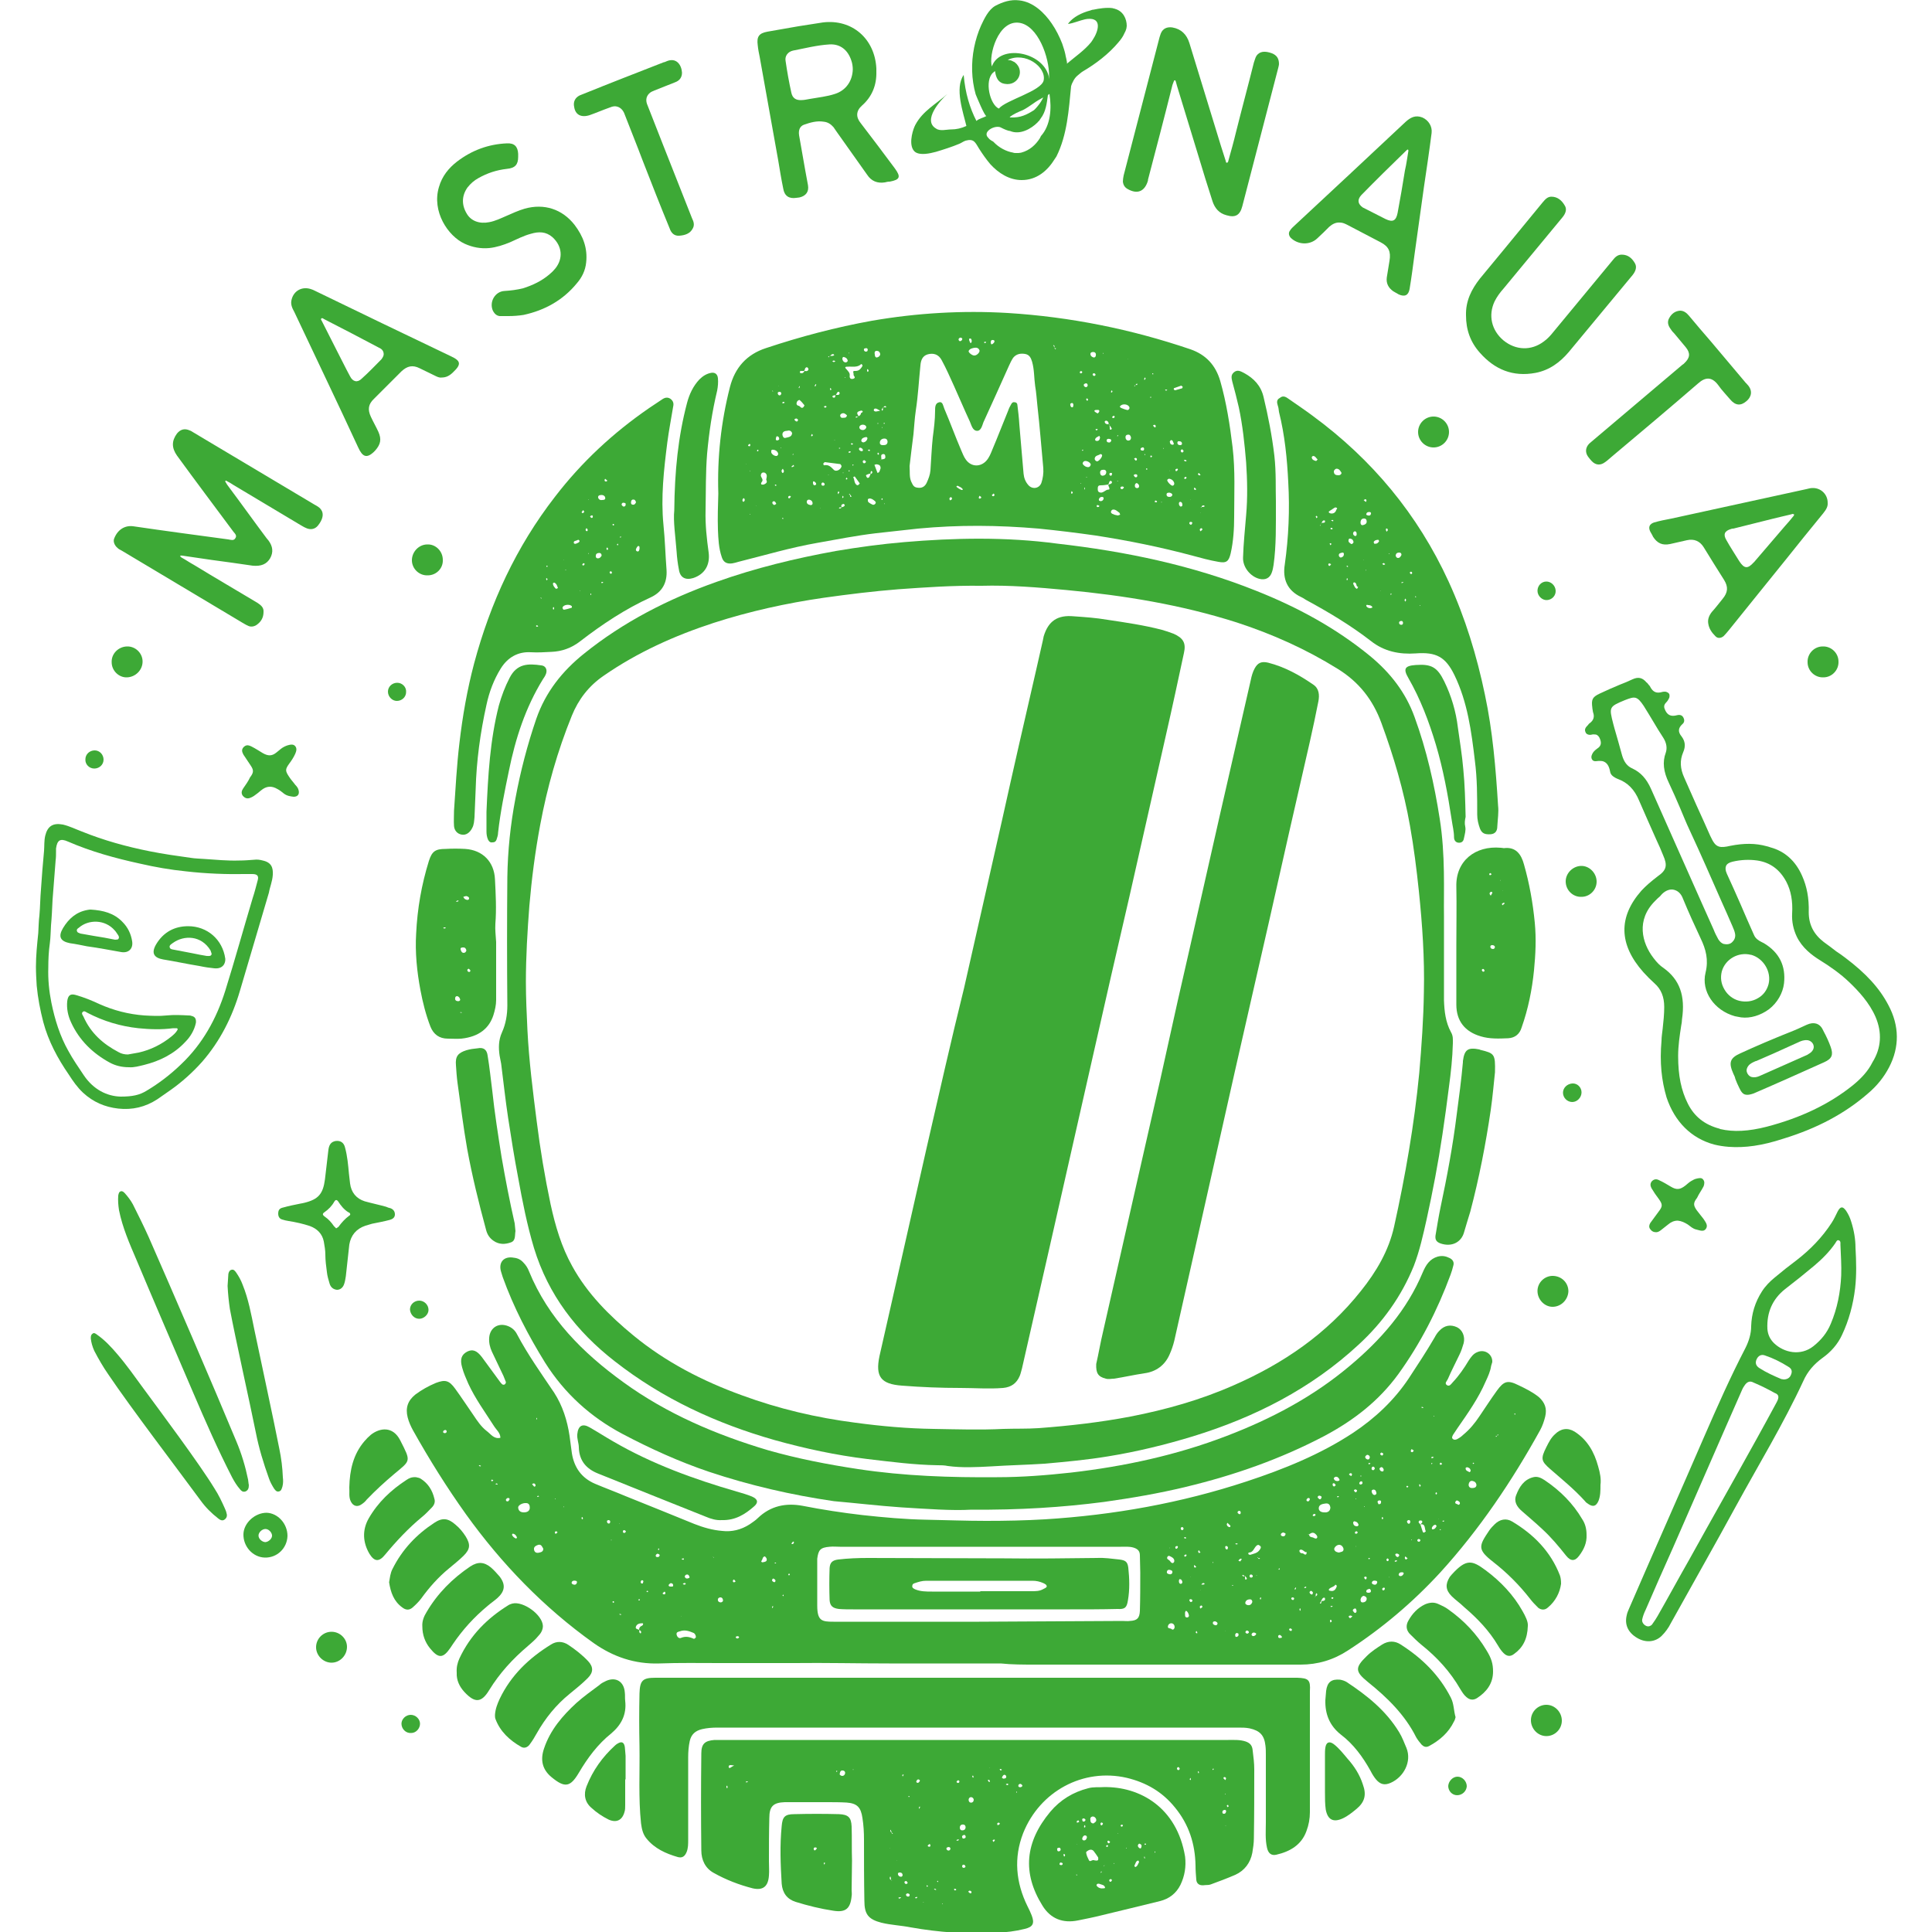 <?xml version="1.0" encoding="utf-8"?>
<!-- Generator: Adobe Illustrator 28.2.0, SVG Export Plug-In . SVG Version: 6.00 Build 0)  -->
<svg version="1.1" id="Livello_1" xmlns="http://www.w3.org/2000/svg" xmlns:xlink="http://www.w3.org/1999/xlink" x="0px" y="0px"
	 viewBox="0 0 500 500" style="enable-background:new 0 0 500 500;" xml:space="preserve">
<style type="text/css">
	.st0{fill-rule:evenodd;clip-rule:evenodd;fill:#3DA936;}
	.st1{fill:#3DA936;}
</style>
<g>
	<path class="st0" d="M268,430.8c8.3,0,16.5,0,24.8,0c14.6,0,29.2,0,43.8,0c4.4,0,8.5-1.2,12.3-3.7c8.8-5.7,16.7-12.4,23.8-20.1
		c10.2-11.2,18.6-23.7,25.9-36.9c0.6-1.1,1-2.3,1.3-3.5c0.5-2.1-0.1-3.6-1.6-5c-1.6-1.3-3.4-2.2-5.3-3.1c-2.8-1.4-3.8-1.1-5.6,1.4
		c-1.6,2.2-3,4.4-4.5,6.6c-1.2,1.8-2.5,3.4-4.2,4.8c-0.5,0.5-1.1,0.9-1.7,1.2c-0.3,0.1-0.7,0.2-1-0.1c-0.4-0.3-0.1-0.7,0-1
		c0.4-0.6,0.8-1.2,1.2-1.8c2.7-3.9,5.4-7.7,7.3-12.1c0.6-1.3,1.2-2.6,1.4-4c0.1-0.3,0.2-0.7,0.3-1c0.1-2-1.9-3.4-3.8-2.6
		c-1.1,0.4-1.7,1.3-2.3,2.2c-1.2,2-2.5,3.9-4.1,5.6c-0.4,0.4-0.8,1.2-1.5,0.8c-0.8-0.5,0-1.1,0.2-1.6c0.9-2.1,2-4.2,3-6.3
		c0.5-1,0.8-2,1.1-3c0.4-1.7-0.3-3.4-1.7-4.1c-1.7-0.8-3.3-0.5-4.6,0.9c-0.5,0.5-0.9,1.1-1.2,1.7c-2.1,3.6-4.4,7.1-6.7,10.6
		c-3.8,5.7-8.7,10.3-14.4,14.1c-8.5,5.6-17.9,9.4-27.6,12.6c-17,5.6-34.4,8.7-52.2,9.8c-5.1,0.3-10.1,0.4-15.2,0.4
		c-5.2,0-10.3-0.2-15.5-0.3c-5.5-0.1-11-0.6-16.5-1.2c-5.2-0.6-10.4-1.4-15.5-2.4c-4.3-0.8-8.3,0-11.6,3.2c-0.6,0.6-1.4,1.1-2.1,1.6
		c-2.2,1.4-4.6,2-7.1,1.7c-2.5-0.2-4.9-0.9-7.2-1.8c-5.9-2.4-11.8-4.8-17.8-7.2c-2.6-1.1-5.3-2.1-7.9-3.2c-3.5-1.5-5.4-4.2-6-7.9
		c-0.2-1.5-0.4-3-0.6-4.5c-0.6-4-1.8-7.8-4-11.2c-3.3-4.9-6.8-9.8-9.6-15.1c-0.5-1-1.3-1.7-2.3-2.1c-2.5-1-4.7,0.4-4.9,3
		c-0.1,1.3,0.2,2.5,0.7,3.6c1,2.1,2,4.2,3,6.3c0.2,0.5,0.4,1,0.6,1.5c0.1,0.2-0.1,0.6-0.3,0.7c-0.2,0.1-0.5,0.1-0.7-0.1
		c-0.3-0.3-0.6-0.7-0.8-1c-1.5-2-2.9-4-4.4-6c-1.3-1.7-2.4-2.1-3.8-1.4c-1.5,0.8-1.9,2-1.3,4.1c0.4,1.5,1,2.8,1.6,4.2
		c1.8,3.9,4.3,7.3,6.6,10.9c0.6,1,1.7,1.8,1.7,3.1c-1.7,0.4-2.5-1-3.6-1.8c-1.4-1.1-2.4-2.6-3.4-4.1c-1.6-2.3-3.1-4.6-4.7-6.8
		c-1.6-2.2-2.6-2.4-5-1.5c-1.9,0.8-3.7,1.8-5.3,3c-2,1.6-2.6,3.5-2,5.9c0.3,1.2,0.8,2.3,1.4,3.4c4.2,7.5,8.7,14.7,13.7,21.7
		c9.2,12.8,20.1,24.1,33,33.3c5.1,3.6,10.7,5.5,17,5.3c5.2-0.2,10.5-0.1,15.7-0.1c6.4,0,12.8,0,19.2,0c8.2-0.1,16.4,0.1,24.6,0.1
		c9.6,0,19.2,0,28.9,0l0,0C261.8,430.8,264.9,430.8,268,430.8 M392.1,365.8c0,0.1,0.1,0.1,0.1,0.2c0,0-0.1,0.1-0.2,0.1
		c0,0-0.1-0.1-0.1-0.2C391.9,365.9,392,365.8,392.1,365.8 M387.4,371.6C387.4,371.6,387.5,371.5,387.4,371.6
		c0.1-0.1,0.1-0.1,0.1-0.1c0-0.1,0.1-0.2,0.1-0.3c0.1,0.1,0.1,0.1,0.2,0.2c-0.1,0-0.2,0.1-0.3,0.1
		C387.6,371.5,387.5,371.5,387.4,371.6C387.5,371.6,387.5,371.6,387.4,371.6c-0.1,0.1-0.1,0.2-0.2,0.3
		C387,371.5,387.2,371.6,387.4,371.6 M381.5,378.7c-0.1,0.1-0.1,0.1-0.2,0.2c0-0.1-0.2-0.2-0.2-0.2
		C381.3,378.5,381.4,378.5,381.5,378.7 M381.2,383.3c0.5,0.1,0.9,0.5,0.9,1.1c-0.1,0.7-0.8,0.7-1.2,0.7c-0.6,0-0.9-0.5-0.8-1
		C380.2,383.5,380.6,383.1,381.2,383.3 M379.6,379.7c0.5,0.1,1,0.3,1,1c0,0.1-0.3,0.3-0.3,0.3c-0.4-0.3-1-0.3-1-1
		C379.2,379.9,379.4,379.9,379.6,379.7 M376.7,388.6c0.1-0.2,0.3-0.4,0.6-0.2c0.3,0.2,0.6,0.3,0.5,0.8c-0.2,0.3-0.4,0.3-0.6,0.1
		C376.9,389.2,376.4,389.1,376.7,388.6 M373.8,393.7c-0.1,0-0.3,0.1-0.4,0.1c0-0.1-0.1-0.1-0.1-0.2c0.1,0,0.3-0.1,0.4-0.1
		C373.7,393.6,373.7,393.7,373.8,393.7 M373,378.6c0.1,0.1,0.2,0.2,0.2,0.3c-0.1,0.1-0.3,0.2-0.4,0.2c-0.1,0-0.2-0.2-0.2-0.3
		C372.7,378.5,372.9,378.5,373,378.6 M372.9,395.9c0,0-0.1,0.1-0.2,0.1c0,0-0.1-0.1-0.1-0.1C372.7,395.7,372.8,395.7,372.9,395.9
		 M350.7,396.5c0-0.1,0.2-0.2,0.4-0.2c0.1,0,0.2,0.2,0.3,0.3c-0.1,0.1-0.2,0.3-0.3,0.3C350.6,397,350.6,396.7,350.7,396.5
		 M350.9,400.1l0,0.2l-0.1-0.1L350.9,400.1L350.9,400.1z M352.6,414.7c-0.4,0-0.5-0.4-0.5-0.7c0.1-0.6,0.4-0.9,0.8-1
		c0.5,0.1,0.8,0.4,0.8,0.7C353.7,414.4,353.2,414.7,352.6,414.7 M353,408.2c0.1-0.1,0.3-0.1,0.4-0.2c0.3,0.1,0.4,0.3,0.2,0.6
		c-0.1,0.2-0.2,0.2-0.4,0C353.1,408.5,353.1,408.3,353,408.2 M357.6,392.8c0-0.1,0.1-0.1,0.2-0.2c0.1,0.1,0.1,0.3,0.2,0.4
		c-0.1,0.1-0.2,0.1-0.3,0.2C357.7,393.1,357.6,393,357.6,392.8 M365.2,398.6l0.1-0.2l0.1,0.2L365.2,398.6L365.2,398.6z M372.3,393.1
		l0,0.1l-0.1-0.1L372.3,393.1L372.3,393.1z M371.8,386.2c0,0.1,0.1,0.3,0.1,0.4c-0.1,0.1-0.2,0.1-0.3,0.2c0-0.1-0.1-0.3-0.1-0.4
		C371.6,386.3,371.7,386.2,371.8,386.2 M371.8,394.9c-0.2,0.5-0.5,0.9-1.1,0.9c-0.1,0-0.2-0.3-0.1-0.5c0.2-0.4,0.5-0.7,0.9-0.7
		C371.6,394.7,371.8,394.9,371.8,394.9 M371.2,366.4l0,0.2l-0.2,0L371.2,366.4L371.2,366.4z M370.7,377c0.1,0,0.3,0.1,0.4,0.2
		c-0.1,0-0.3,0.1-0.5,0.2c0,0-0.2-0.1-0.2-0.2C370.5,377.1,370.6,377,370.7,377 M370.6,378.6c0,0.1,0.1,0.1,0.1,0.2
		c-0.1,0-0.1,0.1-0.2,0.1c-0.1,0-0.1-0.1-0.1-0.2C370.5,378.7,370.6,378.6,370.6,378.6 M368,364.1c0.1,0,0.3,0.1,0.4,0.2
		c-0.1,0-0.1,0.1-0.2,0.1c-0.1,0-0.2-0.1-0.4-0.2C367.9,364.2,368,364.1,368,364.1 M368,393.6c0.3,0.5-0.2,0.6-0.4,0.9c0,0,0,0,0,0
		c0,0,0,0,0,0c1.4-0.2,1,1.1,1.4,1.8c0,0-0.2,0.2-0.4,0.3c-0.2,0.1-0.3,0-0.4-0.2c-0.2-0.6-0.4-1.2-0.6-1.9c0,0-0.1,0-0.1,0
		c0,0,0-0.1,0-0.1c-0.4-0.3-0.5-0.6-0.1-0.9C367.7,393.5,367.9,393.5,368,393.6 M367.4,384.1c0.1,0.1,0.2,0.2,0.3,0.4
		c-0.1,0.1-0.2,0.2-0.3,0.3c0-0.1-0.1-0.3-0.1-0.4C367.2,384.2,367.4,384.1,367.4,384.1 M367.1,398.3c0.3,0,0.5,0.1,0.5,0.4
		c-0.1,0.1-0.2,0.3-0.3,0.3c-0.3,0-0.5-0.1-0.5-0.4C366.8,398.5,367,398.3,367.1,398.3 M365.3,375c0.2,0.1,0.4,0.3,0.6,0.4
		c-0.1,0.1-0.2,0.3-0.3,0.4c-0.3,0.1-0.5-0.1-0.5-0.3C365.1,375.3,365.3,375.2,365.3,375 M365,393.8c0,0.1-0.1,0.4-0.2,0.5
		c-0.3,0.1-0.5,0-0.6-0.3c-0.2-0.3,0-0.5,0.3-0.6C364.8,393.3,364.9,393.5,365,393.8 M364.2,384.5c0.1,0.1,0.2,0.2,0.3,0.2
		c-0.1,0.1-0.2,0.2-0.3,0.3c-0.1-0.1-0.1-0.1-0.2-0.2C363.9,384.7,364,384.6,364.2,384.5 M363.6,403c0-0.1,0.1-0.1,0.1-0.2
		c0.2,0.2,0.4,0.3,0.6,0.5c-0.2,0.1-0.3,0.3-0.4,0.3C363.6,403.5,363.5,403.3,363.6,403 M363.3,407.2c-0.2,0.4-0.4,0.7-0.9,0.7
		c-0.2,0-0.5-0.2-0.4-0.5c0.1-0.4,0.4-0.5,0.8-0.5C363,406.9,363.2,406.9,363.3,407.2 M361.7,402.1c0.2,0.1,0.5,0.2,0.4,0.5
		c-0.1,0.2-0.3,0.5-0.6,0.3c-0.2-0.1-0.4-0.4-0.4-0.6C361.1,402.1,361.5,402,361.7,402.1 M361.4,403.8c0,0,0.1,0.1,0.2,0.2
		c-0.2,0.1-0.3,0.1-0.5,0.2c0,0-0.1-0.1-0.2-0.2C361.1,403.9,361.2,403.8,361.4,403.8 M359.4,408.3l0-0.2h0.1L359.4,408.3
		L359.4,408.3z M359.1,403.3c0.1,0.1,0.3,0.2,0.3,0.3c0,0.3-0.2,0.5-0.4,0.4c-0.1,0-0.2-0.3-0.2-0.4
		C358.8,403.5,359,403.4,359.1,403.3 M358.4,411.1c0,0.3-0.2,0.5-0.5,0.5c-0.1-0.1-0.2-0.3-0.2-0.4c0.1-0.2,0.3-0.4,0.6-0.3
		C358.3,410.9,358.4,411.1,358.4,411.1 M357.5,375.9c0.1,0.1,0.3,0.1,0.4,0.2c0.2,0.2,0,0.5-0.2,0.6c-0.1,0-0.3-0.1-0.4-0.2
		C357.1,376.3,357.2,376.1,357.5,375.9 M357.5,379.7c0.4,0,0.5,0.4,0.6,0.6c0,0.3-0.1,0.6-0.4,0.5c-0.4,0-0.6-0.3-0.7-0.7
		C357.1,379.9,357.3,379.7,357.5,379.7 M357,388.3c0.3,0,0.5,0.1,0.4,0.6c0,0.2-0.2,0.4-0.6,0.4c-0.1,0-0.2-0.4-0.3-0.6
		C356.5,388.5,356.7,388.3,357,388.3 M356.4,409.6c-0.1,0.4-0.4,0.6-0.8,0.5c-0.4-0.1-0.7-0.3-0.5-0.7c0.1-0.3,0.5-0.4,0.9-0.3
		C356.2,409.1,356.5,409.2,356.4,409.6 M355.2,379.6c0.2-0.1,0.5,0,0.6,0.4c0,0.2-0.2,0.4-0.4,0.5c-0.1,0-0.3-0.1-0.4-0.2
		C354.9,380,355,379.7,355.2,379.6 M355.4,385.5c0.6,0,0.7,0.4,0.8,0.8c0.1,0.3-0.1,0.5-0.4,0.6c-0.5,0-0.7-0.4-0.8-0.8
		C354.9,385.7,355.1,385.6,355.4,385.5 M354.8,411.7c0,0.5-0.4,0.5-0.7,0.5c-0.2,0-0.6-0.1-0.5-0.4c0-0.4,0.4-0.5,0.8-0.6
		C354.6,411.2,354.7,411.4,354.8,411.7 M354.1,403.3c0.1,0,0.1-0.1,0.2-0.1c0.1,0,0.2,0,0.2,0.1c0,0.2-0.1,0.2-0.3,0.2
		C354.2,403.4,354.1,403.3,354.1,403.3 M354.4,379c-0.1,0-0.2-0.2-0.3-0.2c0.1,0,0.1-0.2,0.2-0.2c0.1,0,0.3,0.1,0.4,0.1
		C354.5,378.8,354.4,379,354.4,379 M353.8,376.5c0.4,0,0.7,0.3,0.7,0.6c0,0.3-0.2,0.7-0.6,0.6c-0.4-0.1-0.6-0.4-0.6-0.7
		C353.4,376.8,353.6,376.6,353.8,376.5 M353.1,389.8l0.1,0.2l-0.2,0L353.1,389.8z M352.2,381.9c0.1,0,0.1,0.1,0.2,0.1
		c-0.1,0-0.2,0.1-0.2,0.1c-0.1,0-0.1-0.1-0.2-0.1C352.1,381.9,352.2,381.9,352.2,381.9 M352.1,383.4c0.3-0.1,0.5,0,0.5,0.3
		c0.1,0.3-0.2,0.4-0.4,0.5c-0.3,0-0.5-0.2-0.4-0.4C351.8,383.6,352,383.5,352.1,383.4 M350.6,385.5c0.2-0.1,0.4,0,0.6,0.2
		c0,0.2-0.1,0.5-0.4,0.5c-0.1,0-0.2-0.2-0.3-0.3C350.3,385.8,350.4,385.6,350.6,385.5 M351,387.9l-0.2,0.1l0-0.2L351,387.9
		L351,387.9z M350.5,393.7c0.6,0.1,1,0.4,1.1,1c-0.1,0.1-0.2,0.3-0.4,0.3c-0.6,0-1-0.3-1-1C350.2,393.9,350.4,393.7,350.5,393.7
		 M350.8,416.3c0.2,0,0.2,0.5,0.3,0.6c-0.1,0.4-0.2,0.6-0.5,0.5c-0.2-0.1-0.4-0.4-0.5-0.6C350.1,416.5,350.5,416.2,350.8,416.3
		 M349.4,381.3c0.2-0.1,0.5,0,0.5,0.3c0,0.1-0.1,0.3-0.2,0.4c-0.2-0.1-0.4-0.2-0.6-0.4C349.2,381.5,349.3,381.3,349.4,381.3
		 M349.5,418.1c0.1,0,0.3,0.1,0.5,0.2c-0.2,0.2-0.4,0.4-0.6,0.5c0,0-0.3-0.2-0.3-0.3C348.9,418.3,349.2,418.1,349.5,418.1
		 M115.1,370.9c-0.1,0-0.4-0.1-0.4-0.2c-0.1-0.3,0.1-0.5,0.4-0.6c0.3-0.1,0.5,0.1,0.5,0.4C115.6,370.7,115.4,370.9,115.1,370.9
		 M124.3,379.5c-0.1,0-0.3-0.1-0.4-0.2c0.1,0,0.1-0.2,0.2-0.1c0.1,0,0.3,0.1,0.4,0.2C124.4,379.4,124.4,379.5,124.3,379.5
		 M127.5,383.3c-0.2,0.1-0.3,0-0.4-0.1c0-0.1,0.1-0.2,0.2-0.3c0.1,0.1,0.3,0.1,0.4,0.2C127.6,383.1,127.5,383.2,127.5,383.3
		 M128.6,384.2c-0.1,0-0.3-0.1-0.4-0.1c0.1-0.1,0.2-0.2,0.3-0.2c0.1,0,0.2,0.1,0.3,0.2C128.7,384.2,128.6,384.3,128.6,384.2
		 M139.5,387.3c-0.1,0-0.3,0.1-0.4,0.1c0,0-0.1-0.1-0.1-0.2c0.1,0,0.3-0.1,0.4-0.1C139.4,387.1,139.4,387.2,139.5,387.3
		 M138.9,366.9c0.1,0.1,0.1,0.3,0.1,0.4c0,0-0.1,0.1-0.1,0.1c0-0.1-0.1-0.3-0.1-0.4C138.8,367.1,138.9,367,138.9,366.9 M131.1,388.5
		c-0.1,0-0.1-0.2-0.2-0.3c0.1-0.3,0.3-0.6,0.8-0.5c0.1,0,0.2,0.3,0.2,0.3C131.7,388.3,131.6,388.7,131.1,388.5 M133.6,398.2
		c-0.5-0.2-0.9-0.5-1.1-1c0-0.1,0.1-0.2,0.2-0.3c0.6,0.1,0.9,0.5,1.1,1C133.8,397.9,133.6,398.2,133.6,398.2 M135.6,391.4
		c-0.8,0-1.4-0.3-1.5-1.2c-0.1-0.6,1.1-1.3,2.1-1.2c0.6,0,0.9,0.5,0.9,1C137.2,390.9,136.6,391.4,135.6,391.4 M138.2,383.9
		c0.3,0.1,0.4,0.3,0.4,0.6c-0.1,0.2-0.2,0.3-0.4,0.2c-0.2-0.2-0.3-0.4-0.5-0.6C137.8,384,138,383.9,138.2,383.9 M139.6,401.8
		c-0.7,0.2-1.3,0-1.4-0.8c-0.1-0.7,0.5-1,1.1-1.2c0.8-0.2,1,0.5,1.3,1C140.6,401.6,140,401.7,139.6,401.8 M143.8,387.8l0,0.2
		l-0.2-0.1L143.8,387.8L143.8,387.8z M143.9,396.9c-0.3,0.1-0.3-0.2-0.3-0.4c0-0.1,0.2-0.2,0.4-0.2c0.1,0,0.2,0.2,0.3,0.3
		C144.1,396.7,144,396.9,143.9,396.9 M145.9,390.1l-0.1-0.2l0.2,0L145.9,390.1z M149.3,409.6c-0.1,0.4-0.4,0.6-0.8,0.5
		c-0.4-0.1-0.7-0.3-0.5-0.7c0.1-0.3,0.6-0.4,0.9-0.3C149.1,409.1,149.4,409.2,149.3,409.6 M150.6,393.2c0-0.1-0.1-0.3-0.1-0.4
		c0-0.1,0.1-0.1,0.2-0.2c0.1,0.1,0.1,0.3,0.2,0.4C150.8,393.1,150.7,393.2,150.6,393.2 M165.3,413.9c0.1,0,0.2-0.1,0.2,0
		c0.1,0,0.1,0.1,0.1,0.2c-0.1,0-0.1,0.1-0.2,0.1C165.2,414.2,165.2,414.1,165.3,413.9 M157.9,394c0,0.1-0.2,0.3-0.3,0.3
		c-0.3,0-0.5-0.2-0.5-0.5c-0.1-0.3,0.2-0.4,0.5-0.4C157.8,393.5,158,393.6,157.9,394 M158.2,398.7l-0.1-0.2h0.2L158.2,398.7
		L158.2,398.7z M158.7,414.8c0,0-0.1-0.1-0.2-0.2c0,0,0.1-0.1,0.1-0.2c0.1,0,0.1,0,0.2,0C159,414.6,159,414.7,158.7,414.8
		 M160.4,394.3l-0.1,0.1l-0.1-0.1L160.4,394.3L160.4,394.3z M160.7,417.9c-0.1,0-0.2,0.1-0.2,0c-0.3-0.1-0.3-0.2,0-0.2
		c0.1,0,0.2,0,0.2,0.1C160.8,417.8,160.8,417.9,160.7,417.9 M161.7,396.7c-0.3,0.1-0.5-0.1-0.5-0.3c0-0.1,0.1-0.4,0.2-0.4
		c0.3,0,0.5,0.1,0.6,0.4C161.9,396.5,161.8,396.6,161.7,396.7 M166.2,420.7c-0.5,0.2-0.8,0.5-0.8,1.1c0,0,0.1,0,0.1,0
		c0,0,0,0.1,0,0.1c0.3,0.1,0.5,0.3,0.4,0.7c0,0.1-0.2,0.1-0.2,0.1c-0.3-0.2-0.3-0.5-0.2-0.8c0,0,0,0-0.1,0c0,0,0-0.1,0-0.1
		c-0.4-0.2-1.1-0.2-0.8-0.9c0.3-0.7,1-0.8,1.7-0.8C166.5,420.1,166.5,420.5,166.2,420.7 M166.3,409.8c-0.3,0.1-0.5-0.1-0.5-0.4
		c0-0.1,0.1-0.3,0.2-0.4c0.3-0.1,0.5,0,0.5,0.3C166.4,409.5,166.4,409.8,166.3,409.8 M167.7,412c-0.1,0-0.2,0.1-0.2,0
		c-0.3-0.1-0.2-0.2,0-0.3c0.1,0,0.1,0,0.2,0.1C167.7,411.9,167.7,412,167.7,412 M177.7,407.5c0.4-0.1,0.6,0.2,0.7,0.5
		c0.2,0.4-0.2,0.4-0.4,0.5c-0.4,0.1-0.7-0.1-0.8-0.5C177.3,407.7,177.5,407.5,177.7,407.5 M177.5,409.9c-0.1,0.1-0.2,0.2-0.4,0.2
		s-0.2-0.1-0.4-0.2c0.1-0.1,0.3-0.2,0.4-0.2C177.3,409.6,177.4,409.8,177.5,409.9 M176.9,403.3c0,0,0.1,0.1,0.1,0.2
		c-0.1,0.2-0.2,0.2-0.4,0.1c-0.1,0-0.1-0.1-0.2-0.2C176.6,403.4,176.7,403.3,176.9,403.3 M176.4,418.3l0,0.1l-0.1-0.1L176.4,418.3z
		 M170.5,400.7c0,0.1,0.1,0.1,0.1,0.2c0,0.1,0,0.2-0.1,0.2c-0.1,0.1-0.2,0-0.2-0.2C170.4,400.8,170.5,400.7,170.5,400.7
		 M170.7,402.6c-0.1,0.2-0.2,0.5-0.9,0.3c0,0-0.1-0.1-0.1-0.4c0.1-0.2,0.3-0.4,0.5-0.4C170.5,402.2,170.8,402.3,170.7,402.6
		 M171.7,412.6c-0.2-0.1-0.3-0.2-0.1-0.4c0.1-0.1,0.3-0.2,0.4-0.3c0.1,0.1,0.2,0.2,0.2,0.4C172.2,412.5,172.1,412.7,171.7,412.6
		 M173.5,410.6c-0.2,0-0.6-0.1-0.4-0.5c0.1-0.2,0.4-0.3,0.5-0.4c0.4,0.1,0.6,0.2,0.6,0.5C174.3,410.7,173.9,410.6,173.5,410.6
		 M179.5,424.1c-1.1-0.5-2.1-0.7-3.3-0.2c-0.5,0.2-1-0.3-1.1-0.9c-0.1-0.6,0.4-0.7,0.8-0.8c1.3-0.5,2.4-0.1,3.6,0.4
		c0.4,0.2,0.6,0.7,0.6,1.1C180,423.9,179.7,424.2,179.5,424.1 M184.6,403.1c0,0,0-0.1,0-0.1c0,0-0.1-0.1-0.1-0.1c0,0,0.1,0,0.1,0
		c0,0,0,0,0,0C184.6,403,184.7,403,184.6,403.1c0.1,0,0.2,0,0.2,0.1C184.8,403.2,184.7,403.2,184.6,403.1 M186.6,414.7
		c-0.3,0-0.7-0.1-0.8-0.5c-0.1-0.5,0.2-0.8,0.7-0.8c0.3,0,0.6,0.3,0.6,0.7C187.2,414.3,187,414.6,186.6,414.7 M190,409.5
		c-0.3,0-0.4-0.2-0.3-0.5c0.1-0.2,0.2-0.3,0.4-0.1c0.1,0.1,0.2,0.3,0.3,0.4C190.2,409.3,190.1,409.5,190,409.5 M191,424
		c-0.3,0.1-0.5,0-0.6-0.3c0,0,0.1-0.2,0.2-0.2c0.3-0.1,0.5-0.1,0.7,0.2C191.2,423.8,191.1,424,191,424 M197.5,404.3
		c-0.4,0.1-0.6-0.2-0.4-0.4c0.3-0.3,0.2-1.1,0.9-1.1c0.1,0.2,0.4,0.4,0.4,0.6C198.6,404.1,198,404.2,197.5,404.3 M199.9,416.2
		c0-0.1-0.1-0.1-0.1-0.2c0-0.1,0.1-0.3,0.2-0.4c0,0.1,0.1,0.1,0.1,0.2C200,416,200,416.1,199.9,416.2 M200.2,409.4
		c-0.2-0.1-0.4-0.2-0.4-0.5c0.1-0.2,0.2-0.5,0.5-0.3c0.2,0.1,0.4,0.3,0.4,0.5C200.7,409.3,200.5,409.6,200.2,409.4 M200.7,404.6
		c-0.3,0-0.3-0.2-0.1-0.2c0.1,0,0.2,0,0.2,0c0,0,0,0.1,0.1,0.2C200.9,404.5,200.8,404.6,200.7,404.6 M202.7,413.1
		c-0.1-0.1-0.1-0.1-0.2-0.2c0.1-0.1,0.1-0.1,0.2-0.2c0.1,0,0.1,0.1,0.1,0.2C202.8,413,202.7,413.1,202.7,413.1 M204.2,407.7
		c0,0-0.2-0.1-0.2-0.1c0-0.1,0.1-0.3,0.2-0.4c0.1,0.1,0.2,0.2,0.2,0.3C204.4,407.6,204.2,407.7,204.2,407.7 M205.2,399.6
		c-0.1,0-0.3,0-0.4-0.1c0.1-0.1,0.2-0.3,0.3-0.4c0.2-0.2,0.3-0.2,0.4,0.1C205.3,399.4,205.3,399.6,205.2,399.6 M310.7,416.3
		c-0.1-0.1-0.2-0.3-0.2-0.4c0-0.3,0.3-0.4,0.5-0.4c0.1,0.1,0.2,0.3,0.2,0.4C311.1,416,310.9,416.1,310.7,416.3 M310.6,411.4l0.1,0
		l0,0.1L310.6,411.4L310.6,411.4z M317.1,422.2l0-0.1h0.1L317.1,422.2L317.1,422.2z M322.8,422.8c-0.1,0-0.3-0.1-0.4-0.2
		c-0.2-0.2,0-0.5,0.2-0.6c0.2-0.1,0.5,0.1,0.6,0.3C323.3,422.6,323,422.7,322.8,422.8 M322.9,415.4c-0.4-0.1-0.7-0.3-0.6-0.7
		c0.1-0.5,0.6-0.8,1.2-0.8c0.4,0,0.6,0.3,0.6,0.7C323.9,415.2,323.5,415.5,322.9,415.4 M323.4,407.8c0-0.2,0.2-0.4,0.5-0.3
		c0.1,0,0.3,0.2,0.3,0.3c0.1,0.3-0.1,0.4-0.4,0.5C323.5,408.2,323.3,408.1,323.4,407.8 M324.5,423.4c-0.3,0.1-0.5-0.1-0.6-0.3
		c0-0.4,0.3-0.6,0.6-0.6c0.2,0,0.6,0.2,0.6,0.3C325.1,423,324.9,423.3,324.5,423.4 M325.1,407.7l0.1-0.1l0.1,0.1L325.1,407.7
		L325.1,407.7z M325.6,403.2c-0.1,0-0.1,0-0.2,0c0-0.1,0-0.1,0-0.2c0,0-0.1-0.1-0.1-0.1c0,0,0.1,0.1,0.1,0.1c0,0,0,0,0,0
		c0,0,0.1,0.1,0.1,0.1C325.5,403.1,325.5,403.2,325.6,403.2c0.2,0,0.3,0,0.5,0.1C325.8,403.6,325.7,403.4,325.6,403.2 M336.4,416.9
		c0-0.1-0.1-0.3-0.1-0.5c0,0,0.1-0.1,0.2-0.2c0,0.1,0.1,0.3,0.1,0.5C336.6,416.7,336.5,416.8,336.4,416.9 M337.7,411
		c-0.1,0-0.1-0.1-0.2-0.2c0.1,0,0.3-0.1,0.4-0.2c0,0,0.1,0.1,0.2,0.2C338,410.9,337.8,411,337.7,411 M339.7,412.5
		c-0.1,0.2-0.2,0.2-0.4,0.1c-0.2-0.1-0.4-0.3-0.4-0.6c0.1-0.1,0.3-0.3,0.4-0.3C339.7,411.9,339.9,412.1,339.7,412.5 M340.8,412.9
		c-0.1,0.1-0.2,0.2-0.3,0.2c0,0,0,0.1,0,0.1c0,0-0.1,0-0.2,0.1c0,0,0,0.1-0.1,0.1c0,0,0-0.1,0.1-0.1c0,0,0,0,0,0
		c0,0,0.1-0.1,0.1-0.1c0,0,0,0,0.1-0.1c0-0.1,0-0.2,0-0.4c0-0.1,0.1-0.3,0.2-0.4C341,412.5,340.9,412.8,340.8,412.9 M342.5,414.3
		c-0.1,0-0.3,0-0.4,0c0,0,0,0.1,0,0.1c0,0-0.1,0.1-0.1,0.1c0,0.1,0,0.2-0.1,0.3c0,0.1,0,0.2-0.1,0.2c-0.2,0-0.3-0.1-0.1-0.3
		c0.1-0.1,0.2-0.2,0.2-0.3c0-0.1,0-0.1,0-0.2h0.1c0-0.1,0.1-0.3,0.2-0.4c0.1-0.2,0.3-0.4,0.6-0.3c0.1,0,0.1,0.1,0.1,0.2
		C343,414.2,342.7,414.2,342.5,414.3 M344.6,419.7c-0.1,0.1-0.2,0.1-0.3,0.2c0-0.1-0.1-0.3-0.1-0.5c0-0.1,0.1-0.2,0.2-0.2
		C344.6,419.3,344.7,419.5,344.6,419.7 M344.5,415.9c0,0-0.1-0.1-0.2-0.2c0.1,0,0.3-0.1,0.4-0.1c0.1,0,0.1,0.1,0.2,0.2
		C344.8,415.8,344.7,415.8,344.5,415.9 M344.9,413.8c-0.1,0-0.3-0.1-0.4-0.2c0,0,0.1-0.1,0.2-0.2c0.2-0.1,0.3,0,0.4,0.2
		C345,413.6,344.9,413.8,344.9,413.8 M345.9,410.7c-0.3,0.8-0.8,1.2-1.6,1c-0.2,0-0.6-0.1-0.3-0.5c0.5-0.5,1.3-0.5,1.6-1.1
		C346,410.3,346,410.4,345.9,410.7 M347.7,400.8c0.1,0.9-0.7,0.8-1.2,1c-0.5-0.1-1-0.2-1.2-0.8c-0.1-0.5,0.7-1.3,1.4-1.2
		C347.3,399.9,347.6,400.4,347.7,400.8 M346,387.3c0.1-0.1,0.3-0.1,0.4-0.1c0,0,0.1,0.1,0.1,0.2c-0.1,0-0.3,0.1-0.4,0.1
		C346.1,387.4,346.1,387.3,346,387.3 M345.6,382.2c0.5-0.1,0.8,0.2,1,0.6c0.2,0.4-0.1,0.4-0.4,0.5c-0.5,0-0.8-0.1-1-0.6
		C345.1,382.5,345.4,382.3,345.6,382.2 M344.9,384c0-0.1,0.3-0.2,0.4-0.1c0.2,0.1,0.3,0.3,0.4,0.5c-0.2,0.1-0.3,0.3-0.4,0.3
		C345,384.7,344.8,384.4,344.9,384 M344.3,390.1c0,0.9-0.6,1.4-1.6,1.3c-0.8,0-1.5-0.4-1.4-1.2c0.1-0.9,1.1-1,1.8-1.1
		C343.9,389,344.2,389.5,344.3,390.1 M341,387.4c0.1-0.2,0.3-0.4,0.6-0.3c0.2,0.1,0.5,0.1,0.4,0.5c-0.1,0.2-0.2,0.5-0.5,0.4
		C341.2,387.8,341,387.6,341,387.4 M340.9,397.9c-0.2,0.5-0.7,0.2-1.1,0c-0.4-0.1-0.9-0.1-1-0.7c0,0,0,0-0.1,0c0,0,0-0.1,0-0.1
		c0,0-0.1,0-0.2,0c0.1-0.1,0.1-0.1,0.2,0c0,0,0,0,0.1,0v0c0.4-0.3,0.8-0.6,1.4-0.3C340.6,397.1,341,397.5,340.9,397.9 M339.9,391.9
		c0.2-0.2,0.4-0.1,0.6,0.1c-0.1,0.1-0.1,0.2-0.2,0.3c-0.2,0.1-0.5,0.1-0.6-0.1C339.7,392.2,339.8,392,339.9,391.9 M338.8,387.7
		c0.1,0,0.2,0.3,0.2,0.3c-0.1,0.3-0.3,0.7-0.7,0.5c-0.1,0-0.2-0.2-0.2-0.3C338.2,387.9,338.4,387.6,338.8,387.7 M336.4,401.1
		c0.8-0.3,1.1,0.7,1.8,0.6c-0.1,0.3-0.1,0.4-0.1,0.5c-0.5,0.4-0.7-0.3-1.1-0.2c-0.3,0-0.7-0.2-0.7-0.6
		C336.2,401.3,336.4,401.2,336.4,401.1 M335.3,410.8c0,0.1,0.2,0.1,0.1,0.2c0,0.1-0.1,0.3-0.2,0.4c0-0.1-0.2-0.1-0.2-0.2
		C335.2,411.1,335.2,410.9,335.3,410.8 M334.2,413.6c0-0.1,0.2-0.2,0.3-0.2c0.2,0,0.5,0.1,0.4,0.4c0,0.1-0.2,0.3-0.3,0.3
		C334.4,414,334.1,413.9,334.2,413.6 M333.9,421.4c0.1,0.1,0.3,0.1,0.4,0.2c0.1,0.2,0,0.5-0.2,0.5c-0.1,0-0.3-0.1-0.4-0.2
		C333.5,421.7,333.7,421.5,333.9,421.4 M332.1,396.6c0.2,0.1,0.6,0.2,0.6,0.3c0,0.4-0.2,0.7-0.6,0.7c-0.2,0-0.5-0.1-0.6-0.3
		C331.4,396.9,331.7,396.7,332.1,396.6 M331.2,406.1c-0.1,0-0.1,0.1-0.2,0.2c0-0.1-0.2-0.2-0.1-0.2
		C331,405.8,331.2,405.8,331.2,406.1 M331.2,423.1c0.1,0.1,0.4,0.2,0.5,0.4c0.2,0.4-0.2,0.4-0.4,0.4c-0.3,0.1-0.5-0.1-0.5-0.3
		C330.7,423.3,330.9,423.2,331.2,423.1 M326.4,413.6c-0.1,0.1-0.1,0.3-0.2,0.4c0-0.1-0.1-0.1-0.1-0.2c-0.1-0.2,0-0.3,0.2-0.4
		C326.3,413.5,326.4,413.6,326.4,413.6 M323.2,401.8c1.1,0,1.3-1.1,1.9-1.7c0.3-0.3,0.6-0.4,0.9-0.1c0.5,0.3,0.3,0.7,0,1.1
		c-0.6,0.9-1.6,1-2.5,1.3c-0.2-0.1-0.4-0.1-0.4-0.2C323,402.1,323.1,401.8,323.2,401.8 M321.7,407.6c0.2,0.1,0.3,0.2,0.5,0.3
		c0,0,0.1,0,0.1,0c0,0,0,0.1,0,0.1c0.1,0.1,0.2,0.2,0.3,0.3c0.1,0.1,0.1,0.4,0,0.4c-0.5,0.3-0.3-0.2-0.4-0.4c0-0.1,0-0.2,0-0.4
		c0,0,0,0,0,0c0,0-0.1,0-0.1,0c-0.2,0.1-0.5,0.1-0.6-0.2C321.5,407.7,321.6,407.5,321.7,407.6 M321,404.1c-0.2-0.1-0.4-0.1-0.5-0.2
		c0.1-0.2,0.3-0.4,0.5-0.5c0.1-0.1,0.3,0.1,0.4,0.1C321.2,403.7,321.1,403.9,321,404.1 M320.7,391c0.3,0,0.4,0.2,0.4,0.6
		c-0.1,0.2-0.2,0.4-0.5,0.2c-0.1-0.1-0.3-0.2-0.3-0.3C320.2,391.2,320.5,391,320.7,391 M319.9,399.4c0.2,0,0.3,0.1,0.5,0.2
		c-0.2,0-0.3,0.1-0.5,0.1c0,0-0.1-0.1-0.2-0.2C319.8,399.5,319.9,399.4,319.9,399.4 M320.1,422.6c0.1,0.1,0.4,0.1,0.4,0.2
		c0.1,0.4,0,0.7-0.4,0.8c-0.2,0.1-0.4,0-0.4-0.2C319.6,423,319.7,422.7,320.1,422.6 M319,410.2c0.1,0,0.1,0.1,0.2,0.1
		c-0.1,0-0.2,0.1-0.2,0.1c-0.1,0-0.1-0.1-0.2-0.1C318.9,410.3,318.9,410.2,319,410.2 M317.7,394.1c0.2,0.3,0.5,0.5,0.7,0.7
		c0.1,0.2,0,0.5-0.3,0.4c-0.3-0.1-0.6-0.3-0.6-0.7C317.4,394.4,317.6,394.3,317.7,394.1 M317.3,400.1c0.3,0,0.5,0.2,0.5,0.5
		c-0.1,0.1-0.1,0.4-0.2,0.4c-0.3,0-0.5-0.2-0.5-0.5C317,400.3,317.2,400.1,317.3,400.1 M314.5,419.6c0.2,0.1,0.6,0.2,0.6,0.6
		c-0.1,0.3-0.3,0.5-0.6,0.4c-0.4-0.1-0.7-0.3-0.6-0.7C313.9,419.7,314.1,419.6,314.5,419.6 M313.9,404.2c0,0.1,0.1,0.1,0.1,0.2
		c0,0-0.1,0.1-0.1,0.1c0,0-0.1-0.1-0.1-0.2C313.8,404.3,313.9,404.3,313.9,404.2 M310.8,410.2L310.8,410.2c0,0,0.1-0.1,0.1-0.1
		c0,0,0,0,0.1,0c0-0.3,0.2-0.4,0.5-0.4c0.2,0,0.3,0.2,0.2,0.3c-0.2,0.1-0.5,0.1-0.7,0.1c0,0,0,0,0,0.1
		C311,410.1,310.9,410.1,310.8,410.2c0,0-0.1,0.1-0.1,0.1C310.8,410.2,310.8,410.2,310.8,410.2 M310.3,401.2
		c0.1,0.2,0.2,0.4,0.4,0.6c-0.1,0-0.3,0.1-0.4,0.1c-0.1,0-0.2-0.2-0.2-0.4C310,401.4,310.2,401.3,310.3,401.2 M309.9,422.6
		c0,0-0.1,0.1-0.2,0.1c-0.2-0.1-0.3-0.2-0.2-0.4c0-0.1,0.1-0.1,0.2-0.2C309.8,422.3,309.8,422.5,309.9,422.6 M309.3,405.2
		c0.1,0.1,0.2,0.2,0.3,0.4c-0.2,0-0.3,0.1-0.4,0.1c-0.1,0-0.2-0.3-0.2-0.4C309,405,309.1,405,309.3,405.2 M308.1,408.1l0,0.1
		l-0.1-0.1L308.1,408.1L308.1,408.1z M308.3,413.9c0.1,0,0.3,0.2,0.3,0.3c0,0.3-0.2,0.4-0.5,0.4c-0.1-0.1-0.2-0.2-0.3-0.4
		C307.8,413.9,308,413.8,308.3,413.9 M307.7,418.1c0,0.3-0.2,0.5-0.5,0.5c-0.6,0-0.5-0.6-0.5-0.9c-0.1-0.3,0.1-0.9,0.3-0.8
		C307.4,417.1,307.6,417.6,307.7,418.1 M307,402.7c-0.1,0.1-0.3,0.1-0.4,0.2c0-0.1-0.2-0.3-0.1-0.4c0.1-0.1,0.3-0.2,0.4-0.2
		C307.1,402.3,307.1,402.5,307,402.7 M306.6,397.8c0.2,0,0.3,0.1,0.4,0.2c-0.1,0.1-0.1,0.1-0.2,0.2c-0.1-0.1-0.3-0.1-0.4-0.2
		C306.5,397.9,306.6,397.8,306.6,397.8 M306,395.2c0.1,0,0.2,0.2,0.3,0.3c0,0.3-0.1,0.5-0.4,0.5c-0.1,0-0.3-0.2-0.3-0.3
		C305.5,395.4,305.7,395.2,306,395.2 M305.4,408.7c0.4,0,0.5,0.4,0.6,0.7c0,0.3-0.2,0.5-0.4,0.5c-0.4,0-0.5-0.4-0.5-0.7
		C305.1,408.9,305.2,408.6,305.4,408.7 M304.2,400.3c0.1-0.1,0.3-0.2,0.4-0.2c0.2,0,0.3,0.2,0.2,0.4c-0.1,0.2-0.3,0.4-0.5,0.3
		C304.2,400.7,304.1,400.4,304.2,400.3 M303.2,421.6c-0.3-0.3-1.2,0-0.9-0.9c0.1-0.3,0.4-0.6,0.8-0.6c0.6,0,0.9,0.5,0.9,1
		C303.9,421.7,303.5,421.9,303.2,421.6 M302.7,400.6l-0.1,0.1l0-0.2L302.7,400.6L302.7,400.6z M302.2,402.8c0.1-0.1,0.3-0.2,0.5-0.1
		c0.6,0.3,1.3,0.6,1.2,1.4c-0.1,0.3-0.3,0.5-0.6,0.4c-0.2-0.1-0.4-0.3-0.5-0.5C302.5,403.6,301.7,403.5,302.2,402.8 M302,406.7
		c0.1-0.4,0.4-0.5,0.8-0.4c0.4,0.1,0.7,0.2,0.6,0.7c-0.1,0.4-0.5,0.5-0.8,0.4C302.1,407.3,301.9,407.1,302,406.7 M253.4,419.7
		c-12.6,0-25.1,0-37.7,0c-3,0-4.2-0.2-4.2-4.2c0-3.6,0-7.3,0-11c0-0.4,0-0.7,0-1.1c0.3-2.3,0.8-2.9,3.2-3.1c0.9-0.1,1.8,0,2.7,0
		c24.2,0,48.5,0,72.7,0c1.1,0,2.1-0.1,3.2,0.2c1,0.3,1.7,0.8,1.7,2c0,1.5,0.1,3,0.1,4.5c0,3.3,0,6.6-0.1,9.9
		c-0.1,1.9-0.7,2.5-2.6,2.6c-0.6,0.1-1.2,0-1.9,0L253.4,419.7L253.4,419.7z"/>
	<path class="st0" d="M234,140.3c-5.9,0.5-11.8,1.3-17.7,2.3c-10.5,1.9-20.8,4.4-30.9,8c-12.4,4.4-24,10.3-34.3,18.6
		c-5.6,4.5-9.9,9.9-12.3,16.8c-2.3,6.7-4.1,13.6-5.4,20.6c-1.3,6.8-2,13.6-2.1,20.4c-0.1,11.1-0.1,22.1,0,33.2c0,2.4-0.4,4.8-1.4,7
		c-0.9,2-0.9,4-0.6,6c0.1,0.7,0.3,1.4,0.4,2.1c0.6,4.7,1.1,9.4,1.8,14c0.8,5.2,1.6,10.3,2.6,15.5c1.1,6.1,2.3,12.2,4.1,18.2
		c3.7,12.1,11,21.6,20.9,29.3c12.4,9.7,26.3,16.1,41.4,20.4c7.9,2.2,15.8,3.9,24,4.9c6,0.7,12,1.5,18.1,1.6c0.9,0,1.8,0,2.7,0.2
		c3.7,0.5,7.5,0.3,11.2,0.1c4.6-0.3,9.3-0.4,13.9-0.7c5.5-0.5,11-1,16.4-1.9c7.4-1.2,14.8-3,22-5.2c15.9-4.9,30.5-12.3,42.8-23.7
		c6.2-5.7,11.1-12.5,14.3-20.4c1.5-3.9,2.4-8,3.3-12c1.6-7.3,3-14.6,4.1-22c0.6-4.1,1.2-8.3,1.7-12.4c0.5-3.7,0.9-7.4,1-11.2
		c0-1,0.1-1.9-0.5-2.9c-1.4-2.6-1.7-5.4-1.8-8.2c0-6.2,0-12.5,0-21.8c-0.1-6.4,0.4-15.8-1.1-25.2c-1.4-9-3.4-17.8-6.5-26.3
		c-2.3-6.4-6.3-11.5-11.5-15.8c-8.9-7.3-18.9-12.7-29.5-16.9c-16.5-6.6-33.8-10.2-51.4-12.2C260.3,138.9,246.9,139.2,234,140.3
		 M320.1,161.1c9.2,3,17.9,6.9,26.1,12c5.5,3.4,9.1,8,11.3,14c3.2,8.7,5.8,17.5,7.4,26.6c1,5.6,1.7,11.2,2.3,16.9
		c0.9,8.7,1.5,17.4,1.3,26.1c-0.1,7-0.6,14-1.2,21c-1.3,13.4-3.6,26.6-6.5,39.7c-1.4,6.3-4.6,11.7-8.6,16.7
		c-8.8,11.1-20.1,18.8-32.9,24.4c-8.6,3.8-17.5,6.3-26.7,8.1c-7.9,1.5-15.8,2.4-23.8,3c-3,0.2-6.1,0.1-9.1,0.2
		c-6,0.3-12.1,0.1-18.1,0c-6.8-0.1-13.5-0.7-20.2-1.6c-10.1-1.3-19.9-3.6-29.4-7.1c-10.2-3.7-19.7-8.6-28.1-15.5
		c-6.2-5.1-11.9-10.8-15.8-17.9c-2.8-5-4.4-10.5-5.6-16c-1.5-7.1-2.7-14.3-3.6-21.5c-1-7.8-2-15.7-2.4-23.6
		c-0.2-4.2-0.4-8.4-0.4-12.5c0-6.6,0.4-13.2,0.9-19.7c0.6-7,1.5-14,2.8-20.9c1.8-9.7,4.5-19.2,8.2-28.3c1.7-4.2,4.4-7.7,8.2-10.3
		c8.8-6.1,18.4-10.4,28.5-13.7c9.3-3,18.8-5.1,28.5-6.5c6.4-0.9,12.9-1.7,19.3-2.2c7-0.5,14-1,21.5-0.9c7.1-0.2,14.6,0.4,22,1.1
		C290.9,154.1,305.7,156.5,320.1,161.1"/>
	<path class="st0" d="M185.8,137.1c0.1,2.4,0.2,4.8,1,7.1c0.4,1.3,1.3,1.8,2.7,1.6c0.5-0.1,1-0.2,1.6-0.4c6.8-1.7,13.5-3.7,20.4-4.9
		c5.1-0.9,10.1-1.9,15.2-2.5c3.6-0.4,7.2-0.8,10.9-1.2c10.5-1,20.7-0.9,31.2,0c5,0.5,9.9,1.1,14.8,1.8c8.4,1.3,16.8,3,25,5.2
		c2.2,0.6,4.4,1.2,6.7,1.6c2.1,0.4,2.7-0.1,3.2-2.2c0.7-3.1,0.9-6.4,0.9-9.5c0-6,0.3-11.9-0.4-17.9c-0.7-5.8-1.6-11.6-3.2-17.2
		c-1.2-4.1-3.7-6.8-7.7-8.2C292.8,85.2,277,82,260.8,81c-11.7-0.7-23.5,0-35.1,2c-9.4,1.7-18.5,4.1-27.5,7.1c-4.9,1.6-8,5-9.3,10.1
		c-2.3,9-3.3,18.2-3,27.5C185.8,130.9,185.7,134,185.8,137.1 M214.3,122.9l0.1-0.1l0.1,0.1L214.3,122.9L214.3,122.9z M216.8,127.5
		c0-0.1,0.2-0.3,0.2-0.4c0.1,0.1,0.2,0.3,0.2,0.4c-0.1,0.1-0.2,0.2-0.3,0.4C216.9,127.8,216.8,127.6,216.8,127.5 M218.6,130.8
		c-0.1,0.3-0.4,0.4-0.7,0.4c0,0,0,0.1,0,0.1c0,0-0.1,0-0.1,0c-0.1,0.2-0.3,0.3-0.5,0.3c-0.1,0-0.2-0.1-0.2-0.1
		c0.2-0.3,0.4-0.2,0.7-0.2c0,0,0,0,0-0.1c0,0,0,0,0,0c-0.2-0.4,0-0.7,0.5-0.8C218.5,130.5,218.7,130.7,218.6,130.8 M218.1,128.3
		c0.1,0.1,0.2,0.2,0.2,0.3c0,0.1-0.1,0.2-0.2,0.3c-0.1-0.1-0.2-0.1-0.1-0.2C218,128.6,218,128.5,218.1,128.3 M218.1,122.3l0.2,0
		l-0.1,0.2C218.2,122.5,218.1,122.3,218.1,122.3z M219.1,124.1c0,0-0.2-0.1-0.2-0.1c0-0.1,0.1-0.3,0.2-0.4c0.1,0.1,0.2,0.2,0.2,0.3
		C219.4,123.9,219.2,124,219.1,124.1 M219.8,121.7c0.1,0.1,0.1,0.1,0.1,0.2c-0.1,0-0.1,0.1-0.2,0.1
		C219.5,121.9,219.6,121.8,219.8,121.7 M219.6,117c0.1-0.2,0.2-0.2,0.4-0.2c0.1,0,0.1,0.1,0.2,0.2c-0.1,0.1-0.3,0.1-0.4,0.2
		C219.7,117.2,219.6,117.1,219.6,117 M220.3,128.6c-0.4,0-0.3-0.3-0.3-0.5c0,0,0,0-0.1,0c0-0.1-0.1-0.1-0.1-0.2c0,0-0.1,0-0.1-0.1
		c0,0,0.1,0,0.1,0c0,0,0,0,0,0c0.1,0,0.1,0.1,0.2,0.1c0,0,0,0.1,0,0.1C220.3,128.3,220.4,128.6,220.3,128.6 M220.5,115.1
		c-0.1,0-0.2-0.1-0.3-0.2c0.1-0.1,0.1-0.2,0.2-0.2c0.1,0,0.3,0.1,0.4,0.2C220.6,115,220.5,115.1,220.5,115.1 M220.8,120.2
		c0,0.1,0.1,0.1,0.1,0.2c-0.1,0-0.1,0.1-0.2,0.1c-0.1-0.1-0.1-0.1-0.1-0.2C220.6,120.3,220.7,120.2,220.8,120.2 M222.1,125.5
		c-0.1,0.1-0.3,0.1-0.4,0c-0.7-0.5-0.5-1.4-0.9-2c0.1-0.1,0.4-0.2,0.4-0.2c0.4,0.6,0.9,1.2,1.3,1.8
		C222.3,125.3,222.3,125.5,222.1,125.5 M222.7,116.7c-0.2-0.1-0.4-0.3-0.4-0.5c0-0.3,0.2-0.4,0.5-0.3c0.3,0.1,0.6,0.4,0.5,0.7
		C223.3,116.8,222.9,116.8,222.7,116.7 M223.3,111.3c-0.5,0-0.9-0.3-0.9-0.7c0-0.4,0.4-0.7,0.9-0.7c0.5,0,0.9,0.3,0.9,0.7
		C224.1,111,223.7,111.3,223.3,111.3 M224.2,113.1c0.1,0,0.3,0.2,0.3,0.3c-0.1,0.6-0.5,1-1.1,1.1c-0.3-0.1-0.5-0.2-0.5-0.5
		C223,113.4,223.5,113.2,224.2,113.1 M223.6,119.9c-0.1,0-0.3-0.2-0.3-0.3c-0.1-0.3,0.1-0.5,0.4-0.5c0.1,0,0.2,0.2,0.4,0.3
		C224.1,119.7,223.9,119.9,223.6,119.9 M226.5,130.4c-0.2,0.2-0.4,0.3-0.7,0.2c-0.4-0.2-0.8-0.4-1.1-0.7c-0.1-0.1-0.1-0.4-0.1-0.7
		c0-0.1,0.3-0.1,0.4-0.2c0.5,0,0.8,0.2,1.2,0.5C226.6,129.8,226.8,130,226.5,130.4 M227.5,122.2c-0.1,0.1-0.2,0.1-0.4,0.2
		c-0.3-0.7-0.5-1.4-0.8-2.1c0.3-0.1,0.5-0.2,0.8-0.1c0.5,0.1,0.8,0.3,0.8,1C227.8,121.4,227.7,121.9,227.5,122.2 M227.2,117.1
		c0.1,0.1,0.2,0.2,0.3,0.3c0,0.1-0.1,0.2-0.2,0.3c-0.1-0.1-0.2-0.1-0.2-0.2C227.1,117.4,227.1,117.3,227.2,117.1 M227.1,109.6
		c0-0.1,0.1-0.1,0.1-0.2c0,0.1,0.1,0.1,0.1,0.2c-0.1,0.1-0.1,0.1-0.1,0.2C227.2,109.7,227.1,109.6,227.1,109.6 M228.4,129.3
		c-0.1,0-0.1,0-0.2,0.1c0-0.1-0.1-0.2-0.1-0.2c0.1-0.3,0.2-0.3,0.3-0.1C228.5,129.1,228.4,129.2,228.4,129.3 M228.9,130.5l-0.1-0.2
		l0.2,0L228.9,130.5z M228.1,118.9C228.1,118.9,228.1,118.9,228.1,118.9c-0.1,0.1-0.1,0.1-0.2,0.2c0,0-0.1,0.1-0.1,0.1
		C227.9,119.1,227.9,119,228.1,118.9C228,118.9,228.1,118.9,228.1,118.9c0-0.1,0-0.1,0-0.2c0-0.5-0.3-1.1,0.5-1.2
		c0.3,0,0.5,0.2,0.5,0.5C229.3,118.9,228.6,118.8,228.1,118.9 M245.9,129.5c-0.1-0.1-0.2-0.3-0.2-0.4c0-0.2,0.2-0.5,0.5-0.4
		c0.1,0,0.1,0.2,0.2,0.4C246.3,129.3,246.1,129.4,245.9,129.5 M249,126.8c-0.2,0.1-1.5-0.7-1.5-0.9c0.1-0.1,0.3-0.2,0.3-0.2
		c0.5,0.3,1.1,0.4,1.4,1C249.1,126.7,249.1,126.8,249,126.8 M253.7,129c-0.2,0.1-0.4,0-0.4-0.2c0-0.1,0.1-0.3,0.2-0.5
		c0.1,0.1,0.3,0.2,0.4,0.3C254,128.8,253.9,128.9,253.7,129 M256.9,128.4c-0.1,0-0.2-0.3-0.2-0.3c0.2-0.2,0.4-0.3,0.5-0.4
		c0.1,0.2,0.1,0.3,0.2,0.4C257.3,128.3,257.2,128.5,256.9,128.4 M277.4,127.8c-0.1-0.1-0.2-0.1-0.2-0.2c0-0.2,0.1-0.3,0.1-0.5
		c0.1,0.1,0.3,0.2,0.3,0.3C277.7,127.5,277.5,127.7,277.4,127.8 M279.7,125.2l-0.1-0.2l0.1,0C279.8,125,279.7,125.2,279.7,125.2z
		 M280.7,126.7c0-0.1-0.1-0.3-0.1-0.4c0-0.1,0.1-0.1,0.1-0.2c0,0.1,0.1,0.3,0.1,0.4C280.8,126.6,280.8,126.7,280.7,126.7
		 M281.2,123.6l-0.1-0.2l0.2,0L281.2,123.6z M282.8,96.8c0-0.1,0.2-0.2,0.3-0.2c0.2,0,0.5,0.2,0.4,0.5c-0.1,0.1-0.2,0.2-0.3,0.2
		C283,97.3,282.7,97.1,282.8,96.8 M284.2,131.2c-0.2,0.1-0.3,0-0.4-0.2c0-0.1,0.1-0.3,0.2-0.3c0.1,0,0.3,0.1,0.5,0.2
		C284.5,131.1,284.4,131.2,284.2,131.2 M285.6,129.1c-0.1,0.4-0.4,0.6-0.8,0.6c-0.2-0.1-0.5-0.1-0.4-0.5c0.1-0.4,0.4-0.6,0.8-0.6
		C285.5,128.6,285.7,128.8,285.6,129.1 M286.9,126.7c-0.9,0-1.4,1.1-2.4,0.7c-0.4-0.2-0.4-0.5-0.4-0.9c0-0.4,0-0.9,0.7-0.9
		c0.7,0,1.4-0.1,2-0.2c0,0,0-0.1,0-0.1c0,0,0.1,0,0.1,0c0.1-0.2,0.1-0.4,0.2-0.6c0.1-0.2,0.3-0.4,0.6-0.1c0.2,0.2,0,0.5-0.2,0.6
		c-0.2,0.1-0.4,0.1-0.6,0.2c0,0,0,0.1,0,0.1c0,0-0.1,0-0.1,0C286.9,125.9,287.4,126.7,286.9,126.7 M286.9,114.5
		c-0.3,0-0.5-0.2-0.5-0.5c0-0.4,0.4-0.5,0.7-0.4c0.2,0,0.5,0.1,0.5,0.4C287.5,114.4,287.2,114.6,286.9,114.5 M287.8,122.7
		c0,0.1-0.1,0.3-0.2,0.4c-0.2,0.1-0.5-0.1-0.5-0.4c0-0.2,0.2-0.4,0.5-0.3C287.7,122.3,287.8,122.5,287.8,122.7 M290.8,126.3
		c-0.1,0.1-0.3,0.3-0.4,0.3c-0.3,0-0.5-0.2-0.4-0.5c0-0.1,0.3-0.2,0.4-0.2C290.6,125.9,291,126,290.8,126.3 M302.6,128.6
		c-0.4,0-0.7-0.2-0.7-0.6c0-0.5,0.4-0.5,0.8-0.5c0.3,0.1,0.7,0.2,0.7,0.6C303.3,128.5,303,128.6,302.6,128.6 M304.8,121.6
		c-0.1,0.2-0.3,0.4-0.5,0.3c-0.1,0-0.1-0.3-0.1-0.4c0.1-0.1,0.3-0.2,0.4-0.2C304.8,121.3,304.9,121.4,304.8,121.6 M304.7,114.6
		c0-0.3,0.2-0.5,0.5-0.4c0.4,0,0.7,0.2,0.7,0.6c0,0.3-0.2,0.4-0.5,0.4C305,115.2,304.7,115,304.7,114.6 M306,130.7
		c0,0.3-0.2,0.4-0.5,0.4c-0.3-0.2-0.4-0.5-0.4-0.8c0-0.2,0.1-0.5,0.5-0.4C305.9,130,306,130.3,306,130.7 M310.7,137.5
		c-0.1-0.1-0.2-0.3-0.2-0.4c0-0.3,0.3-0.4,0.5-0.4c0.1,0.1,0.2,0.3,0.2,0.3C311.1,137.2,310.9,137.3,310.7,137.5 M310.8,131.3
		L310.8,131.3c0,0,0.1-0.1,0.1-0.1c0,0,0,0,0.1,0c0-0.3,0.2-0.4,0.5-0.4c0.2,0,0.3,0.2,0.2,0.3c-0.2,0.1-0.5,0.1-0.7,0.1
		c0,0,0,0.1,0,0.1C311,131.3,310.9,131.3,310.8,131.3c0,0-0.1,0.1-0.1,0.1C310.8,131.4,310.8,131.3,310.8,131.3 M310.8,132.6
		l-0.1,0.1l0-0.1L310.8,132.6L310.8,132.6z M310.3,122.4c0.1,0.2,0.3,0.4,0.4,0.5c-0.1,0.1-0.1,0.1-0.2,0.1
		c-0.3,0.1-0.4-0.2-0.5-0.4C310.1,122.6,310.2,122.5,310.3,122.4 M309.3,126.3c0.1,0.1,0.2,0.2,0.3,0.4c-0.2,0-0.3,0.1-0.4,0.1
		c-0.1,0-0.2-0.3-0.2-0.4C309,126.2,309.1,126.2,309.3,126.3 M308.1,129.3l0,0.1l-0.1-0.1L308.1,129.3L308.1,129.3z M308,135.1
		c0.2-0.1,0.5,0,0.6,0.2c-0.1,0.1-0.1,0.3-0.2,0.4c-0.2,0.2-0.4,0.1-0.6-0.2C307.8,135.3,307.8,135.1,308,135.1 M307,123.8
		c-0.1,0.1-0.3,0.1-0.4,0.2c0-0.1-0.2-0.3-0.1-0.4c0.1-0.1,0.3-0.2,0.4-0.2C307.1,123.5,307.1,123.7,307,123.8 M306.6,119
		c0.2,0,0.3,0.1,0.5,0.2c-0.1,0.1-0.1,0.2-0.2,0.2c-0.2,0-0.3-0.1-0.5-0.2C306.5,119.1,306.5,119,306.6,119 M306.3,116.6
		c0,0.3-0.1,0.5-0.4,0.5c-0.1,0-0.3-0.2-0.3-0.3c-0.1-0.3,0.1-0.5,0.4-0.5C306.1,116.4,306.2,116.6,306.3,116.6 M304,100.4
		c0.6-0.2,1.1-0.4,1.7-0.6c0.1,0,0.2,0.2,0.4,0.3c-0.1,0.2-0.1,0.4-0.2,0.4c-0.6,0.2-1.2,0.3-1.7,0.5c-0.1,0-0.4-0.1-0.4-0.2
		C303.7,100.6,303.8,100.4,304,100.4 M303,113.9c0.6,0,0.5,0.4,0.7,0.7c0.2,0.3,0,0.5-0.2,0.5c-0.4,0-0.7-0.2-0.7-0.6
		C302.6,114.3,302.9,114.1,303,113.9 M302.7,121.8l-0.1,0.1l0-0.2C302.6,121.8,302.7,121.8,302.7,121.8z M303.9,125.1
		c0,0.3-0.1,0.5-0.4,0.6c-0.4,0.1-1.6-1.2-1.4-1.5c0-0.1,0.3-0.3,0.4-0.3C303.1,123.9,303.8,124.4,303.9,125.1 M301.7,100.8
		c0.1,0,0.3,0.1,0.4,0.1c-0.1,0.1-0.2,0.2-0.3,0.2c-0.1,0-0.2-0.1-0.3-0.2C301.6,100.9,301.7,100.8,301.7,100.8 M301.1,115.9
		l0.1,0.2l-0.2,0L301.1,115.9L301.1,115.9z M300.7,129.9l-0.1,0.2l-0.1-0.2L300.7,129.9L300.7,129.9z M299.2,130
		c-0.1,0-0.3-0.1-0.4-0.1c0.1-0.1,0.1-0.3,0.2-0.4c0.1,0.1,0.3,0.1,0.4,0.2C299.5,129.8,299.4,130,299.2,130 M299.1,110.2
		c0,0.2,0,0.6-0.4,0.3c-0.1-0.1-0.2-0.2-0.3-0.4c0.1-0.1,0.3-0.1,0.4-0.2C298.9,110,299.1,110.1,299.1,110.2 M298.5,96.8
		c0,0-0.1,0.1-0.2,0.1c0-0.1-0.1-0.1-0.1-0.2C298.3,96.5,298.4,96.6,298.5,96.8 M297.8,102.6c0,0.1,0.1,0.1,0.1,0.2
		c0,0.1,0,0.1-0.1,0.2c-0.1-0.1-0.1-0.2-0.2-0.2C297.7,102.8,297.8,102.7,297.8,102.6 M297.9,117.9c0.2,0,0.3,0.2,0.2,0.3
		c-0.1,0.1-0.2,0.1-0.3,0.2c0-0.1-0.1-0.3-0.1-0.4C297.7,118,297.8,117.9,297.9,117.9 M296.8,121.2c0,0,0.1,0.1,0.1,0.1
		c0,0.1,0,0.1,0,0.2c-0.1,0.1-0.2,0.1-0.3-0.1C296.6,121.3,296.7,121.2,296.8,121.2 M296.2,97.8c0,0,0.1-0.1,0.1-0.1
		c0.2,0.1,0.2,0.2,0.1,0.4c-0.1,0.2-0.2,0.3-0.3,0.1C296.1,98.1,296.2,97.9,296.2,97.8 M296.3,117.5c0,0.1,0.1,0.1,0.1,0.2
		c0,0.1-0.1,0.1-0.1,0.1c0-0.1-0.1-0.1-0.1-0.2C296.1,117.6,296.2,117.5,296.3,117.5 M295.2,116.1c0-0.1,0.2-0.2,0.4-0.3
		c0.3-0.1,0.5,0.1,0.5,0.4c0,0.3-0.2,0.5-0.5,0.4C295.3,116.6,295.1,116.4,295.2,116.1 M294.8,125.8c0,0.4-0.3,0.6-0.7,0.5
		c-0.3-0.1-0.4-0.3-0.4-0.6c0-0.3,0.1-0.6,0.5-0.7C294.5,125.2,294.8,125.4,294.8,125.8 M293.8,99.7
		C293.8,99.7,293.8,99.7,293.8,99.7c0.1-0.1,0.1-0.1,0.1-0.1c0.1-0.2,0.4-0.4,0.4-0.3c0.1,0.5-0.2,0.3-0.4,0.3
		C293.9,99.6,293.9,99.7,293.8,99.7C293.9,99.7,293.8,99.7,293.8,99.7c0,0.1-0.1,0.2-0.1,0.3c-0.1-0.1-0.1-0.1-0.2-0.2
		C293.6,99.8,293.7,99.8,293.8,99.7 M294.2,119c-0.1,0.2-0.2,0.3-0.4,0.1c-0.1-0.1-0.2-0.3-0.3-0.4c0.1-0.1,0.3-0.2,0.4-0.2
		C294.2,118.6,294.3,118.7,294.2,119 M293.6,122.8c0.3-0.1,0.5-0.1,0.7,0.1c0.1,0.3,0,0.5-0.2,0.6c-0.2,0.1-0.5-0.1-0.5-0.2
		C293.3,123,293.4,122.9,293.6,122.8 M292.7,113.2c0,0.4-0.1,0.7-0.5,0.8c-0.5,0.1-0.8-0.2-0.9-0.6c-0.1-0.5,0.1-0.9,0.6-0.9
		C292.4,112.4,292.6,112.8,292.7,113.2 M292,92.9l0,0.1l-0.1-0.1L292,92.9L292,92.9z M290,105c0.6-0.6,2-0.4,2.3,0.4
		c0,0.1,0,0.2,0,0.3c-0.1,0.2-0.3,0.5-0.6,0.4c-0.5-0.1-1-0.3-1.5-0.5C289.8,105.4,289.7,105.2,290,105 M289.4,112.8
		c-0.1,0-0.1,0.1-0.2,0.1c0,0-0.1-0.1-0.1-0.1C289.3,112.6,289.4,112.6,289.4,112.8 M289.3,124.4v0.2l-0.2-0.1L289.3,124.4z
		 M289.7,132.7c0.1,0.1,0.1,0.3,0.2,0.5c-0.2,0.1-0.3,0.1-0.6,0.2c-0.3-0.1-0.8-0.1-1.1-0.3c-0.4-0.1-0.9-0.4-0.6-0.9
		c0.2-0.4,0.7-0.4,1.1-0.2C289.1,132.2,289.4,132.5,289.7,132.7 M288.5,107.9c-0.1,0.1-0.2,0.3-0.3,0.3c-0.2,0-0.5-0.1-0.3-0.4
		c0.1-0.1,0.3-0.2,0.4-0.2C288.3,107.5,288.4,107.7,288.5,107.9 M287.7,101c0.1,0.1,0.2,0.2,0.2,0.3c0,0.1-0.1,0.2-0.2,0.3
		c-0.1-0.1-0.2-0.1-0.2-0.2C287.6,101.3,287.6,101.2,287.7,101 M285.9,109.1c0-0.1,0.1-0.1,0.2-0.2c0.4-0.1,0.6,0.1,0.8,0.5
		c0,0.1,0,0.3,0,0.4h0.1c0,0,0,0.1,0,0.1c0.1,0.2,0.3,0.3,0.4,0.5c0.1,0.3,0.6,0.5,0.1,0.8c0,0-0.2,0-0.2,0
		c-0.1-0.2-0.1-0.5-0.1-0.7c0-0.2-0.1-0.4-0.1-0.6c0,0-0.1-0.1-0.1-0.1c0,0,0,0,0,0c-0.1,0-0.3,0-0.4,0
		C286.1,109.7,285.9,109.5,285.9,109.1 M285.5,91.3l0.1,0.2l-0.2,0L285.5,91.3L285.5,91.3z M286.3,122.1c0,0.6-0.3,0.9-0.8,1
		c-0.5,0.1-0.8-0.3-0.8-0.8c0-0.4,0.2-0.7,0.6-0.7C285.8,121.5,286.2,121.6,286.3,122.1 M285.2,117.7c0.2,0.5-0.8,1.7-1.3,1.7
		c-0.4-0.1-0.6-0.4-0.6-0.7c0.1-0.9,1-0.8,1.5-1.2C284.9,117.5,285.1,117.6,285.2,117.7 M283.7,114.1c-0.1,0-0.3-0.2-0.3-0.3
		c0.1-0.6,0.6-0.7,1.1-1c0.1,0.1,0.1,0.3,0.2,0.4C284.6,113.9,284.3,114.2,283.7,114.1 M283.5,111.1c0.1,0,0.3-0.1,0.4-0.1
		c0.1,0,0.1,0.1,0.2,0.2c-0.1,0.1-0.3,0.1-0.4,0.2C283.6,111.3,283.6,111.2,283.5,111.1 M284.5,106.4c0,0.2-0.2,0.4-0.4,0.6
		c-0.4-0.2-0.6-0.3-0.8-0.5c-0.2-0.3,0.1-0.4,0.4-0.4C284.1,106.1,284.5,106,284.5,106.4 M282.9,91.1c0.5,0,0.8,0.3,0.7,0.9
		c0,0.3-0.3,0.6-0.6,0.5c-0.4-0.1-0.8-0.4-0.8-0.9C282.2,91.2,282.6,91.1,282.9,91.1 M282.3,120.2c-0.1,0.4-0.3,0.7-0.7,0.7
		c-0.5,0-1-0.3-1.3-0.7c-0.2-0.2-0.1-0.5,0.1-0.7C280.8,119,282.1,119.5,282.3,120.2 M281.1,103.3c0-0.1,0.2-0.2,0.3-0.2
		c0.1,0.2,0.2,0.3,0.2,0.4c0,0.1-0.2,0.2-0.3,0.2C281.2,103.6,281.1,103.4,281.1,103.3 M280.5,99.5c0-0.1,0.4-0.3,0.6-0.3
		c0.2,0,0.4,0.2,0.4,0.6c-0.1,0.2-0.2,0.4-0.5,0.4C280.6,100.1,280.4,99.8,280.5,99.5 M280.3,116.4c0,0.1,0,0.1,0,0.2
		c-0.1,0.1-0.2,0.1-0.3-0.1c0,0,0.1-0.1,0.2-0.1C280.2,116.3,280.3,116.4,280.3,116.4 M279.8,96c0.1,0.1,0.3,0.2,0.3,0.3
		c-0.1,0.2-0.2,0.4-0.5,0.3c-0.1,0-0.2-0.3-0.1-0.4C279.5,96.1,279.7,96.1,279.8,96 M277.5,104.3c0.1,0,0.3,0.2,0.3,0.5
		c0,0.2-0.1,0.6-0.2,0.6c-0.4,0.1-0.6-0.3-0.6-0.6C276.9,104.5,277.1,104.3,277.5,104.3 M272.7,89.3c0.3,0.2,0.2,0.4,0.2,0.6
		c0,0,0,0.1,0.1,0.1c0,0,0,0,0,0.1c0.2,0,0.4,0.1,0.3,0.1c-0.3,0.4-0.3,0-0.3-0.1c0,0-0.1,0-0.1,0c0-0.1,0-0.1,0-0.2
		c-0.1-0.2-0.2-0.3-0.3-0.5C272.6,89.4,272.7,89.3,272.7,89.3 M256.4,88.6c0-0.3,0.1-0.7,0.6-0.6c0.2,0,0.5,0.1,0.3,0.6
		c-0.1,0.1-0.3,0.4-0.6,0.5C256.5,89.2,256.4,88.8,256.4,88.6 M254.8,88.5c0.2-0.1,0.3-0.1,0.4,0.1c-0.1,0.1-0.2,0.2-0.3,0.2
		c-0.1,0-0.2-0.2-0.3-0.2C254.7,88.6,254.7,88.5,254.8,88.5 M251,87.6c0.5,0,0.4,0.4,0.5,0.7c-0.1,0.2-0.2,0.5-0.2,0.5
		c-0.4-0.1-0.3-0.5-0.5-0.8C250.8,87.8,250.8,87.6,251,87.6 M250.7,90.8c0.3-0.6,1-0.7,1.5-0.8c0.6-0.1,1.1,0.1,1.3,0.7
		c0.1,0.5-0.7,1.3-1.3,1.3C251.7,92.1,250.5,91.2,250.7,90.8 M248.1,87.7c0.1-0.2,0.4-0.4,0.6-0.3c0.3,0.1,0.4,0.2,0.3,0.5
		c-0.1,0.2-0.3,0.4-0.6,0.4C248.2,88.2,248,88,248.1,87.7 M236.4,112.4c0.2-2,0.3-4.1,0.6-6.1c0.6-3.9,0.8-7.8,1.2-11.7
		c0.1-1.3,0.5-2.5,1.9-2.9c1.5-0.4,2.8,0,3.6,1.5c1.2,2.2,2.2,4.5,3.2,6.7c1.4,3.1,2.7,6.2,4.1,9.2c0.4,0.9,0.7,2.4,1.9,2.4
		c1,0,1.3-1.4,1.6-2.2c2.2-4.8,4.4-9.7,6.6-14.6c0.3-0.7,0.7-1.5,1.1-2.1c0.8-1,1.9-1.2,3.1-1c1.1,0.2,1.5,1,1.8,2
		c0.6,2.1,0.5,4.2,0.8,6.3c0.3,1.7,0.4,3.5,0.6,5.3c0.6,5.3,1,10.6,1.5,15.9c0.1,1.4-0.1,2.7-0.5,3.9c-0.6,1.5-2.4,1.7-3.4,0.5
		c-0.7-0.8-1.1-1.8-1.2-2.9c-0.4-4.2-0.7-8.5-1.1-12.8c-0.1-1.7-0.3-3.4-0.5-5c0-0.4-0.3-0.7-0.7-0.7c-0.4-0.1-0.7,0.1-0.9,0.5
		c-0.3,0.5-0.6,1.1-0.8,1.7c-1.4,3.4-2.7,6.8-4.1,10.1c-0.4,1-0.8,2-1.5,2.8c-1.5,1.7-3.9,1.7-5.3-0.2c-0.6-0.8-0.9-1.7-1.3-2.6
		c-1.5-3.5-2.8-7.1-4.3-10.6c-0.3-0.7-0.4-1.9-1.3-1.7c-1.1,0.2-1.1,1.3-1.1,2.2c0,2.3-0.3,4.6-0.6,6.9c-0.3,2.8-0.4,5.7-0.6,8.5
		c-0.1,1.2-0.5,2.2-1,3.3c-0.5,1-1.3,1.4-2.4,1.2c-1-0.1-1.2-0.8-1.6-1.6c-0.5-1.2-0.3-2.5-0.4-4C235.7,118.2,236,115.3,236.4,112.4
		 M228.5,105.6c0,0,0-0.1,0-0.1c0,0,0.1,0,0.1,0c0.1-0.1,0.1-0.2,0.2-0.3c0.1-0.1,0.4-0.1,0.4-0.1c0.4,0.5-0.2,0.3-0.3,0.3
		c-0.1,0-0.2,0-0.4,0C228.6,105.5,228.6,105.6,228.5,105.6C228.5,105.6,228.5,105.6,228.5,105.6c0,0.3,0.1,0.5-0.2,0.7
		c0,0-0.1-0.1-0.1-0.2C228.1,105.9,228.3,105.7,228.5,105.6 M229,109.6c-0.1,0-0.1,0.1-0.2,0.1c-0.1,0-0.1-0.1-0.1-0.2
		C228.8,109.4,228.9,109.4,229,109.6 M228.4,110.7l-0.2,0l0.1-0.2L228.4,110.7L228.4,110.7z M228.9,113.5c0.5,0,0.8,0.3,0.8,0.9
		c-0.1,0.8-0.7,0.8-1.3,0.8c-0.4,0-0.7-0.2-0.7-0.6C227.7,113.9,228.2,113.5,228.9,113.5 M226.9,90.8c0.5,0,0.8,0.3,0.9,0.8
		c0,0.5-0.4,0.8-0.8,0.9c-0.4,0.1-0.6-0.3-0.6-0.7C226.3,91.3,226.3,90.8,226.9,90.8 M226.2,105.9c0.1-0.2,0.4-0.2,0.7-0.1
		c0.2,0.1,0.4,0.2,0.9,0.5c-0.7,0.1-0.9,0.2-1.1,0.2C226.3,106.5,226,106.3,226.2,105.9 M225.3,122.7
		C225.3,122.7,225.4,122.7,225.3,122.7c0-0.2,0-0.3,0-0.4c0-0.1,0.1-0.4,0.2-0.4c0.3,0.1,0.3,0.3,0.2,0.5
		C225.7,122.5,225.5,122.6,225.3,122.7C225.4,122.7,225.4,122.7,225.3,122.7C225.4,122.7,225.4,122.7,225.3,122.7
		c-0.1,0.2-0.2,0.5-0.3,0.7c-0.1,0.2-0.4,0.4-0.6,0.2c-0.2-0.2-0.2-0.4-0.3-0.6c0.2-0.1,0.4-0.3,0.7-0.3
		C224.9,122.5,225.1,122.6,225.3,122.7C225.3,122.7,225.3,122.7,225.3,122.7 M225.2,116.6c-0.1,0.1-0.3,0.1-0.4,0.1
		c0,0-0.1-0.1-0.2-0.2c0.1-0.1,0.3-0.1,0.4-0.2C225,116.4,225.1,116.5,225.2,116.6 M224.5,96.2c-0.1-0.1-0.1-0.3-0.1-0.5
		c0-0.1,0.1-0.1,0.2-0.2c0.1,0.2,0.1,0.3,0.2,0.4C224.7,96.2,224.6,96.3,224.5,96.2 M223.6,90.3c0-0.1,0.4-0.2,0.6-0.2
		c0.2,0,0.5,0.2,0.3,0.7c0,0.1-0.2,0.2-0.5,0.2C223.7,90.9,223.5,90.7,223.6,90.3 M222.8,107c0,0.3-0.3,0.6-0.6,0.7
		c0,0,0,0.1,0.1,0.1c-0.1,0-0.1,0-0.2,0c-0.2,0.1-0.3,0.2-0.5,0.3c0,0-0.2-0.1-0.2-0.1c0.2-0.3,0.4-0.2,0.7-0.2
		c0.1,0,0.1-0.1,0.1-0.1c0,0,0,0,0,0c-0.3-0.5-0.7-1,0.2-1.3c0.2-0.1,0.6-0.2,0.7-0.1C223.6,106.7,222.9,106.7,222.8,107
		 M219.8,91.3l-0.1,0.2l-0.1-0.2L219.8,91.3L219.8,91.3z M222.9,94.2c0,0,0.2,0.2,0.3,0.2c0,0.2,0,0.4-0.1,0.5
		c-0.4,0.6-0.8,1.1-1.7,1.1c-1-0.1-0.4,0.5-0.5,1c0,0.3,0.7,0.7,0,1c-0.6,0.2-1.1,0-1-0.8c0.1-0.7-0.4-1.1-0.8-1.6
		c-0.4-0.4-0.6-0.7,0.2-0.7C220.6,94.8,221.9,95.2,222.9,94.2 M218.4,92.4c0.5,0.1,0.9,0.4,1,1c-0.1,0.2-0.3,0.4-0.6,0.4
		c-0.5-0.1-0.7-0.4-0.8-0.9C218,92.5,218.2,92.3,218.4,92.4 M218.8,97.8l-0.2,0l0.1-0.2L218.8,97.8L218.8,97.8z M217.9,107
		c0.5-0.2,0.9,0.1,1.3,0.5c-0.1,0.4-0.3,0.6-0.6,0.6c-0.4,0-0.9,0.2-1.1-0.3C217.3,107.4,217.6,107.1,217.9,107 M217.5,116
		c-0.1,0-0.1,0.1-0.2,0.1c-0.2,0-0.3-0.1-0.1-0.2c0.1,0,0.2,0,0.2,0C217.4,115.9,217.4,116,217.5,116 M216.2,102.3c0,0,0.1,0,0.1,0
		c0-0.1,0-0.1,0.1-0.2c0.2-0.3,0.2-0.7,0.7-0.7c0.1,0,0.2,0.3,0.2,0.4c-0.1,0.5-0.5,0.4-0.8,0.4c-0.1,0-0.1,0-0.1,0
		C216.3,102.3,216.3,102.3,216.2,102.3C216.3,102.4,216.2,102.4,216.2,102.3c0,0.4-0.1,0.7-0.5,0.6c-0.1,0-0.3-0.2-0.3-0.3
		C215.6,102.3,215.9,102.3,216.2,102.3L216.2,102.3 M216.1,113.8l-0.1,0.1l-0.1-0.1L216.1,113.8z M215.8,93.7
		c-0.1,0-0.3-0.1-0.4-0.2c0.1-0.1,0.3-0.2,0.4-0.2c0.1,0,0.2,0.1,0.4,0.2C216,93.6,215.9,93.7,215.8,93.7 M214.6,92.2
		C214.6,92.2,214.6,92.2,214.6,92.2c0.1-0.1,0.1-0.1,0.2-0.1c0.2-0.1,0.3-0.3,0.5-0.4c0.2-0.1,0.5-0.1,0.6,0.2
		c-0.1,0.1-0.3,0.2-0.5,0.2c-0.2,0-0.4,0-0.6,0C214.7,92.1,214.7,92.2,214.6,92.2C214.6,92.2,214.6,92.2,214.6,92.2
		c0,0.1-0.1,0.2-0.1,0.3C214.2,92.2,214.4,92.2,214.6,92.2 M215.2,100.8c-0.1,0.1-0.2,0.1-0.3,0.2c0-0.1-0.1-0.3-0.1-0.4
		c0-0.1,0.1-0.1,0.2-0.2C215,100.6,215.1,100.7,215.2,100.8 M213.5,105.1c0.2-0.1,0.4,0,0.4,0.2c-0.1,0.1-0.2,0.2-0.4,0.2
		c-0.1,0-0.2-0.2-0.3-0.3C213.3,105.2,213.4,105.1,213.5,105.1 M213.1,119.9c0.1-0.1,0.3-0.3,0.4-0.3c1.3,0.2,2.6,0.3,3.9,0.5
		c0.2,0,0.3,0.4,0.4,0.5c-0.1,0.9-1.4,1.6-2,1c-0.7-0.7-1.3-1.4-2.4-1.2C213.2,120.5,213,120.2,213.1,119.9 M213.1,124.9
		c0.1,0.1,0.3,0.2,0.3,0.3c0.1,0.3-0.1,0.5-0.4,0.5c-0.3,0-0.5-0.2-0.4-0.5C212.6,125,212.8,124.8,213.1,124.9 M212.3,131.4l0.1,0.1
		l-0.1,0L212.3,131.4z M194,133.1l0.1-0.1l0.1,0.2L194,133.1z M194,121.9l0.1-0.1l0.1,0.2C194.1,121.9,194,121.9,194,121.9z
		 M200.2,130.6c-0.2-0.1-0.4-0.4-0.3-0.6c0-0.2,0.4-0.4,0.6-0.2c0.2,0.1,0.3,0.4,0.4,0.6C200.6,130.6,200.4,130.8,200.2,130.6
		 M200.9,125.7c-0.1,0-0.2,0.1-0.2,0c-0.3-0.1-0.2-0.2,0-0.3c0.1,0,0.1,0,0.2,0.1C200.9,125.6,200.9,125.7,200.9,125.7 M202.1,116
		l-0.1-0.1l0.2-0.1L202.1,116L202.1,116z M202.6,134.3c-0.1,0-0.1-0.1-0.2-0.1c0.1-0.1,0.1-0.2,0.2-0.2c0.1,0.1,0.1,0.1,0.1,0.2
		C202.8,134.2,202.7,134.3,202.6,134.3 M204.4,128.9c-0.2,0.1-0.3,0.1-0.4-0.1c-0.1-0.3,0.1-0.4,0.4-0.5c0.1,0.1,0.3,0.2,0.3,0.2
		C204.6,128.6,204.5,128.8,204.4,128.9 M205,120.9c-0.2,0-0.2-0.2,0-0.3c0.1-0.1,0.3-0.2,0.4-0.3c0,0.1,0.1,0.3,0.1,0.4
		C205.2,120.7,205.1,120.9,205,120.9 M211.1,99.4c0.1,0.1,0.2,0.1,0.1,0.2c0,0.1-0.1,0.3-0.2,0.4c-0.1-0.1-0.2-0.1-0.2-0.2
		C211,99.7,211,99.5,211.1,99.4 M210.4,124.8c0-0.2,0.2-0.3,0.3-0.2c0.3,0.2,0.6,0.4,0.5,0.8c-0.1,0.1-0.3,0.2-0.4,0.2
		C210.4,125.5,210.4,125.2,210.4,124.8 M210.1,112.3c0.1,0.1,0.1,0.1,0.2,0.2c0.1,0.2,0,0.3-0.2,0.4c-0.1,0-0.2-0.1-0.2-0.1
		C210,112.6,210,112.5,210.1,112.3 M210.3,130.3c0,0.2-0.2,0.5-0.6,0.4c-0.5-0.1-1-0.3-0.9-1c0.1-0.2,0.2-0.4,0.6-0.4
		C209.9,129.4,210.3,129.7,210.3,130.3 M207.5,96c0.2,0,0.4,0,0.6,0c0,0,0-0.1,0-0.1c0,0,0.1,0,0.1,0c0.1-0.2,0.1-0.5,0.2-0.6
		c0.3-0.4,0.6-0.3,0.8,0.1c0.1,0.3-0.1,0.5-0.3,0.6c-0.2,0.1-0.4,0-0.7,0c0,0,0,0,0,0.1h-0.1c-0.1,0.3-0.3,0.5-0.7,0.5
		c-0.1,0-0.4-0.1-0.4-0.2C207,95.9,207.3,96,207.5,96 M206.9,99.9c0.1,0.1,0.1,0.1,0.1,0.2c-0.1,0.1-0.1,0.3-0.2,0.4
		c0-0.1-0.1-0.1-0.1-0.2C206.8,100.1,206.9,100,206.9,99.9 M206.3,103.9c0.1-0.2,0.5-0.4,0.6-0.4c0.5,0.4,0.9,0.9,1.3,1.4
		c-0.1,0.2-0.2,0.4-0.3,0.5c-0.6,0.5-0.8-0.4-1.3-0.4C206,104.8,206.1,104.3,206.3,103.9 M206.1,108.3c0.2,0.1,0.5,0.2,0.4,0.5
		c0,0.1-0.2,0.3-0.3,0.3c-0.3-0.1-0.6-0.3-0.6-0.6C205.7,108.4,206,108.3,206.1,108.3 M205.3,117.5c0.1,0,0.1,0.1,0.1,0.1
		c-0.1,0-0.1,0.1-0.2,0.1c-0.1,0-0.1-0.1-0.1-0.1C205.2,117.5,205.3,117.5,205.3,117.5 M205,112.1c-0.1,1-0.9,1-1.6,1.2
		c-0.6,0.2-0.8-0.3-0.9-0.7c-0.1-0.8,0.5-1.1,1.2-1.1C204.3,111.3,204.8,111.5,205,112.1 M202.7,104c0.2,0,0.3,0.1,0.4,0.2
		c-0.1,0.1-0.3,0.1-0.5,0.2c0,0-0.2-0.1-0.1-0.2C202.5,104.1,202.6,104,202.7,104 M202.3,121.7c0.1-0.2,0.2-0.3,0.3-0.4
		c0.1,0.2,0.2,0.4,0.3,0.6c-0.1,0.3-0.2,0.6-0.4,0.5C202.3,122.2,202.2,121.9,202.3,121.7 M201.6,99.9l-0.1,0.1l0-0.1L201.6,99.9
		L201.6,99.9z M201.3,101.6c0-0.1,0.3-0.2,0.4-0.2c0.3,0,0.5,0.1,0.5,0.5c-0.1,0.3-0.3,0.5-0.6,0.4
		C201.4,102.2,201.2,101.9,201.3,101.6 M201,112.9c0.3,0,0.6,0.2,0.6,0.4c0.1,0.3,0.1,0.5-0.2,0.6c-0.4,0.2-0.7,0-0.6-0.4
		C200.8,113.3,200.9,113.1,201,112.9 M200,101.1c0,0.1,0,0.2,0.1,0.2c-0.1,0-0.1,0.1-0.1,0.1c0-0.1-0.1-0.2-0.1-0.2
		C199.8,101.1,199.9,101.1,200,101.1 M200.2,116.4c0.7,0.1,1.2,0.6,1.2,1.2c-0.1,0.1-0.2,0.4-0.4,0.4c-0.6,0.1-1.5-0.6-1.4-1.1
		C199.5,116.5,199.8,116.3,200.2,116.4 M197.4,122.3c0.5-0.1,0.9,0.2,1,0.6c0.1,0.3,0,0.7-0.1,1.2c0,0.2,0.4,0.6-0.1,1
		c-0.3,0.2-0.6,0.4-1,0.3c-0.3,0-0.3-0.4-0.1-0.6c0.6-0.7-0.1-1.1-0.2-1.7C196.9,122.8,197,122.4,197.4,122.3 M196.3,116.6
		c-0.1,0.1-0.1,0.2-0.2,0.2s-0.2-0.1-0.2-0.2C196.1,116.3,196.2,116.3,196.3,116.6 M195.6,130.9l0.1,0.1l-0.1,0L195.6,130.9z
		 M193.8,115c0.2-0.2,0.3-0.1,0.4,0.1c0,0.1-0.1,0.4-0.2,0.4c-0.1,0-0.3-0.1-0.4-0.1C193.6,115.2,193.7,115.1,193.8,115 M193,120.1
		l0.1,0.1l-0.1,0C193,120.3,193,120.1,193,120.1z M192.2,129.2c0-0.1,0.2-0.2,0.3-0.3c0.2,0.2,0.3,0.4,0.2,0.7
		c-0.1,0.1-0.3,0.3-0.3,0.3C192.1,129.7,192.1,129.5,192.2,129.2"/>
	<path class="st0" d="M322.4,450.7c-1.5-0.5-3-0.4-4.5-0.4c-21.8,0-43.5,0-65.3,0s-43.3,0-65,0c-0.9,0-1.8,0-2.7,0
		c-2.5,0.2-3.4,1-3.4,3.5c-0.1,8.4-0.1,16.8,0,25.1c0,2.4,1,4.6,3.2,5.8c3.2,1.8,6.6,3.1,10.1,4c2.7,0.6,4-0.5,4.2-3.3
		c0.1-1.2,0-2.5,0-3.7c0-3.7,0-7.5,0.1-11.2c0-3,1-4,4-4.1c0.7,0,1.4,0,2.1,0h8.8c1.7,0,3.4,0,5.1,0.1c2.7,0.2,3.7,1.2,4.1,4
		c0.3,1.9,0.4,3.7,0.4,5.6c0,5.3,0,10.5,0.1,15.8c0,3.5,1,4.8,4.4,5.7c2.5,0.6,5.1,0.7,7.6,1.2c7.3,1.3,14.7,1.8,22.1,1.4
		c2.5-0.1,5-0.4,7.4-1c2.1-0.5,2.6-1.4,1.8-3.5c-0.3-0.8-0.7-1.6-1.1-2.4c-3-6.1-3.6-12.5-1.1-18.9c4.3-10.8,15.5-16.9,26.8-14.3
		c5,1.2,9.2,3.6,12.5,7.7c3.6,4.4,5.2,9.4,5.3,15c0,1.2,0.1,2.5,0.2,3.7c0.1,1,0.8,1.5,1.9,1.4c0.6-0.1,1.3,0,1.8-0.2
		c2.2-0.8,4.3-1.6,6.4-2.5c2.4-1.1,3.9-3.1,4.4-5.7c0.2-1.2,0.4-2.5,0.4-3.7c0.1-6,0.1-11.9,0.1-17.9c0-1.6-0.2-3.2-0.4-4.8
		C324.1,451.7,323.5,451.1,322.4,450.7 M188.1,462.8c-0.1-0.2-0.1-0.3-0.1-0.5c0-0.1,0.1-0.1,0.2-0.2c0,0.1,0.1,0.3,0.1,0.5
		C188.3,462.7,188.2,462.7,188.1,462.8 M189,457.5c-0.2,0.1-0.4,0-0.4-0.1c-0.1-0.4,0.1-0.6,0.5-0.6c0.2,0,0.5,0.1,0.9,0.1
		C189.6,457.1,189.3,457.3,189,457.5 M193.1,461.3l-0.1-0.2c0.1,0,0.3-0.1,0.4-0.1c0,0,0.1,0.1,0.2,0.2
		C193.3,461.2,193.2,461.3,193.1,461.3 M216.5,458.6c0-0.1-0.1-0.1-0.1-0.2c0.1-0.2,0.2-0.2,0.3,0
		C216.6,458.5,216.5,458.6,216.5,458.6 M218.7,459c-0.1,0.4-0.4,0.6-0.7,0.6c-0.5,0-0.7-0.4-0.7-0.4c0.1-0.8,0.3-1,0.7-1
		C218.5,458.2,218.8,458.5,218.7,459 M220.8,458.1l-0.1-0.2l0.2,0L220.8,458.1L220.8,458.1z M235.2,464.8c0.1,0,0.1,0,0.1,0
		c0.1,0.1,0.1,0.2-0.1,0.3c0,0-0.1-0.1-0.1-0.2C235.1,464.9,235.1,464.8,235.2,464.8 M230.6,486.6c0,0,0-0.1,0-0.1
		c-0.3-0.1-0.4-0.3-0.3-0.7c0-0.1,0.1-0.1,0.2-0.1c0,0.2,0.1,0.5,0.1,0.7c0,0,0,0.1,0,0.1C230.7,486.5,230.7,486.5,230.6,486.6
		c0.1,0,0.1,0,0.2,0.1c0,0,0.1,0.1,0.1,0.1C230.8,486.7,230.7,486.7,230.6,486.6 M230.3,478.3l0.1,0v0.1L230.3,478.3L230.3,478.3z
		 M230.8,474.3c0,0-0.1,0-0.1,0c0,0,0-0.1,0-0.1c-0.2-0.1-0.3-0.2-0.3-0.5c0-0.1,0.1-0.1,0.1-0.2c0.1,0.2,0.1,0.4,0.2,0.6
		c0,0,0.1,0,0.1,0C230.8,474.2,230.8,474.3,230.8,474.3c0.1,0.1,0.2,0.1,0.3,0.2C230.8,474.7,230.8,474.5,230.8,474.3 M232.1,481.6
		l-0.1-0.1l0.1,0L232.1,481.6L232.1,481.6z M232.7,491.4c-0.1-0.1-0.1-0.2-0.2-0.3c0.2,0,0.3-0.1,0.5-0.1c0.1,0,0.1,0.1,0.2,0.2
		C233,491.2,232.8,491.3,232.7,491.4 M233.2,485.7c-0.4,0-0.7-0.2-0.8-0.6c-0.1-0.3,0.1-0.5,0.4-0.5c0.4,0,0.7,0.1,0.8,0.6
		C233.6,485.4,233.5,485.7,233.2,485.7 M233.7,459.7c-0.1,0-0.2-0.1-0.2-0.1c0-0.1,0.1-0.3,0.1-0.4c0.1,0.1,0.3,0.1,0.3,0.2
		C233.8,459.4,233.7,459.5,233.7,459.7 M234.1,487c0-0.1,0.3-0.2,0.4-0.2c0.2,0.1,0.4,0.3,0.4,0.6c-0.1,0-0.3,0.2-0.4,0.2
		C234.2,487.5,234,487.3,234.1,487 M235.4,490.6c-0.1,0.2-0.3,0.3-0.6,0.2c-0.2-0.1-0.4-0.3-0.3-0.6c0.1-0.1,0.3-0.2,0.4-0.2
		C235.3,490.1,235.5,490.2,235.4,490.6 M251.8,459.5c0.1,0.1,0.1,0.3,0.2,0.4c-0.1,0-0.1,0.1-0.2,0.2c-0.1-0.1-0.1-0.3-0.2-0.4
		C251.6,459.6,251.7,459.6,251.8,459.5 M236.3,456.9L236.3,456.9l0.1,0L236.3,456.9z M237,491.3c-0.1-0.1-0.1-0.1-0.2-0.2
		c0.1-0.1,0.3-0.1,0.5-0.2c0,0,0.1,0.1,0.1,0.2C237.3,491.2,237.1,491.3,237,491.3 M237.2,460.9c0.1-0.2,0.2-0.4,0.5-0.4
		c0.2,0.1,0.5,0.2,0.3,0.5c-0.1,0.2-0.3,0.4-0.5,0.4C237.3,461.4,237,461.2,237.2,460.9 M237.9,468.1c-0.1-0.1-0.1-0.1-0.1-0.2
		c0-0.1,0.1-0.3,0.2-0.4c0.1,0.1,0.1,0.1,0.1,0.2C238,467.9,238,468,237.9,468.1 M238.9,492.3l0-0.1l0.2,0.1L238.9,492.3
		L238.9,492.3z M240.1,488.2c0,0-0.1,0.1-0.2,0.1c0-0.1-0.1-0.1-0.1-0.2c0-0.2,0.1-0.3,0.2-0.1C240.2,488.1,240.2,488.2,240.1,488.2
		 M240.3,477.9c-0.2-0.1-0.3-0.2-0.1-0.4c0.1-0.1,0.3-0.2,0.4-0.3c0.1,0.1,0.2,0.3,0.2,0.4C240.8,477.9,240.6,478,240.3,477.9
		 M242.1,489.1c-0.1,0-0.3-0.1-0.4-0.2c0.1,0,0.1-0.1,0.2-0.1c0.1,0,0.3,0.1,0.4,0.2C242.3,489,242.2,489.2,242.1,489.1
		 M242.7,487.1c-0.1-0.1-0.2-0.2-0.2-0.2c0.1-0.2,0.2-0.2,0.3,0C242.8,486.9,242.8,487,242.7,487.1 M243.9,492.8l-0.1-0.2l0.2,0
		L243.9,492.8L243.9,492.8z M245.9,478.7c-0.1,0.1-0.3,0.3-0.5,0.2c-0.3,0-0.6-0.4-0.4-0.7c0.1-0.1,0.4-0.2,0.6-0.2
		C245.8,478.1,246.1,478.2,245.9,478.7 M247.3,489.2c-0.2,0.1-0.3,0-0.4-0.2c0-0.1,0.1-0.2,0.2-0.2c0.1,0,0.3,0.1,0.4,0.2
		C247.4,489.1,247.4,489.2,247.3,489.2 M247.7,476.4c0,0-0.1-0.1-0.2-0.2c0.1,0,0.3-0.1,0.5-0.2c0,0,0.1,0.1,0.2,0.2
		C248,476.3,247.9,476.3,247.7,476.4 M247.8,461.4c-0.2-0.1-0.3-0.2-0.2-0.4c0.1-0.1,0.2-0.2,0.4-0.3c0.1,0.1,0.3,0.2,0.3,0.3
		C248.3,461.3,248.1,461.5,247.8,461.4 M249.5,483.4c-0.3,0-0.5-0.1-0.5-0.4c0-0.3,0.2-0.5,0.5-0.4c0.1,0,0.3,0.2,0.3,0.3
		C250,483.2,249.7,483.3,249.5,483.4 M249.5,475.8c-0.3,0.1-0.5-0.1-0.5-0.4c-0.1-0.3,0.2-0.4,0.4-0.5c0.3-0.1,0.4,0.1,0.5,0.3
		C250,475.6,249.8,475.7,249.5,475.8 M249,473.7c-0.4,0-0.6-0.3-0.6-0.7c0-0.6,0.4-0.9,1-0.8c0.4,0.1,0.5,0.4,0.5,0.8
		C249.8,473.5,249.5,473.7,249,473.7 M251.4,489.8c0,0.1-0.1,0.2-0.2,0.2c-0.3-0.1-0.5-0.2-0.6-0.5c0.1-0.1,0.2-0.2,0.4-0.2
		C251.3,489.4,251.5,489.5,251.4,489.8 M251.5,466.5c-0.4,0.1-0.7-0.1-0.8-0.5c-0.1-0.5,0.2-0.9,0.6-0.9c0.3,0,0.6,0.2,0.7,0.6
		C252,466.2,251.8,466.4,251.5,466.5 M256.2,457.4l-0.1,0.1l0-0.1L256.2,457.4L256.2,457.4z M255.9,461.1c-0.1-0.1-0.2-0.3-0.3-0.4
		c0.1,0,0.3-0.1,0.4-0.1c0.1,0.1,0.1,0.3,0.2,0.4C256.1,461.2,256,461.3,255.9,461.1 M257.4,476.4c-0.1,0.1-0.2,0.2-0.3,0.3
		c-0.1-0.1-0.2-0.3-0.2-0.4c0-0.1,0.2-0.2,0.3-0.2C257.5,476,257.5,476.2,257.4,476.4 M258.4,472.3c-0.4,0.1-0.3-0.2-0.3-0.4
		c0-0.1,0.2-0.2,0.4-0.2c0.1,0,0.2,0.2,0.3,0.3C258.6,472.1,258.5,472.3,258.4,472.3 M258.7,457.9c0.1-0.1,0.1-0.1,0.2-0.1
		c0.1,0,0.3,0.1,0.4,0.2c-0.1,0.1-0.2,0.2-0.4,0.2C258.9,458.1,258.8,458,258.7,457.9 M259.3,460.1c0.1-0.4,0.3-0.7,0.6-0.8
		c0.2,0,0.5,0.2,0.5,0.4c0.1,0.4-0.2,0.6-0.6,0.6C259.7,460.4,259.5,460.2,259.3,460.1 M260.7,462c-0.1,0-0.2-0.1-0.4-0.2
		c0.1-0.1,0.3-0.2,0.4-0.2s0.2,0.2,0.4,0.2C260.9,461.8,260.8,462,260.7,462 M263.1,464c0-0.1-0.1-0.1-0.1-0.2
		c0-0.1,0.1-0.1,0.1-0.2c0,0.1,0.1,0.1,0.1,0.2C263.2,463.9,263.1,463.9,263.1,464 M263.8,462.5c-0.3-0.1-0.3-0.3-0.2-0.6
		c0.2-0.2,0.4-0.3,0.6-0.2c0.2,0.1,0.4,0.3,0.4,0.5C264.4,462.5,264.1,462.6,263.8,462.5 M305,458.1c-0.3,0-0.4-0.2-0.4-0.5
		c0-0.1,0.2-0.2,0.3-0.3c0.3,0.1,0.4,0.3,0.4,0.5C305.3,457.9,305.1,458.1,305,458.1 M308.1,460.7c-0.1-0.1-0.2-0.1-0.2-0.2
		c0-0.1,0.1-0.3,0.2-0.4c0,0.1,0.1,0.3,0.1,0.4C308.2,460.6,308.1,460.6,308.1,460.7 M310.1,458.9c0-0.1-0.1-0.3-0.1-0.4
		c0,0,0.1-0.1,0.2-0.1c0,0.1,0.1,0.3,0.1,0.4C310.3,458.8,310.2,458.9,310.1,458.9 M316.8,459.9c0.3,0,0.5,0.1,0.5,0.4
		c0,0.1-0.1,0.2-0.2,0.4c-0.2-0.2-0.3-0.3-0.5-0.5C316.6,460.1,316.7,460,316.8,459.9 M317.2,464.4H317l0.1-0.2L317.2,464.4
		L317.2,464.4z M313.9,458.1c0-0.1-0.1-0.1-0.1-0.2s0.1-0.1,0.2-0.2c0.1,0,0.1,0.1,0.1,0.2C314,458,313.9,458.1,313.9,458.1
		 M317.2,472.5l-0.1-0.1l0.2,0L317.2,472.5z M317.3,468.9c-0.1,0.3-0.2,0.5-0.5,0.5c-0.5,0-0.5-0.3-0.4-0.7c0.1-0.2,0.4-0.3,0.6-0.3
		C317.2,468.4,317.4,468.6,317.3,468.9 M317.7,467.7c-0.1-0.1-0.2-0.3-0.2-0.4c0-0.1,0.2-0.2,0.3-0.2c0.1,0.1,0.1,0.3,0.2,0.4
		C317.9,467.5,317.8,467.6,317.7,467.7"/>
	<path class="st0" d="M335.7,434.2c-0.8,0-1.6,0-2.4,0H205.2c-11.9,0-23.7,0-35.6,0c-3.3,0-4,0.7-4.1,4.1c-0.1,4.5-0.1,9.1,0,13.6
		c0.1,6.7-0.3,13.4,0.4,20c0.2,1.5,0.5,2.8,1.4,3.9c2.1,2.6,5,3.9,8.1,4.8c1.1,0.3,1.8-0.1,2.3-1.3c0.4-1,0.4-2.1,0.4-3.1
		c0-7.1,0-14.3,0-21.4c0-1.4,0.1-2.8,0.4-4.2c0.4-1.8,1.5-2.7,3.2-3.1c1.3-0.3,2.6-0.4,4-0.4c10.6,0,21.2,0,31.8,0
		c34.3,0,68.7,0,103,0c1,0,1.9,0,2.9,0.2c2.7,0.6,3.8,1.8,4.1,4.5c0.1,0.8,0.1,1.6,0.1,2.4c0,5.8,0,11.6,0,17.4
		c0,2.2-0.2,4.4,0.3,6.6c0.3,1.4,1.1,2.1,2.4,1.8c3.5-0.8,6.5-2.5,7.8-6.1c0.6-1.6,0.9-3.2,0.9-4.9c0-2.9,0-5.9,0-8.8
		c0-7.5,0-15,0-22.5C339.2,434.7,338.6,434.3,335.7,434.2"/>
	<path class="st0" d="M233.2,390.1c6.6,0.4,13.1,0.9,18.2,0.6c12.5,0.1,23.5-0.6,34.3-2c7.1-1,14.2-2.2,21.2-3.9
		c12.5-3,24.5-7.2,35.9-13.2c7.5-4,14-9,19.1-16c5.7-7.9,10.1-16.5,13.5-25.7c0.3-0.8,0.5-1.5,0.7-2.3c0.3-0.9-0.1-1.6-0.9-2
		c-1-0.5-1.9-0.7-3.1-0.4c-2.1,0.6-3.1,2.2-3.9,4.1c-4.1,9.8-10.9,17.5-18.9,24.2c-9.5,8-20.3,13.7-31.8,18.1
		c-13,5-26.5,7.9-40.3,9.5c-6.4,0.7-12.7,1.2-19.2,1.2c-12,0.1-24-0.3-35.9-2.1c-7.9-1.2-15.7-2.7-23.4-4.9
		c-13.4-4-26.1-9.4-37.4-17.6c-10.5-7.6-19.4-16.5-24.4-28.7c-0.3-0.8-0.8-1.6-1.4-2.2c-0.7-0.8-1.5-1.2-2.5-1.3
		c-2.6-0.5-4.1,1.2-3.3,3.7c0.1,0.4,0.3,0.9,0.4,1.3c2.8,7.8,6.6,15.1,11,22.2c5,7.9,11.7,14,20,18.4c7.2,3.8,14.7,7.2,22.4,9.8
		c10.5,3.5,21.3,6,32.3,7.6C221.5,389,227.4,389.7,233.2,390.1"/>
	<path class="st0" d="M173.5,103.2c-0.8-0.5-1.5-0.3-2.2,0.2c-1.1,0.7-2.2,1.5-3.3,2.2c-9.3,6.4-17.5,14-24.4,23
		c-10,12.9-16.7,27.4-20.9,43.1c-1.8,6.8-3,13.7-3.8,20.6c-0.7,5.8-1,11.7-1.4,17.5c0,1.3-0.1,2.7,0,4c0.1,1.1,0.8,2,2,2.2
		c1.1,0.2,2.1-0.5,2.7-1.7c0.5-0.9,0.5-1.9,0.6-2.8c0.1-2.4,0.2-4.8,0.3-7.2c0.2-7.4,1.2-14.7,2.8-21.9c0.7-3.3,1.9-6.5,3.7-9.4
		c1.8-2.9,4.5-4.4,7.8-4.2c1.8,0.1,3.5,0,5.3-0.1c2.7-0.1,5.2-1,7.4-2.7c5.7-4.4,11.7-8.4,18.3-11.4c3-1.4,4.3-3.8,4.1-7.1
		c-0.3-3.9-0.4-7.8-0.8-11.7c-0.7-7.1,0.1-14.2,1-21.3c0.4-3.1,1-6.1,1.5-9.2C174.4,104.5,174.3,103.8,173.5,103.2 M141.6,146.4
		c0.1,0,0.1,0.1,0.1,0.2c0,0.1-0.1,0.1-0.2,0.1c-0.1-0.1-0.1-0.1-0.1-0.2C141.4,146.4,141.5,146.4,141.6,146.4 M138.9,162.2
		c0,0-0.1-0.1-0.2-0.2c0.1-0.1,0.2-0.2,0.3-0.2c0.1,0.1,0.2,0.2,0.3,0.3C139.2,162.1,139.1,162.2,138.9,162.2 M140.1,155
		c-0.1-0.1-0.1-0.2-0.2-0.3c0,0,0.1-0.1,0.1-0.1c0,0.1,0.1,0.1,0.1,0.2C140.1,154.8,140.1,154.9,140.1,155 M141.5,150.2
		c-0.1-0.1-0.1-0.3-0.2-0.4c0,0,0.1-0.1,0.2-0.2c0.1,0.1,0.1,0.2,0.2,0.3C141.7,150,141.6,150.1,141.5,150.2 M152.4,129.3l-0.1,0.1
		l0-0.2L152.4,129.3L152.4,129.3z M146.4,147.4l0.1,0.2h-0.2L146.4,147.4L146.4,147.4z M145.9,144.8v0.1l-0.1-0.1L145.9,144.8
		L145.9,144.8z M143.2,157.8c-0.1-0.2-0.1-0.3-0.1-0.5c0-0.1,0.1-0.1,0.2-0.2c0.1,0.1,0.1,0.3,0.1,0.5
		C143.4,157.6,143.3,157.7,143.2,157.8 M143.9,152.4c-0.4-0.4-0.8-0.8-0.8-1.4c0-0.1,0.3-0.3,0.4-0.2c0.6,0.3,0.7,0.9,0.9,1.4
		C144.2,152.3,143.9,152.4,143.9,152.4 M147.9,157.3c-0.7,0.2-1.3,0.4-2,0.5c-0.1,0-0.4-0.4-0.3-0.6c0.2-0.7,1.7-0.9,2.3-0.4
		c0.1,0.1,0.1,0.1,0.1,0.2C148,157.2,148,157.3,147.9,157.3 M149.1,140.7c-0.3,0.1-0.6,0-0.6-0.2c-0.1-0.6,0.6-0.5,0.9-0.7
		c0.3-0.2,0.4-0.1,0.6,0.2C149.9,140.5,149.4,140.5,149.1,140.7 M150.2,153l-0.1-0.1l0.1-0.1L150.2,153L150.2,153z M150.5,132.6
		c0.1-0.2,0.3-0.4,0.4-0.6c0.1,0.2,0.3,0.3,0.3,0.4c-0.1,0.3-0.3,0.4-0.5,0.4C150.7,132.7,150.5,132.6,150.5,132.6 M151.1,146.3
		c-0.2,0.1-0.4,0-0.4-0.2c0-0.1,0.2-0.2,0.2-0.3c0.2-0.1,0.4,0,0.4,0.2C151.3,146,151.2,146.2,151.1,146.3 M151.9,137.5
		c-0.1-0.1-0.3-0.1-0.3-0.2c-0.1-0.2,0-0.5,0.2-0.6c0,0,0.1,0.1,0.2,0.2C152.1,137.1,152.2,137.3,151.9,137.5 M152.2,143.3l0.1-0.2
		l0.1,0.2L152.2,143.3z M153,153.8c-0.1,0.3-0.2,0.3-0.2,0c0-0.1,0-0.1,0.1-0.2c0.1,0,0.1,0,0.1,0C153,153.6,153,153.7,153,153.8
		 M153.4,133.8c0,0.2-0.2,0.3-0.4,0.2c-0.1-0.1-0.2-0.2-0.3-0.3c0.1-0.1,0.2-0.3,0.4-0.3C153.3,133.3,153.5,133.5,153.4,133.8
		 M154.7,144.5c-0.4,0-0.6-0.4-0.5-0.7c0-0.5,0.4-0.7,0.9-0.7c0.4,0,0.6,0.3,0.6,0.7C155.5,144.1,155.3,144.5,154.7,144.5
		 M155.7,150.9c0,0-0.1-0.1-0.1-0.2c0.1-0.1,0.3-0.1,0.4-0.1c0,0,0.1,0.1,0.1,0.2C156,150.8,155.9,150.9,155.7,150.9 M155.8,129.4
		c-0.5,0.1-0.9-0.2-1-0.6c-0.1-0.5,0.3-0.7,0.9-0.7c0.4,0,0.8,0.2,0.9,0.6C156.8,129.3,156.3,129.4,155.8,129.4 M156.5,124.1
		c0-0.1,0.1-0.1,0.1-0.2c0.2,0.2,0.4,0.3,0.6,0.5c-0.2,0.1-0.3,0.3-0.4,0.2C156.5,124.6,156.4,124.4,156.5,124.1 M157,142.2
		c-0.1-0.1,0-0.3,0-0.4c0,0,0.1-0.1,0.2-0.1c0.1,0.1,0.1,0.3,0.2,0.4C157.3,142.3,157.1,142.4,157,142.2 M158.1,148.5
		c-0.2-0.1-0.4-0.2-0.3-0.5c0-0.1,0.3-0.2,0.4-0.1c0.1,0,0.1,0.2,0.2,0.3C158.3,148.4,158.2,148.5,158.1,148.5 M158.7,136
		c0,0-0.1-0.1-0.2-0.2c0,0,0.1-0.1,0.1-0.2c0.1,0,0.1,0,0.2,0C159,135.8,159,135.9,158.7,136 M159.7,141c0-0.1,0-0.2,0-0.2
		c0,0,0.1,0,0.2-0.1c0,0.1,0.1,0.2,0.1,0.2C159.9,141.2,159.8,141.2,159.7,141 M160.6,139.1c-0.2,0-0.3-0.1-0.1-0.2
		c0.1,0,0.2,0,0.2,0c0.1,0,0.1,0.1,0.1,0.1C160.7,139,160.6,139.1,160.6,139.1 M161.4,131.1c-0.2,0-0.4-0.3-0.5-0.4
		c-0.1-0.4,0.2-0.6,0.4-0.6c0.2,0,0.6,0.1,0.6,0.2C162,130.8,161.8,131.1,161.4,131.1 M163.7,130.6c-0.2,0-0.4-0.2-0.4-0.5
		c0-0.5,0.2-0.9,0.7-0.8c0.4,0,0.5,0.4,0.6,0.7C164.4,130.4,164.2,130.7,163.7,130.6 M164.9,142.7c-0.3-0.1-0.4-0.4-0.3-0.6
		c0.1-0.3,0.4-0.8,0.6-0.8c0.4,0,0.3,0.5,0.3,0.8C165.4,142.4,165.4,142.8,164.9,142.7"/>
	<path class="st0" d="M330.7,105c0.2,0.5,0.2,1,0.3,1.6c1.5,6,2.1,12.1,2.4,18.2c0.4,7.1,0.1,14.2-0.9,21.3
		c-0.6,3.7,0.6,6.7,4.2,8.4c0.4,0.2,0.8,0.4,1.2,0.7c5.9,3.2,11.6,6.6,16.9,10.7c3.4,2.7,7.4,3.5,11.6,3.2c5.3-0.4,7.7,0.9,10,5.6
		c3.4,7,4.4,14.6,5.3,22.2c0.6,4.6,0.6,9.2,0.6,13.9c0,1.3,0.3,2.5,0.7,3.6c0.5,1.3,1.3,1.6,2.8,1.5c1.2-0.1,1.7-0.9,1.7-2
		c0.1-1.9,0.4-3.7,0.2-5.4c-0.6-9.7-1.4-19.3-3.4-28.7c-2.1-10.1-5.1-19.9-9.4-29.3c-8-17.4-19.8-31.6-35.2-42.9
		c-2-1.5-4.1-2.9-6.1-4.3c-0.7-0.5-1.5-1.1-2.4-0.3C330.4,103.4,330.4,104.1,330.7,105 M367.6,156.6l-0.1,0.2l-0.1-0.2L367.6,156.6
		L367.6,156.6z M366.3,154.3c0.1,0,0.1,0.1,0.2,0.1c0,0.1-0.1,0.1-0.1,0.2c-0.1-0.1-0.1-0.1-0.2-0.1
		C366.2,154.4,366.3,154.3,366.3,154.3 M364.9,148.1c0-0.1,0.3-0.2,0.4-0.1c0.1,0,0.1,0.2,0.2,0.3c-0.1,0.1-0.2,0.3-0.3,0.3
		C365,148.5,364.8,148.3,364.9,148.1 M340.9,133.9c0,0.1-0.1,0.1-0.2,0.2c-0.1-0.1-0.1-0.3-0.2-0.4c0,0,0.1-0.2,0.2-0.2
		C340.9,133.6,341,133.8,340.9,133.9 M344.5,137c0,0-0.1-0.1-0.2-0.2c0.1-0.1,0.1-0.2,0.2-0.2c0.2,0,0.3,0.1,0.4,0.2
		C344.8,137,344.7,137,344.5,137 M344.6,140.8c-0.1,0.1-0.2,0.2-0.3,0.3c-0.1-0.1-0.1-0.3-0.2-0.4c0,0,0.2-0.2,0.2-0.1
		C344.5,140.6,344.5,140.7,344.6,140.8 M344.9,134.9c-0.1-0.1-0.3-0.1-0.4-0.2c0.1-0.1,0.1-0.1,0.2-0.1c0.2-0.1,0.3,0,0.4,0.2
		C345,134.8,344.9,135,344.9,134.9 M352.9,144.9l0-0.1l0.1,0.1L352.9,144.9z M353.5,147.7l-0.1-0.2l0.2,0L353.5,147.7L353.5,147.7z
		 M362.6,161.7c-0.2,0-0.5-0.2-0.5-0.4c-0.1-0.4,0.2-0.6,0.6-0.6c0.3,0,0.4,0.3,0.4,0.5C363.1,161.6,362.9,161.7,362.6,161.7
		 M363.7,154.9c0.1,0.1,0.2,0.3,0.2,0.4c0,0.1-0.1,0.2-0.2,0.4c-0.1-0.1-0.2-0.3-0.2-0.4C363.5,155.2,363.6,155.1,363.7,154.9
		 M363.2,150.7c-0.1,0.1-0.2,0.1-0.4,0.2c0,0-0.1-0.1-0.2-0.1c0.1-0.1,0.3-0.1,0.4-0.2C363.1,150.6,363.2,150.7,363.2,150.7
		 M362.1,143c0.4,0,0.6,0.2,0.6,0.6c-0.2,0.4-0.4,0.8-0.9,0.8c-0.4,0-0.6-0.4-0.6-0.7C361.3,143.2,361.6,143,362.1,143 M359.9,153.7
		c0-0.1,0.1-0.1,0.1-0.2c0,0.1,0.1,0.1,0.1,0.2c0,0.1,0,0.2-0.1,0.2C359.9,154,359.8,153.9,359.9,153.7 M359.4,143.2l0.2,0.1
		l-0.2,0.1L359.4,143.2L359.4,143.2z M359,136.8c0.1,0,0.1,0.3,0.2,0.4c-0.1,0.1-0.2,0.2-0.3,0.4c-0.1-0.1-0.2-0.2-0.2-0.4
		C358.6,136.9,358.7,136.7,359,136.8 M358.1,145.7c0.1,0,0.2,0.2,0.4,0.3c-0.1,0.1-0.3,0.2-0.4,0.2c-0.1,0-0.3-0.2-0.4-0.3
		C357.8,145.9,358,145.8,358.1,145.7 M357.3,152.8l0,0.1l-0.1,0L357.3,152.8L357.3,152.8z M355.5,140.3c0.2-0.5,0.8-0.6,1.2-0.6
		c0.1,0,0.2,0.3,0.2,0.4c-0.3,0.5-0.7,0.7-1.3,0.6C355.7,140.7,355.5,140.4,355.5,140.3 M355.2,157.2c-0.2,0.1-0.4,0.2-0.6,0.2
		c-0.4,0-0.9-0.2-1-0.6c-0.1-0.3,0.3-0.3,0.5-0.2C354.5,156.6,355,156.7,355.2,157.2 M354.4,132.5c0.3,0,0.5,0.2,0.4,0.5
		c-0.1,0.4-0.4,0.5-0.8,0.4c-0.2-0.1-0.5-0.1-0.4-0.4C353.7,132.6,354,132.5,354.4,132.5 M353.3,129.2c0.3,0,0.4,0.2,0.3,0.5
		c0,0.1-0.1,0.1-0.1,0.2c-0.2-0.1-0.4-0.3-0.6-0.5C353.1,129.4,353.2,129.2,353.3,129.2 M353.2,134.2c0.4,0.1,0.5,0.4,0.5,0.9
		c-0.1,0.5-0.5,0.7-1,0.8c-0.4,0.1-0.6-0.3-0.6-0.6C352.1,134.6,352.4,134.1,353.2,134.2 M351.5,151.9c-0.2,0.3-0.3,0.5-0.3,0.5
		c-0.6-0.2-0.7-0.8-1-1.3c0-0.1,0.1-0.4,0.2-0.4C351.3,150.8,350.8,151.8,351.5,151.9 M350.2,137.9c0.1-0.3,0.3-0.4,0.5-0.4
		c0.4,0.1,0.4,0.5,0.4,0.8c0,0.2-0.1,0.5-0.5,0.4C350.3,138.5,350.1,138.3,350.2,137.9 M349,139.8c0-0.3,0.2-0.5,0.5-0.4
		c0.5,0.1,0.7,0.4,0.8,0.9c-0.1,0.3-0.3,0.5-0.6,0.5C349.3,140.5,348.9,140.3,349,139.8 M348.6,150.2c0-0.1-0.1-0.1-0.1-0.2
		c0-0.1,0.1-0.3,0.1-0.4c0.1,0.1,0.2,0.2,0.2,0.3C348.8,150,348.7,150.1,348.6,150.2 M348.7,146.4c0,0,0.1,0.1,0.2,0.2
		c-0.1,0.1-0.1,0.2-0.2,0.1C348.4,146.6,348.4,146.5,348.7,146.4 M347.8,143.4c0,0.5-0.3,0.8-0.8,0.9c-0.2,0-0.5-0.3-0.5-0.5
		c-0.1-0.6,0.4-0.7,1-0.8C347.6,143,347.8,143.1,347.8,143.4 M345.9,121.3c0.7,0,1,0.6,1.3,1.1c-0.1,0.4-0.4,0.6-0.8,0.6
		c-0.7,0-1.2-0.2-1.2-1C345.2,121.7,345.6,121.3,345.9,121.3 M344.3,132.1c0.4-0.2,0.7-0.5,1.1-0.7c0.1-0.1,0.3-0.1,0.5,0
		c0.2,0.1,0.2,0.3,0,0.4c-0.2,0.6-0.5,1.1-1.3,1.1c-0.2,0-0.6-0.1-0.7-0.3C343.8,132.4,344,132.3,344.3,132.1 M344,145.8
		c0.2,0.1,0.3,0.1,0.5,0.2c-0.1,0.1-0.2,0.3-0.3,0.4c-0.2,0.1-0.3,0.1-0.4-0.2C343.7,146,343.8,145.9,344,145.8 M341.7,135.9
		c0.1-0.1,0.2-0.2,0.2-0.3c0-0.1,0-0.1,0-0.2c0,0,0.1,0,0.1,0c0-0.1,0.1-0.3,0.2-0.4c0.1-0.2,0.3-0.4,0.6-0.3c0.1,0,0.1,0.1,0.1,0.2
		c0.1,0.3-0.2,0.4-0.5,0.4c-0.1,0-0.3,0-0.4,0c0,0,0,0,0,0.1c0,0-0.1,0.1-0.1,0.1c0,0.1,0,0.2-0.1,0.3c0,0.1,0,0.2-0.1,0.2
		C341.6,136.2,341.5,136.1,341.7,135.9 M339.9,118c0.6,0.1,0.7,0.6,1.1,0.9c-0.2,0.2-0.3,0.4-0.4,0.4c-0.5-0.1-1-0.3-1.1-0.8
		C339.4,118.2,339.7,118,339.9,118"/>
	<path class="st0" d="M285.6,462.5c-1.2,0.1-2.6-0.1-4,0.3c-3.9,1-7.2,3-9.8,6.1c-6.5,7.8-7.3,15.8-2,24.3c2.1,3.4,5.3,4.6,9.2,3.8
		c2-0.4,4-0.8,6-1.3c5.1-1.2,10.2-2.5,15.2-3.7c2.4-0.6,4.2-2,5.3-4.2c1.1-2.3,1.5-4.7,1.2-7.3C304.6,467.7,294.9,462.3,285.6,462.5
		 M273.6,478.7c-0.1-0.3,0.1-0.5,0.4-0.5c0.3-0.1,0.4,0.1,0.5,0.4c0,0.3-0.2,0.5-0.4,0.5C273.7,479.2,273.6,478.9,273.6,478.7
		 M274.6,482.7c-0.1,0-0.4-0.1-0.4-0.2c0-0.3,0.1-0.5,0.4-0.5c0.1,0.1,0.3,0.1,0.4,0.2C275.1,482.5,274.9,482.7,274.6,482.7
		 M275.6,480.3c0,0-0.1,0.1-0.2,0.2c-0.1-0.2-0.1-0.3-0.2-0.5c0,0,0.1-0.2,0.2-0.2C275.6,479.9,275.7,480.1,275.6,480.3
		 M285.7,482.9c0,0,0-0.1,0-0.1c0.1,0,0.1-0.1,0.2-0.2c0,0.1-0.1,0.1-0.1,0.2C285.8,482.9,285.8,482.9,285.7,482.9
		c0,0.1,0,0.1,0,0.1C285.5,483,285.6,483,285.7,482.9 M284.8,471.9c0.1-0.2,0.2-0.3,0.4-0.2c0.2,0.1,0.3,0.2,0.2,0.4
		c-0.1,0.1-0.2,0.3-0.3,0.3C284.8,472.4,284.8,472.1,284.8,471.9 M285.1,484.5c-0.1,0.2-0.2,0.3-0.2,0.1c0-0.1,0-0.2,0-0.2
		c0,0,0.1,0,0.1-0.1C285.1,484.3,285.1,484.4,285.1,484.5 M282.8,470.1c0.4,0,0.8,0.3,0.9,0.8c0.1,0.5-0.3,0.7-0.7,1
		c-0.5,0-0.8-0.3-0.8-0.8C282.1,470.6,282.2,470.2,282.8,470.1 M278.6,477.2l0.1,0.1l-0.1,0L278.6,477.2z M278.7,485.4
		c-0.1-0.1-0.1-0.1-0.2-0.2c0,0,0.1-0.1,0.1-0.1c0.1,0,0.1,0.1,0.1,0.1C278.8,485.3,278.7,485.3,278.7,485.4 M278.7,471.7
		c0-0.1-0.1-0.3,0-0.4c0.1-0.1,0.3-0.2,0.4-0.2c0.1,0.1,0.1,0.2,0.2,0.4C279.1,471.6,278.9,471.7,278.7,471.7 M280.5,470.6
		c0.2,0.1,0.5,0.2,0.4,0.5c-0.1,0.2-0.3,0.4-0.6,0.3c-0.1,0-0.2-0.2-0.2-0.4C280,470.8,280.1,470.6,280.5,470.6 M280.9,472.8
		c-0.1,0.1-0.2,0.1-0.3,0.2c0-0.1-0.1-0.3,0-0.5c0,0,0.1-0.1,0.2-0.2C280.8,472.5,280.9,472.6,280.9,472.8 M280.5,476.3
		c-0.3,0-0.5-0.3-0.4-0.6c0.1-0.3,0.3-0.7,0.7-0.7c0.3,0,0.5,0.2,0.5,0.5C281.2,475.8,281.1,476.3,280.5,476.3 M283.6,481.5
		c-0.3,0-0.5-0.1-0.5-0.1c-0.6-0.1-1,0.6-1.3,0c-0.3-0.6-0.6-1.2-0.7-1.9c-0.1-0.3,0.4-0.5,0.7-0.7c0.5-0.2,0.9-0.1,1.2,0.2
		c0.4,0.5,0.8,1.1,1.2,1.7C284.3,481.3,284.2,481.6,283.6,481.5 M285.6,488.7c-0.7,0.1-1.4-0.1-1.8-0.7c-0.1-0.2,0.1-0.5,0.4-0.5
		c0.2,0,0.3,0,0.5,0.1c0.5,0.2,1.2,0.2,1.3,1C286,488.6,285.8,488.7,285.6,488.7 M286.6,478c-0.1,0-0.3-0.1-0.4-0.2
		c0.1-0.1,0.2-0.2,0.3-0.3c0.1,0,0.2,0.1,0.3,0.2C286.7,477.8,286.6,478,286.6,478 M286.8,477c-0.1-0.1-0.2-0.2-0.2-0.4
		c0-0.2,0.2-0.3,0.4-0.2c0.1,0.1,0.2,0.2,0.3,0.3C287.1,477,287,477.1,286.8,477 M287.5,487c-0.3,0-0.5-0.1-0.4-0.5
		c0-0.1,0.3-0.2,0.4-0.2c0.1,0,0.2,0.2,0.3,0.3C287.7,486.7,287.6,486.9,287.5,487 M288.2,482.4c0-0.1,0-0.2,0-0.2
		c0,0,0.1,0,0.1-0.1c0,0.1,0,0.2,0,0.2C288.3,482.4,288.2,482.4,288.2,482.4 M289.3,474.6l-0.1-0.2l0.1,0L289.3,474.6z M290.2,472.7
		c-0.1,0-0.2-0.2-0.2-0.3c0.1-0.1,0.3-0.2,0.4-0.2c0.1,0,0.2,0.2,0.2,0.3C290.5,472.7,290.3,472.8,290.2,472.7 M291.5,478.4
		l-0.1-0.2l0.2,0L291.5,478.4L291.5,478.4z M294.8,481.9c-0.3,0.5-0.4,1.1-1,1.3c-0.1-0.1-0.3-0.3-0.2-0.4c0.3-0.5,0.3-1.2,1-1.3
		C294.6,481.5,294.8,481.8,294.8,481.9 M295.4,478c-0.1,0.2-0.1,0.5-0.5,0.3c-0.3-0.2-0.5-0.5-0.4-0.8c0.1-0.2,0.3-0.5,0.5-0.3
		C295.4,477.3,295.5,477.6,295.4,478 M296.2,481c0-0.1-0.1-0.2-0.1-0.4c0,0,0.1-0.1,0.1-0.2c0,0.1,0.1,0.3,0.1,0.4
		C296.3,480.9,296.3,481,296.2,481 M296.2,477.2c0,0,0.1-0.1,0.2-0.1c0.1,0,0.2,0.1,0.2,0.2C296.4,477.5,296.2,477.5,296.2,477.2
		 M298.9,479.5c0-0.1-0.1-0.1-0.1-0.2c0,0,0.1-0.1,0.1-0.2c0,0.1,0.1,0.1,0.1,0.2C299,479.4,299,479.4,298.9,479.5"/>
	<path class="st0" d="M111,222.8c-1.9,6.1-3,12.4-3.3,18.8c-0.3,4.9,0.2,9.8,1.1,14.6c0.6,3.2,1.4,6.4,2.6,9.5
		c0.8,2,2.3,3.1,4.5,3.1c1.2,0,2.3,0.1,3.5,0c4.6-0.5,7.2-2.7,8.3-6.1c0.4-1.3,0.7-2.6,0.7-3.9c0-5.1,0-10.1,0-15
		c-0.1-1.7-0.3-3.2-0.2-4.7c0.3-3.8,0.1-7.6-0.1-11.5c-0.2-4.6-3.2-7.6-7.7-7.9c-1.7-0.1-3.4-0.1-5.1,0
		C112.7,219.7,111.8,220.3,111,222.8 M121.7,251.1c0.1,0.1,0,0.3-0.1,0.4c-0.2,0.1-0.5,0-0.6-0.2c-0.1-0.2-0.1-0.5,0.3-0.6
		C121.4,250.8,121.6,250.9,121.7,251.1 M120.7,231.9c0.3,0.1,0.7,0.2,0.7,0.6c0,0.3-0.2,0.4-0.5,0.4c-0.5-0.1-0.8-0.3-1-0.8
		C120.2,232,120.5,231.9,120.7,231.9 M119.9,245.2c0.5,0,0.7,0.3,0.8,0.8c-0.1,0.3-0.3,0.6-0.7,0.6c-0.5,0-0.7-0.5-0.8-0.9
		C119.1,245.2,119.6,245.2,119.9,245.2 M119.2,261.9c0.1,0.1,0.3,0.1,0.4,0.1c-0.1,0-0.1,0.1-0.2,0.1c-0.2,0-0.3-0.1-0.4-0.1
		C119.1,262,119.2,262,119.2,261.9 M118.5,233c0,0,0.1,0.1,0.2,0.2c-0.2,0.1-0.3,0.1-0.5,0.2c-0.1-0.1-0.1-0.1-0.2-0.2
		C118.2,233.2,118.4,233.1,118.5,233 M117.8,258.3c0-0.3,0.2-0.5,0.5-0.5c0.5,0.1,0.7,0.5,0.8,0.9c0,0.3-0.3,0.4-0.5,0.4
		C118,259.1,117.7,258.8,117.8,258.3 M114.9,240.3c0,0-0.1-0.1-0.2-0.2c0.2-0.1,0.3-0.1,0.5-0.1c0,0,0.1,0.1,0.2,0.2
		C115.2,240.2,115.1,240.3,114.9,240.3"/>
	<path class="st0" d="M390.3,268.7c1.8-0.1,3-1.1,3.5-2.8c1.7-4.8,2.7-9.8,3.2-14.8c0.4-4.1,0.6-8.1,0.2-12.3
		c-0.5-5.2-1.4-10.2-2.8-15.1c-0.7-2.6-2.1-4.6-5.2-4.2c-0.2,0-0.5-0.1-0.8-0.1c-6.6-0.6-11.7,3.4-11.5,10.1c0.1,5,0,10,0,15
		c0,5,0,10.3,0,15.5c0,4.2,2.2,7,6.3,8.2C385.5,268.9,387.9,268.8,390.3,268.7 M389.2,233.6c0.2,0.1,0.3,0.2,0,0.4
		c-0.1,0.1-0.3,0.2-0.4,0.3c0-0.1-0.1-0.3-0.1-0.4C388.9,233.7,389.1,233.7,389.2,233.6 M388.9,230.5l0,0.1l-0.1-0.1L388.9,230.5z
		 M388.4,227.7l0,0.2h-0.1L388.4,227.7L388.4,227.7z M385.8,226c0.1,0.1,0.2,0.2,0.2,0.3c-0.1,0.1-0.3,0.2-0.4,0.2
		c-0.1,0-0.2-0.2-0.2-0.3C385.5,226,385.7,225.9,385.8,226 M384.2,251.3c0,0.1-0.2,0.1-0.4,0.2c-0.1-0.1-0.3-0.3-0.3-0.4
		c0-0.3,0.2-0.4,0.5-0.3C384.1,250.9,384.2,251.2,384.2,251.3 M386,230.8c0.1,0,0.3,0.2,0.2,0.3c-0.1,0.2-0.2,0.4-0.4,0.7
		c-0.2-0.3-0.3-0.4-0.3-0.5C385.5,231,385.7,230.8,386,230.8 M386.4,245.6c-0.4,0-0.7-0.2-0.7-0.6c0-0.3,0.2-0.4,0.5-0.4
		c0.3,0,0.6,0.1,0.7,0.5C386.8,245.4,386.7,245.6,386.4,245.6"/>
	<path class="st0" d="M220.5,481.5L220.5,481.5c-0.1-2.9,0-5.9-0.1-8.8c-0.1-2.4-0.9-3.1-3.3-3.2c-3.8-0.1-7.6-0.1-11.5,0
		c-2.5,0-3.1,0.7-3.3,3.1c-0.5,5-0.3,9.9,0,14.9c0.2,2.4,1.4,4,3.6,4.7c3.2,1,6.5,1.8,9.8,2.3c3.2,0.5,4.4-0.6,4.7-3.8
		c0.1-0.5,0-1.1,0-1.6L220.5,481.5 M210.8,478.9c-0.1-0.1-0.2-0.2-0.2-0.3c-0.1-0.3,0.1-0.5,0.4-0.5c0.1,0,0.4,0.1,0.4,0.2
		C211.3,478.6,211.1,478.8,210.8,478.9 M213.3,482.6c0-0.1-0.1-0.1-0.1-0.2c0-0.1,0-0.3,0.1-0.4c0.1,0.1,0.3,0.2,0.3,0.2
		C213.4,482.3,213.3,482.4,213.3,482.6"/>
	<path class="st0" d="M378.9,318.9c0.5-1.8,1.1-3.6,1.6-5.3c2.3-8.7,4-17.5,5.3-26.3c0.5-3.5,0.8-7,1.1-9.8c0.1-4.7-0.1-4.9-3.8-5.8
		c-0.1,0-0.2-0.1-0.2-0.1c-3-0.6-3.9,0-4.3,3c0,0.1,0,0.2,0,0.3c-0.4,4.5-1,9-1.6,13.5c-1,8.1-2.5,16.1-4.2,24.1
		c-0.5,2.4-0.9,4.9-1.3,7.3c-0.1,1,0.2,1.6,1.3,2C375.7,322.8,378.2,321.5,378.9,318.9"/>
	<path class="st0" d="M126.2,273.2c-0.2-1.6-1.1-2.2-2.6-1.9c-1,0.1-1.9,0.2-2.9,0.5c-2.2,0.7-2.9,1.6-2.7,3.9
		c0.1,1.5,0.2,3,0.4,4.5c0.8,5.7,1.5,11.4,2.5,17.1c1.3,7.1,3,14,4.9,21c0.3,1.2,0.9,2.1,1.9,2.8c1.4,1,3,1,4.6,0.4
		c1.2-0.5,0.9-1.8,1.1-2.9c-0.1-0.6-0.1-1.4-0.2-2c-1.3-5.7-2.4-11.4-3.4-17.2c-0.9-5.7-1.8-11.4-2.4-17.1
		C127,279.2,126.7,276.2,126.2,273.2"/>
	<path class="st0" d="M190.6,386c-11-3.2-21.8-7.1-31.8-12.9c-2.1-1.2-4.1-2.5-6.2-3.7c-1.9-1.1-3-0.4-3.2,1.8
		c-0.1,1.2,0.4,2.3,0.4,3.4c0.1,3.5,2,5.6,5.1,6.8c9.2,3.7,18.4,7.4,27.7,11.1c1.4,0.6,2.8,1,4.2,0.9c3.5,0.1,6-1.5,8.3-3.5
		c1.2-1,1.1-1.9-0.5-2.6C193.4,386.8,192,386.4,190.6,386"/>
	<path class="st0" d="M174.5,132.1c-0.3,2.8,0.3,6.7,0.6,10.6c0.1,1.6,0.3,3.2,0.6,4.7c0.3,2.1,1.7,2.8,3.7,2.2c3-1,4.4-3.4,4-6.6
		c-0.5-3.6-0.9-7.2-0.8-10.9c0.1-4.9,0-9.8,0.4-14.7c0.5-5.5,1.3-10.9,2.6-16.3c0.2-1.1,0.3-2.1,0.2-3.2c-0.1-1.1-0.8-1.6-1.8-1.4
		c-1.1,0.2-2.1,0.8-3,1.7c-1.6,1.7-2.6,3.8-3.2,6.1C175.5,113,174.6,121.9,174.5,132.1"/>
	<path class="st0" d="M321.7,144.3c-0.1,2.5,1.9,4.9,4.2,5.5c1.6,0.4,2.8-0.2,3.3-1.8c0.2-0.6,0.3-1.2,0.4-1.8
		c0.7-5,0.6-10.1,0.6-16.5c-0.1-3.1,0.1-7.4-0.4-11.8c-0.6-5.1-1.6-10.2-2.8-15.2c-0.7-2.9-2.5-4.8-5.1-6.2
		c-0.8-0.4-1.6-0.9-2.5-0.2c-0.9,0.7-0.7,1.5-0.5,2.4c0.6,2.2,1.2,4.5,1.7,6.7c1,4.7,1.5,9.5,1.9,14.3c0.3,4.5,0.4,9.1,0,13.6
		C322.2,137,321.8,140.7,321.7,144.3"/>
	<path class="st0" d="M147.5,438.3c1.6-1.3,3.2-2.6,4.6-4c1.5-1.5,1.5-2.9,0.1-4.4c-1.5-1.6-3.3-3-5.1-4.2c-1.5-1-3.1-1-4.5-0.1
		c-5.7,3.5-10.4,8-13.3,14.1c-0.6,1.3-1.1,2.6-1.2,4.1c0,0.3,0,0.7,0.1,1c1.2,3.3,3.7,5.6,6.7,7.3c0.9,0.5,1.8,0,2.3-0.8
		c0.6-0.8,1.2-1.8,1.7-2.7C141.1,444.7,143.9,441.2,147.5,438.3"/>
	<path class="st0" d="M376.7,444.4c-0.5-1.7-0.4-3.4-1.2-5c-3-5.9-7.5-10.3-13-13.8c-1.5-1-3.2-1-4.8,0c-1.4,0.9-2.8,1.8-4,3
		c-3.1,3-3,4,0.3,6.7c5,4,9.6,8.5,12.5,14.3c0.4,0.7,0.9,1.3,1.4,1.9c0.5,0.5,1.1,0.8,1.9,0.4c2.8-1.5,5.1-3.5,6.5-6.4
		C376.5,445.2,376.6,444.8,376.7,444.4"/>
	<path class="st0" d="M161.7,438c-0.2-2.8-2.3-4.1-4.8-3c-0.6,0.3-1.3,0.6-1.8,1.1c-2,1.5-4,2.9-5.9,4.6c-3.6,3.3-6.8,7-8.4,11.8
		c-1,2.9-0.5,5.4,1.9,7.4c3.5,2.9,4.9,2.6,7.1-1.1c2.3-3.9,4.9-7.4,8.4-10.2c2.6-2.2,4-4.9,3.6-8.4
		C161.7,439.4,161.8,438.7,161.7,438"/>
	<path class="st0" d="M362.1,448.3c-3.4-5.6-8.3-9.5-13.6-13c-0.5-0.3-1.1-0.5-1.7-0.6c-2.2-0.2-3.3,0.6-3.6,2.9
		c-0.1,0.8-0.1,1.6-0.2,2.4c-0.1,3.6,1.1,6.6,4,8.9c3.3,2.5,5.7,5.8,7.7,9.4c0.4,0.8,0.9,1.6,1.4,2.2c1.1,1.3,2.2,1.6,3.8,0.9
		c3.4-1.5,5.5-5.5,4.1-9C363.4,451,362.9,449.6,362.1,448.3"/>
	<path class="st0" d="M374.8,416.5c-0.8-0.6-1.7-1-2.6-1.4c-1.1-0.5-2.2-0.4-3.4,0.1c-1.9,0.9-3.3,2.4-4.3,4.2
		c-0.7,1.2-0.6,2.4,0.3,3.4c1,1,2,2,3.1,2.9c4,3.2,7.4,6.9,10,11.4c0.5,0.8,0.9,1.5,1.6,2.1c0.8,0.7,1.7,0.9,2.7,0.3
		c2.5-1.6,4.2-3.8,4.2-6.9c0-2-0.4-3.4-1.7-5.5C382.2,422.9,378.9,419.4,374.8,416.5"/>
	<path class="st0" d="M136.6,426c0.9-0.8,1.9-1.6,2.7-2.6c0.7-0.7,1.2-1.6,1.2-2.6c-0.1-2.9-5.1-6.5-7.9-5.8c-0.3,0.1-0.7,0.2-1,0.4
		c-5.5,3.4-9.9,7.8-12.7,13.8c-0.5,1.1-0.8,2.3-0.7,3.7c-0.1,1.9,0.7,3.6,2,5c2.7,2.9,4.4,2.8,6.4-0.5
		C129.3,433,132.7,429.3,136.6,426"/>
	<path class="st0" d="M378.7,199.1c-0.3-3.6-0.9-7.2-1.4-10.8c-0.5-4.2-1.7-8.2-3.5-11.9c-1.8-3.7-3.3-4.6-7.4-4.3
		c-2.9,0.2-3.3,1-1.9,3.4c3.1,5.4,5.3,11.2,7.1,17.2c1.9,6.4,3.1,12.9,4.1,19.5c0.2,1.5,0.6,2.9,0.6,4.5c0,0.7,0.4,1.4,1.3,1.4
		c0.9,0,1.2-0.6,1.3-1.3c0.2-1,0.5-1.9,0.3-2.9c-0.2-0.8-0.1-1.6,0.1-2.5C379.2,207.2,379.1,203.1,378.7,199.1"/>
	<path class="st0" d="M140.5,175.8c0.3-0.4,0.6-0.9,0.8-1.4c0.4-1.1-0.1-2.1-1.2-2.2c-3.4-0.5-6.3-0.5-8.2,3.2
		c-1.2,2.3-2.1,4.7-2.8,7.2c-2.3,9-2.8,18.2-3.2,27.5c0,1.7,0,3.4,0,5.1c0,0.7,0.1,1.4,0.4,2.1c0.3,0.6,0.7,0.8,1.2,0.7
		c0.5,0,0.8-0.2,1-0.7c0.2-0.6,0.4-1.2,0.4-1.8c0.6-5.4,1.7-10.7,2.8-16C133.4,191.1,136,183.1,140.5,175.8"/>
	<path class="st0" d="M398.1,416.1c0.8,0.6,1.7,0.6,2.4,0c2.1-1.7,3.2-4,3.5-6.2c0-1-0.1-1.6-0.3-2.2c-2.4-6.2-6.8-10.6-12.3-13.9
		c-1.6-1-3.3-0.6-4.6,0.7c-0.5,0.5-1,1-1.4,1.6c-2.7,4-3.1,4.9,1,8.1c3.6,2.8,6.8,6,9.6,9.6C396.6,414.6,397.3,415.3,398.1,416.1"/>
	<path class="st0" d="M384.5,406.4c-3.5-2.6-5-3.1-8.8,1.1c-0.2,0.2-0.3,0.4-0.5,0.6c-1.2,1.9-1.1,3.4,0.5,5c1,1,2.2,1.8,3.2,2.8
		c3.4,2.9,6.5,6.1,8.8,10c0.4,0.7,0.9,1.4,1.4,1.9c0.9,0.9,1.8,1,2.8,0.2c2.2-1.6,3.4-3.8,3.5-7.2c0.1-1.1-0.6-2.5-1.4-3.9
		C391.7,412.8,388.4,409.3,384.5,406.4"/>
	<path class="st0" d="M126.2,415.6c0.8-0.7,1.7-1.3,2.5-2c2-1.8,2.2-3.5,0.6-5.6c-0.7-0.8-1.4-1.6-2.2-2.3c-1.8-1.5-3.4-1.6-5.4-0.3
		c-4.6,3.1-8.5,7-11.3,11.8c-0.7,1.1-1.2,2.4-1.1,3.7c0,2.2,0.7,4.1,2,5.7c2.2,2.7,3.4,2.6,5.3-0.2c0.2-0.3,0.4-0.6,0.6-0.9
		C119.7,421.8,122.7,418.5,126.2,415.6"/>
	<path class="st0" d="M116.2,405.9c1.3-1.1,2.6-2.1,3.8-3.3c1.7-1.7,1.8-2.9,0.5-5c-0.7-1.1-1.6-2.2-2.6-3c-1.9-1.7-3.4-1.9-5.5-0.5
		c-4.6,3-8.3,6.9-10.8,11.9c-0.6,1.1-0.7,2.4-0.9,3.5c0.4,2.6,1.2,4.9,3.4,6.5c0.9,0.7,1.8,0.8,2.7,0c0.8-0.7,1.6-1.5,2.2-2.3
		C111.1,410.8,113.4,408.2,116.2,405.9"/>
	<path class="st0" d="M109.2,392.6c0.9-0.7,1.7-1.6,2.5-2.4c0.7-0.7,1-1.5,0.7-2.4c-0.5-2.1-1.6-3.9-3.5-5.1c-0.4-0.3-1-0.3-1.2-0.4
		c-1.2-0.1-1.9,0.3-2.5,0.7c-4,2.6-7.4,5.8-9.8,10c-1.7,3-1.5,6.2,0.2,9.1c1.3,2.1,2.5,2.2,4.1,0.2
		C102.6,398.8,105.7,395.5,109.2,392.6"/>
	<path class="st0" d="M399.8,383.1c-0.9-0.6-1.9-1.1-3-0.8c-2.4,0.6-3.6,2.5-4.4,4.6c-0.7,1.7,0.2,3.1,1.5,4.2
		c1.7,1.5,3.5,3,5.2,4.6c2.3,2.1,4.3,4.5,6.2,6.9c1.2,1.5,2.3,1.5,3.4,0c1.2-1.6,2-3.3,1.9-5.4c0-1.4-0.3-2.8-1.1-4
		C407.1,389.1,403.8,385.8,399.8,383.1"/>
	<path class="st0" d="M94.9,388.1c2.3-2.4,4.7-4.6,7.2-6.7c4.2-3.5,4.3-3.1,1.5-8.6c-1.9-3.8-5.3-3.3-7.6-1.5
		c-0.6,0.5-1.2,1.1-1.7,1.7c-2.9,3.4-3.8,7.5-3.9,11.9c0.1,1.3-0.2,2.5,0.4,3.7c0.6,1.2,1.7,1.5,2.8,0.7
		C94.2,388.9,94.6,388.5,94.9,388.1"/>
	<path class="st0" d="M413.6,379.5c-1-3.7-2.8-6.9-6.1-9c-1.8-1.1-3.6-0.8-5.1,0.7c-1,0.9-1.6,2.1-2.2,3.3c-1.5,3-1.4,3.6,1,5.7
		c3.1,2.7,6.2,5.2,9,8.3c0.2,0.3,0.5,0.5,0.8,0.7c1.3,0.9,2.1,0.6,2.7-0.8c0.5-1.3,0.5-2.6,0.5-4.1
		C414.4,382.8,414.1,381.2,413.6,379.5"/>
	<path class="st0" d="M161.7,452.1c-0.2-1.2-0.8-1.5-1.8-0.9c-0.2,0.1-0.5,0.3-0.7,0.5c-3.3,3-5.8,6.5-7.4,10.6
		c-0.8,2-0.5,4.1,1.3,5.6c1.3,1.2,2.8,2.2,4.4,3c2,0.9,3.5,0.2,4.1-1.9c0.2-0.6,0.2-1.2,0.2-1.8c0-2.2,0-4.5,0-6.7h0.1
		c0-2,0-4.1,0-6.1C161.8,453.6,161.8,452.8,161.7,452.1"/>
	<path class="st0" d="M348.7,455.1c-1.1-1.3-2.1-2.6-3.5-3.7c-1.2-0.9-2-0.5-2.2,0.9c-0.1,0.6-0.1,1.2-0.1,1.9c0,1.9,0,3.9,0,5.9h0
		c0,1.2,0,2.5,0,3.7c0,1.5,0,3.1,0.2,4.5c0.5,2.7,2,3.4,4.4,2.3c1.3-0.6,2.4-1.5,3.5-2.4c2.2-1.8,2.7-3.7,1.7-6.4
		C351.9,459.3,350.5,457.1,348.7,455.1"/>
	<path class="st0" d="M291.9,414.2c0.5-2.8,0.4-5.7,0.1-8.5c-0.2-1.5-0.7-1.9-2.3-2.1c-1.9-0.2-3.9-0.5-5.8-0.4
		c-8,0.1-16,0.2-24,0.1c-11.7,0-23.5-0.1-35.3-0.1c-2.6,0-5.1,0.1-7.7,0.4c-1.5,0.2-2.1,0.8-2.2,2.2c-0.1,2.8-0.1,5.5,0,8.3
		c0.1,1.5,0.8,2.1,2.4,2.3c1.2,0.1,2.5,0.1,3.7,0.1c10.8,0,21.5,0,32.3,0l0,0c7.9,0,15.8,0,23.8,0c4.1,0,8.2,0,12.3-0.1
		C291.1,416.5,291.6,416.1,291.9,414.2 M269.9,411.3c-0.9,0.5-1.9,0.5-2.9,0.5h-13.3v0.1c-4.2,0-8.3,0-12.5,0c-1.5,0-3,0-4.4-0.6
		c-0.4-0.2-0.8-0.4-0.7-0.9c0-0.4,0.3-0.6,0.7-0.7c0.9-0.3,1.8-0.6,2.9-0.6c9.1,0,18.3,0,27.5,0c1,0,1.9,0.2,2.8,0.6
		c0.4,0.2,0.9,0.4,0.9,0.9C270.8,410.9,270.3,411.1,269.9,411.3"/>
	<path class="st0" d="M239.8,297.1c-3.2,14-6.3,28-9.5,42c-0.9,4-1.8,7.9-2.7,11.9c-1.1,5.3,0.4,7.2,5.8,7.6
		c5.1,0.4,10.1,0.6,15.2,0.6c3.6,0,7.3,0.3,11,0c2.1-0.2,3.5-1.2,4.3-3.1c0.3-0.7,0.4-1.4,0.6-2c2.3-10.1,4.6-20.2,6.9-30.3
		c3.8-16.8,7.6-33.5,11.4-50.3c3.1-13.8,6.3-27.7,9.5-41.5c3.2-14,6.3-28,9.5-42c1.6-7,3.1-14,4.6-21c0.6-2.6-0.2-3.9-2.7-5
		c-1-0.4-2-0.7-3-1c-4.6-1.2-9.4-1.9-14.1-2.6c-2.9-0.5-5.8-0.7-8.7-0.9c-4.2-0.4-6.6,1.2-7.8,5.2c-0.1,0.3-0.1,0.7-0.2,1
		c-0.6,2.5-1.1,5-1.7,7.5c-3,13-6,26.1-8.9,39.2c-3.3,14.4-6.5,28.9-9.8,43.3C246.1,269.4,243,283.2,239.8,297.1"/>
	<path class="st0" d="M295.5,300.4c-3.3,14.7-6.7,29.4-10,44.1c-0.7,2.9-1.2,5.9-1.8,8.5c-0.1,2.4,0.5,3.3,2.5,3.8
		c0.7,0.2,1.4,0,2.1,0c2.6-0.4,5.2-1,7.9-1.4c3-0.4,5.3-2.1,6.5-4.9c0.5-1.1,0.9-2.3,1.2-3.5c2-8.7,3.9-17.5,5.9-26.2
		c3.3-14.5,6.5-29.1,9.8-43.6c2.9-12.9,5.9-25.8,8.8-38.6c3.5-15.6,7-31.1,10.6-46.7c0.8-3.5,1.5-6.9,2.2-10.4
		c0.3-1.6,0.2-3.3-1.3-4.3c-3.6-2.5-7.4-4.6-11.7-5.7c-1.7-0.4-2.7,0-3.5,1.5c-0.5,0.9-0.8,2-1,3c-2.6,11.5-5.3,23-7.9,34.5
		c-3.7,16.2-7.3,32.4-11,48.5C301.8,272.7,298.7,286.5,295.5,300.4"/>
	<path class="st0" d="M30.4,141.8c0.3,0.3,0.7,0.5,1.1,0.7c10.4,6.2,20.9,12.5,31.3,18.7c0.4,0.2,0.8,0.5,1.3,0.7
		c0.7,0.4,1.5,0.3,2.2-0.1c1.2-0.8,1.9-1.9,1.9-3.4c0.1-1.2-0.7-1.8-1.6-2.4c-5.5-3.3-11-6.5-16.4-9.8c-1.1-0.6-2.1-1.3-3.2-1.9
		c-0.2-0.1-0.3-0.3-0.4-0.4c0.2-0.2,0.4-0.1,0.6-0.1c2.5,0.4,5,0.7,7.5,1.1c3.7,0.5,7.4,1,10.7,1.5c2.2,0.2,3.6-0.4,4.5-1.9
		c0.9-1.6,0.7-3.1-0.4-4.6c-0.2-0.2-0.3-0.4-0.5-0.6c-3.3-4.4-6.5-8.9-9.8-13.3c-0.3-0.4-0.6-0.8-0.8-1.2c-0.1-0.1-0.1-0.2-0.1-0.3
		c0.1-0.2,0.3-0.1,0.4,0c0.6,0.3,1.1,0.6,1.7,1c5.8,3.5,11.6,6.9,17.4,10.4c0.4,0.2,0.8,0.5,1.3,0.7c1.2,0.6,2.4,0.4,3.2-0.6
		c1.2-1.5,1.6-3,0.8-4.1c-0.2-0.3-0.4-0.5-0.7-0.7c-0.3-0.2-0.6-0.4-1-0.6c-10.4-6.2-20.8-12.4-31.2-18.6c-0.4-0.2-0.7-0.5-1.1-0.6
		c-1.3-0.6-2.4-0.3-3.3,0.8c-1.4,1.9-1.4,3.7,0,5.7c4.8,6.6,9.7,13.1,14.6,19.7c0.4,0.5,1,1,0.5,1.7c-0.4,0.7-1.2,0.4-1.8,0.3
		c-8.2-1.1-16.4-2.2-24.6-3.4c-2.1-0.3-4.1,0.8-5,3.3C29.3,140.2,29.6,141.1,30.4,141.8"/>
	<path class="st0" d="M291.8,48.9c2.6,1.5,4.5,0.6,5.3-2.2c0,0,0-0.1,0-0.2c2.1-8,4.2-16,6.2-24c0.1-0.5,0.3-1,0.5-1.5
		c0-0.1,0.1-0.2,0.2-0.2c0.2-0.1,0.2,0.1,0.3,0.3c0.1,0.4,0.2,0.7,0.3,1.1c1.8,6,3.7,12,5.5,18c1.2,4,2.4,7.9,3.7,11.9
		c0.6,1.8,1.7,3.1,3.6,3.6c2.3,0.7,3.5,0,4.1-2.3c3.1-11.9,6.2-23.8,9.3-35.8c0.1-0.4,0.2-0.8,0.2-1c0-1.5-0.6-2.3-1.8-2.8
		c-1.9-0.7-3.2-0.5-4,0.6c-0.2,0.3-0.3,0.6-0.4,0.9c-0.1,0.3-0.2,0.6-0.3,0.9c-1.5,6-3.1,11.9-4.6,17.9c-0.6,2.5-1.3,5-2,7.5
		c0,0.2-0.2,0.5-0.3,0.5c-0.4,0.1-0.3-0.3-0.4-0.5c-0.9-2.7-1.7-5.4-2.5-8c-2.3-7.5-4.6-15-6.9-22.5c-0.7-2.2-2.1-3.6-4.4-4
		c-1.4-0.2-2.5,0.3-3,1.6c-0.1,0.3-0.2,0.6-0.3,0.9c-3.1,11.9-6.2,23.8-9.3,35.8c-0.1,0.5-0.2,1.1-0.2,1.6
		C290.7,47.9,291.1,48.5,291.8,48.9"/>
	<path class="st0" d="M196.6,14.7c1.6,8.9,3.2,17.9,4.8,26.8c0.4,2.4,0.8,4.9,1.3,7.3c0.3,1.9,1.5,2.7,3.4,2.4
		c0.3,0,0.5-0.1,0.8-0.1c1.7-0.4,2.5-1.5,2.2-3.2c-0.2-1.3-0.5-2.5-0.7-3.8c-0.5-3-1.1-6.1-1.6-9.1c-0.2-1.3,0.2-2.3,1.2-2.7
		c1.7-0.6,3.4-1.1,5.2-0.8c1,0.1,1.8,0.6,2.5,1.4c0.3,0.4,0.6,0.9,0.9,1.3c2.6,3.7,5.2,7.3,7.8,11c1.1,1.7,2.7,2.3,4.6,2
		c0.4-0.1,0.8-0.2,1.3-0.2c2.6-0.5,2.9-1.2,1.3-3.4c-2.9-3.9-5.9-7.9-8.9-11.8c-1.2-1.5-1.2-3.1,0.4-4.5c2.6-2.3,3.8-5.3,3.7-8.8
		c0-0.3,0-0.5,0-0.8C226.4,10,220.5,4.9,213,5.8c-2.1,0.3-4.3,0.7-6.4,1c-2.7,0.5-5.3,0.9-8,1.4c-2.2,0.4-2.8,1.3-2.5,3.5
		C196.2,12.8,196.4,13.7,196.6,14.7 M205.2,13.1c3.1-0.6,6.2-1.4,9.4-1.6c2.8-0.2,4.8,1.4,5.7,4.1c0.3,0.8,0.4,1.7,0.4,2.4
		c-0.1,3-1.8,5.4-4.6,6.3c-2.1,0.7-4.3,0.9-6.5,1.3c-0.7,0.1-1.4,0.3-2.1,0.3c-1.5,0.1-2.4-0.5-2.7-1.9c-0.6-2.7-1.1-5.5-1.5-8.3
		C203.1,14.5,203.9,13.4,205.2,13.1"/>
	<path class="st0" d="M120.3,63.1c2,0.9,4.1,1.3,6.3,1.1c1.9-0.2,3.7-0.8,5.4-1.5c1.8-0.8,3.5-1.7,5.4-2.2c2-0.6,3.9-0.6,5.6,0.9
		c2.5,2.3,2.8,5.5,0.7,8.1c-0.4,0.5-0.9,1-1.5,1.5c-2,1.7-4.3,2.8-6.8,3.6c-1.6,0.4-3.2,0.6-4.8,0.7c-2.5,0.1-4.1,2.9-3,5.2
		c0.4,0.7,0.9,1.2,1.7,1.3c0.7,0,1.5,0,2.3,0c1.3,0,2.6-0.1,3.9-0.3c5.5-1.2,10.2-3.8,13.8-8.2c1.3-1.5,2.2-3.3,2.4-5.4
		c0.4-3.7-0.8-6.8-3-9.7c-3.2-4.1-7.9-5.6-12.9-4.2c-1.7,0.5-3.2,1.2-4.8,1.9c-1.4,0.6-2.8,1.3-4.4,1.6c-2.5,0.5-4.7-0.3-5.8-2.2
		c-1.4-2.3-1.3-4.7,0.2-6.8c0.8-1,1.7-1.8,2.8-2.4c2.3-1.3,4.7-2.1,7.4-2.4c2.1-0.2,2.9-1.1,2.9-3.1c0-0.3,0-0.5,0-0.8
		c-0.1-1.9-1-2.8-2.9-2.7c-4.8,0.2-9.1,1.8-12.9,4.7c-2.2,1.7-3.9,3.8-4.7,6.6C111.7,54.7,115.9,61.1,120.3,63.1"/>
	<path class="st0" d="M397.4,96.5c3.6-0.7,6.3-2.7,8.6-5.4c5.5-6.6,11-13.3,16.5-19.9c0.8-1,1.2-2.1,0.6-3.1
		c-0.7-1.2-1.7-2.2-3.4-2.2c-1,0-1.7,0.6-2.3,1.4c-5.1,6.2-10.2,12.3-15.3,18.5c-0.8,1-1.6,1.9-2.6,2.6c-3.2,2.4-7.2,2.3-10.4-0.3
		c-3.1-2.6-4-6.5-2.3-10.1c0.6-1.2,1.4-2.3,2.3-3.3c5.1-6.2,10.2-12.3,15.3-18.5c0.8-1,1.2-2.1,0.5-3.1c-0.7-1.2-1.8-2.2-3.4-2.2
		c-1,0-1.6,0.7-2.2,1.4c-3.5,4.3-7.1,8.6-10.6,12.9c-1.9,2.3-3.8,4.6-5.7,6.9c-2.2,2.8-3.7,5.8-3.6,9.5c0,3.7,1.1,6.9,3.6,9.7
		C386.8,95.6,391.5,97.6,397.4,96.5"/>
	<path class="st0" d="M340.9,61.7c1.1-1,2.1-2,3.1-3c0.8-0.7,1.7-1.2,2.8-1.1c0.7,0,1.3,0.3,1.9,0.6c2.9,1.5,5.7,3,8.6,4.5
		c2.1,1.1,2.7,2.4,2.3,4.8c-0.2,1.4-0.5,2.9-0.7,4.3c-0.2,1.5,0.4,2.7,1.7,3.6c0.5,0.3,0.9,0.5,1.4,0.8c1.6,0.7,2.5,0.2,2.8-1.4
		c0.5-3,0.9-6.1,1.3-9.1c0.8-5.7,1.6-11.4,2.4-17.2c0.7-4.7,1.4-9.4,2-14.1c0.2-1.7-0.8-3.3-2.4-4c-1.8-0.7-3.1,0-4.4,1.2
		c-9.5,8.9-19.1,17.9-28.7,26.8c-0.4,0.4-0.8,0.7-1.1,1.2c-0.5,0.6-0.4,1.3,0.1,1.9C335.9,63.4,339,63.5,340.9,61.7 M352.3,50.5
		c3.8-3.9,7.7-7.7,11.6-11.5c0.2-0.2,0.3-0.3,0.5-0.3c0,0,0.1,0.2,0.1,0.3c-0.3,1.7-0.5,3.4-0.9,5.1c-0.6,3.7-1.2,7.3-1.9,11
		c-0.4,2-1.2,2.5-3.1,1.6c-2-1-3.9-2-5.9-3C351.4,52.8,351.2,51.7,352.3,50.5"/>
	<path class="st0" d="M92.7,115.8c1.1,2.4,2.2,3.1,4.4,0.8c1.4-1.6,1.7-2.9,0.8-4.9c-0.6-1.3-1.3-2.5-1.9-3.8
		c-0.9-1.9-0.7-3.3,0.8-4.7c2.4-2.4,4.7-4.7,7.1-7.1c1.5-1.4,2.9-1.7,4.7-0.8c1.3,0.6,2.6,1.3,3.9,1.9c0.6,0.3,1.2,0.6,1.8,0.5
		c1.1,0,2-0.4,3-1.4c2.1-2,2-2.9-0.6-4.1C105,86.6,93.3,81,81.6,75.3c-0.4-0.2-0.8-0.4-1.2-0.5c-2.2-0.7-4.3,0.4-4.9,2.6
		c-0.4,1.3,0.1,2.3,0.7,3.4C81.7,92.5,87.3,104.1,92.7,115.8 M83.2,82.4c0.2-0.2,0.5,0.1,0.7,0.2c4.7,2.4,9.5,4.9,14.2,7.4
		c0.7,0.3,1.2,0.8,1.2,1.7c0,0.4-0.3,0.9-0.6,1.3c-1.7,1.7-3.3,3.4-5.1,5c-1.1,1.1-2.3,0.8-3-0.6c-1.2-2.2-2.3-4.5-3.5-6.8
		c-1.3-2.5-2.5-5-3.8-7.5C83.2,82.9,82.9,82.6,83.2,82.4"/>
	<path class="st0" d="M428.1,135.2c-1.2,0.4-1.6,1.2-1,2.4c0.2,0.4,0.5,0.8,0.7,1.3c1.1,1.7,2.4,2.3,4.4,1.9c1.5-0.3,2.9-0.7,4.4-1
		c1.8-0.4,3.3,0.2,4.3,1.8c1.8,2.9,3.5,5.7,5.3,8.5c1.1,1.8,1,3.2-0.4,4.9c-0.9,1.1-1.8,2.3-2.8,3.4c-0.7,0.9-1.1,1.9-0.9,3
		c0.2,1.3,0.9,2.3,1.8,3.2c0.6,0.7,1.5,0.6,2.2,0c0.5-0.5,0.9-1,1.4-1.6c4.8-6,9.7-12,14.6-18.1c3.2-4,6.4-8,9.7-12
		c0.7-0.9,1.3-1.7,1.2-2.8c0-2.2-1.8-3.9-4-3.8c-0.5,0-1.1,0.2-1.6,0.3c-11.6,2.5-23.2,5.1-34.8,7.6
		C431,134.5,429.5,134.8,428.1,135.2 M448,136.9c0.2-0.1,0.4-0.1,0.6-0.1c3.3-0.8,6.7-1.7,10-2.5c1.5-0.4,3-0.7,4.6-1.1
		c0.3-0.1,0.5-0.1,0.7-0.2c0.1,0,0.4,0.1,0.4,0.1c0,0.1,0,0.3-0.1,0.4c-0.7,0.9-1.5,1.8-2.3,2.7c-2.6,3-5.2,6.1-7.8,9.1
		c-0.1,0.1-0.1,0.2-0.2,0.2c-1.6,1.8-2.5,1.7-3.8-0.3c-1.1-1.8-2.3-3.6-3.3-5.4C445.9,138.3,446.3,137.4,448,136.9"/>
	<path class="st0" d="M433.3,86.3c1,1.2,2,2.4,3,3.6c1.2,1.5,1.1,2.7-0.4,4.1c-0.2,0.2-0.3,0.3-0.5,0.4
		c-7.8,6.6-15.6,13.2-23.4,19.8c-0.2,0.2-0.5,0.4-0.7,0.6c-1,1-1.1,2.3-0.3,3.4c0.3,0.4,0.7,0.9,1,1.2c1,1,2.2,1.1,3.4,0.2
		c0.6-0.4,1.2-1,1.7-1.4c7.5-6.3,15-12.6,22.4-19c1.8-1.6,3.5-1.8,5.2,0.5c0.9,1.3,2,2.4,3,3.6c1.4,1.7,2.8,1.8,4.3,0.5
		c1.2-1,1.8-2.7,0.1-4.4c-0.1-0.1-0.1-0.2-0.2-0.2c-3-3.6-6.1-7.2-9.1-10.8c-1.9-2.2-3.8-4.4-5.7-6.7c-0.6-0.7-1.3-1.3-2.3-1.3
		c-1.3,0.1-2.2,0.8-2.8,1.9c-0.6,1-0.3,2,0.4,2.9C432.7,85.7,433,86,433.3,86.3"/>
	<path class="st0" d="M152.6,29.8c1.7-0.6,3.3-1.3,5-1.9c0.5-0.2,1-0.4,1.6-0.4c1.3,0.1,2.1,1,2.5,2.2c1.5,3.9,3.1,7.8,4.6,11.8
		c2.3,5.9,4.6,11.8,7,17.6c0.4,1.2,1.2,2,2.5,1.9c1.4-0.1,2.8-0.5,3.5-1.9c0.5-0.9,0.2-1.8-0.2-2.6c-2.5-6.3-5-12.7-7.5-19
		c-1.3-3.4-2.7-6.8-4-10.2c-0.5-1.1-0.5-2.2,0.4-3.1c0.4-0.4,0.9-0.6,1.4-0.8c1.8-0.7,3.5-1.4,5.3-2.1c1.1-0.4,1.8-1.2,1.8-2.5
		c-0.1-1.9-1.4-4.1-4.1-2.9c-0.2,0.1-0.4,0.2-0.6,0.2c-6.9,2.7-13.9,5.4-20.8,8.2c-0.3,0.1-0.7,0.3-1,0.4c-1.2,0.6-1.7,1.7-1.4,3
		C148.9,29.7,150.4,30.5,152.6,29.8"/>
	<path class="st0" d="M94.6,317.2c0.6-0.2,1.1-0.3,1.7-0.5c1.5-0.3,3.1-0.6,4.6-1c0.7-0.2,1.3-0.6,1.3-1.4c0-0.8-0.4-1.3-1.1-1.6
		c-0.4-0.1-0.8-0.2-1.2-0.4c-1.8-0.5-3.7-0.9-5.5-1.4c-2.2-0.7-3.5-2.3-3.8-4.6c-0.1-0.9-0.2-1.7-0.3-2.6c-0.2-2.2-0.4-4.5-1-6.7
		c-0.3-1.3-1.2-1.9-2.5-1.7c-1,0.2-1.6,0.8-1.8,2.2c-0.3,2.6-0.6,5.2-0.9,7.7c-0.5,3.8-1.7,5.2-5.4,6.1c-0.3,0.1-0.6,0.1-1,0.2
		c-1.5,0.3-3,0.6-4.4,1c-1,0.2-1.3,0.7-1.3,1.6c0,0.7,0.3,1.3,1,1.5c0.6,0.2,1.1,0.3,1.7,0.4c1.9,0.3,3.7,0.7,5.5,1.3
		c1.9,0.7,3.2,2,3.6,4c0.2,1.1,0.4,2.3,0.4,3.4c0,1.5,0.2,3,0.4,4.5c0.1,1,0.4,2,0.7,3c0.3,1,1,1.5,1.9,1.6c0.9,0,1.6-0.6,1.9-1.6
		c0.2-0.6,0.3-1.3,0.4-1.9c0.3-2.7,0.6-5.5,0.9-8.2C90.8,319.7,92.2,318,94.6,317.2 M90.4,314.6c-1.1,0.8-2,1.8-2.8,2.9
		c-0.1,0.1-0.3,0.2-0.6,0.4c-0.2-0.2-0.4-0.4-0.6-0.6c-0.6-0.9-1.4-1.8-2.3-2.4c-0.7-0.5-0.7-0.8-0.1-1.2c1-0.7,1.9-1.6,2.5-2.7
		c0.3-0.5,0.6-0.6,1-0.1c0.7,1.1,1.5,2.1,2.6,2.8C90.7,313.9,90.8,314.4,90.4,314.6"/>
	<path class="st0" d="M63.5,386c0.7-0.3,0.9-0.8,0.9-1.7c-0.1-0.3-0.1-0.9-0.2-1.4c-0.7-3.4-1.7-6.7-3-9.8
		c-5.9-14.2-16.5-38.8-22.7-52.9c-1.3-2.9-2.7-5.7-4.1-8.5c-0.6-1.1-1.3-2-2.1-2.9c-0.3-0.3-0.6-0.6-1-0.5c-0.5,0.1-0.6,0.6-0.7,1.1
		c-0.1,1.3,0,2.5,0.2,3.8c0.9,4.5,2.7,8.6,4.5,12.8c3.3,7.9,11.2,26.3,14.6,34.2c3.2,7.5,6.5,15,10.2,22.2c0.6,1.1,1.2,2.1,2,3
		C62.4,385.8,62.8,386.2,63.5,386"/>
	<path class="st0" d="M58.2,390.4c-0.8-1.8-1.6-3.5-2.7-5.2c-3.9-6.4-14-19.9-18.4-25.9c-2.2-3-4.3-6-6.7-8.8
		c-1.6-1.9-3.3-3.7-5.3-5.1c-0.4-0.3-0.8-0.6-1.2-0.2c-0.4,0.3-0.4,0.7-0.4,1.2c0.1,1,0.4,2.1,0.9,3.2c1.1,2.1,2.3,4.2,3.7,6.2
		c5.8,8.6,17.7,24.2,23.8,32.5c1.3,1.8,2.8,3.3,4.6,4.7c0.5,0.4,1.1,0.7,1.7,0.2c0.6-0.5,0.6-1.1,0.4-1.7
		C58.5,391,58.3,390.7,58.2,390.4"/>
	<path class="st0" d="M66.2,370.7c0.8,4.1,2,8,3.4,11.9c0.3,0.9,0.8,1.8,1.3,2.6c0.3,0.4,0.6,0.9,1.2,0.8c0.7-0.1,0.8-0.7,1-1.3
		c0.2-0.8,0.2-1.6,0.1-2.4c-0.1-2.5-0.4-4.9-0.9-7.3c-1.4-7.2-5-23.8-6.5-31c-0.8-3.9-1.5-7.8-3-11.5c-0.4-1.1-1-2.2-1.7-3.2
		c-0.3-0.4-0.6-0.8-1.1-0.7c-0.6,0.1-0.8,0.6-0.9,1.1c-0.1,1-0.1,2.1-0.2,3.1c0.1,2,0.3,4,0.6,6C60.9,346.3,64.7,363.2,66.2,370.7"
		/>
	<path class="st0" d="M440.9,307c0.2-0.6,0.3-1.2-0.1-1.7c-0.4-0.6-1.1-0.4-1.6-0.3c-0.6,0.1-1.1,0.4-1.6,0.7
		c-0.5,0.3-0.9,0.7-1.4,1.1c-1.4,1.1-2.3,1.2-3.8,0.3c-1-0.6-2-1.2-3.1-1.7c-0.6-0.3-1.2-0.3-1.8,0.3c-0.5,0.6-0.4,1.2-0.1,1.8
		c0.6,1,1.2,1.9,1.9,2.8c1,1.4,1,1.9,0,3.2c-0.7,1-1.5,2-2.2,3c-0.3,0.5-0.4,1-0.1,1.5c0.4,0.6,0.9,0.9,1.6,0.9
		c0.4,0,0.8-0.2,1.2-0.5c0.6-0.5,1.3-1,1.9-1.5c0.7-0.6,1.5-1,2.5-1c1,0.1,1.8,0.5,2.6,1c0.7,0.5,1.3,1.1,2.2,1.3
		c0.9,0.2,1.9,0.7,2.5-0.2c0.6-0.9-0.1-1.7-0.6-2.5c-0.6-0.8-1.2-1.5-1.8-2.3c-0.9-1.3-0.9-1.9,0.1-3.2
		C439.7,308.9,440.4,308,440.9,307"/>
	<path class="st0" d="M62.9,204.1c-0.4,0.6-0.5,1.2-0.1,1.8c0.5,0.6,1.1,0.9,1.9,0.6c0.3-0.1,0.7-0.3,1-0.5c0.6-0.4,1.2-0.9,1.8-1.4
		c1.4-1.2,2.8-1.3,4.3-0.4c0.6,0.3,1.2,0.8,1.7,1.2c0.8,0.6,1.7,0.7,2.5,0.8c1.1,0,1.5-0.7,1.3-1.6c-0.1-0.6-0.5-1.1-0.9-1.5
		c-0.5-0.7-1.1-1.3-1.6-2.1c-1-1.5-1-1.9,0-3.3c0.6-0.8,1.2-1.7,1.6-2.6c0.3-0.7,0.5-1.4,0-2c-0.5-0.6-1.3-0.4-2-0.2
		c-0.6,0.2-1.2,0.5-1.7,0.9c-0.4,0.3-0.7,0.6-1.1,0.9c-1.2,1-2.2,1-3.6,0.2c-1-0.6-1.9-1.2-2.9-1.7c-1-0.5-1.5-0.4-2.1,0.2
		c-0.6,0.7-0.3,1.3,0,1.9c0.6,0.9,1.2,1.8,1.8,2.7c0.9,1.3,0.9,1.9-0.1,3.2C64.3,202.1,63.6,203.1,62.9,204.1"/>
	<path class="st0" d="M69,391.5c-3,0-5.9,2.6-6,5.5c-0.1,3.2,2.4,6,5.5,6.1c3.2,0.1,5.8-2.4,5.9-5.6C74.4,394.3,71.9,391.6,69,391.5
		 M68.7,399.1c-0.8,0-1.8-0.8-1.8-1.7c0-0.8,0.9-1.7,1.8-1.7c0.8,0,1.6,0.8,1.7,1.6C70.5,398.1,69.6,399,68.7,399.1"/>
	<path class="st0" d="M85.8,422.3c-2.2,0-4,1.8-4,4c0,2.2,1.9,4,4,4c2.2,0,4-1.9,4-4.1C89.8,424.1,88,422.3,85.8,422.3"/>
	<path class="st0" d="M400.2,441.2c-2.2,0-4,1.8-4,4c0,2.2,1.8,4.1,4,4.1c2.2,0,4-1.8,4-4C404.2,443.1,402.4,441.2,400.2,441.2"/>
	<path class="st0" d="M110.6,140.9c-2.2,0-4,1.9-4,4.1c0,2.2,1.9,4,4.1,3.9c2.2,0,4-1.8,3.9-4C114.6,142.6,112.7,140.8,110.6,140.9"
		/>
	<path class="st0" d="M367,111.8c0,2.2,1.8,4,4,4c2.2,0,4-1.8,4-4c0-2.2-1.8-4-4-4C368.8,107.8,367,109.6,367,111.8"/>
	<path class="st0" d="M32.9,175.3c2.2-0.1,4-1.9,4-4.1c0-2.2-1.9-4-4.1-3.9s-4,1.9-3.9,4.1C28.9,173.6,30.8,175.4,32.9,175.3"/>
	<path class="st0" d="M467.8,171.4c0,2.2,1.9,4,4.1,3.9c2.2,0,4-1.9,3.9-4.1c0-2.2-1.9-4-4.1-3.9
		C469.5,167.3,467.7,169.2,467.8,171.4"/>
	<path class="st0" d="M409.3,232.1c2.2,0,4-1.9,3.9-4.1c-0.1-2.2-2-4-4.1-3.9c-2.1,0.1-3.9,1.9-3.9,4
		C405.2,230.4,407.1,232.2,409.3,232.1"/>
	<path class="st0" d="M405.9,334.2c0-2.2-1.7-3.9-3.9-4c-2.2-0.1-4.1,1.7-4.1,3.9c0,2.2,1.8,4.1,3.9,4.1
		C404,338.2,405.8,336.4,405.9,334.2"/>
	<path class="st0" d="M106.3,443.8c-1.3,0-2.4,1.1-2.4,2.3c0,1.3,1.1,2.5,2.5,2.4c1.3,0,2.3-1.2,2.3-2.4
		C108.7,444.9,107.6,443.8,106.3,443.8"/>
	<path class="st0" d="M400.4,155.3c1.3-0.1,2.3-1.2,2.2-2.5c-0.1-1.3-1.2-2.3-2.4-2.3c-1.3,0-2.3,1.1-2.3,2.4
		S399.1,155.4,400.4,155.3"/>
	<path class="st0" d="M409.3,282.7c0-1.3-1.1-2.4-2.4-2.3s-2.4,1.1-2.4,2.4c0,1.3,1.1,2.4,2.4,2.4S409.3,284,409.3,282.7"/>
	<path class="st0" d="M377.2,459.8c-1.2,0-2.3,1.1-2.4,2.4c0,1.3,1,2.4,2.3,2.4c1.3,0,2.4-1,2.5-2.3
		C379.6,461,378.5,459.8,377.2,459.8"/>
	<path class="st0" d="M108.5,341.3c1.2,0,2.4-1.1,2.4-2.3c0-1.3-1.1-2.4-2.4-2.4c-1.3,0-2.4,1-2.4,2.3
		C106.2,340.2,107.2,341.3,108.5,341.3"/>
	<path class="st0" d="M102.8,176.7c-1.3,0-2.4,1-2.4,2.3c0,1.3,1.1,2.4,2.3,2.4c1.3,0,2.4-1,2.4-2.3
		C105.2,177.8,104.1,176.7,102.8,176.7"/>
	<path class="st0" d="M24.4,198.9c1.3,0,2.4-1,2.4-2.3c0-1.3-1-2.4-2.3-2.4c-1.3,0-2.4,1-2.4,2.3C22,197.8,23.1,198.9,24.4,198.9"/>
	<path class="st0" d="M479.1,316.2c-0.3-1-0.7-1.9-1.3-2.8c-0.9-1.3-1.5-1.2-2.2,0.1c-0.5,1-1,2.1-1.6,3c-2.4,3.7-5.5,6.9-9,9.6
		c-2,1.5-3.9,3-5.8,4.6c-1.2,1-2.3,2.1-3.2,3.5c-1.8,2.8-2.7,5.8-2.8,9c0,2-0.6,3.9-1.5,5.7c-3.9,7.5-7.3,15.2-10.7,23
		c-6.4,14.8-13,29.6-19.4,44.4c-0.2,0.5-0.5,1.1-0.6,1.7c-0.6,2.4,0.3,4.5,2.7,5.9c2.2,1.3,4.6,1.1,6.3-0.5c1-1,1.8-2.1,2.4-3.3
		c5.6-10.1,11.3-20.1,16.8-30.2c5.9-10.8,12.3-21.3,17.5-32.5c1.1-2.5,2.8-4.4,5-6c2.1-1.5,3.9-3.5,5-5.9c1.8-3.8,2.9-7.9,3.4-12.1
		c0.4-3.5,0.3-7,0.1-10.5C480.2,320.7,479.8,318.4,479.1,316.2 M459.8,362.9c-1.7,3.2-3.5,6.4-5.3,9.7
		c-5.7,10.3-11.5,20.5-17.2,30.8c-2.8,4.9-5.5,9.9-8.3,14.8c-0.4,0.7-0.8,1.3-1.3,2c-0.2,0.4-0.6,0.6-1,0.7
		c-0.9,0.1-1.9-0.9-1.7-1.8c0.2-0.9,0.5-1.7,0.9-2.5c2.3-5.3,4.6-10.6,7-15.9c4.6-10.6,9.3-21.2,13.9-31.8c1.3-3,2.7-6.1,4-9.1
		c0.2-0.5,0.5-1,0.8-1.4c0.6-0.8,1.3-1.1,2.2-0.6c1.9,0.8,3.7,1.7,5.5,2.7C460.4,360.9,460.5,361.6,459.8,362.9 M463.5,355.8
		c-0.3,0.8-1,1.2-1.9,1.2c-0.1,0-0.4-0.1-0.6-0.1c-1.9-0.8-3.9-1.7-5.6-2.8c-1-0.6-1.2-1.4-0.8-2.3c0.4-0.9,1.2-1.4,2.2-1
		c2.1,0.7,4.1,1.7,6,2.9C463.7,354.2,463.9,354.9,463.5,355.8 M476.5,330.1c-0.2,4.3-1,8.5-2.7,12.5c-1,2.4-2.5,4.2-4.5,5.8
		c-3.3,2.6-7.6,1.7-10.2-0.8c-1-1-1.6-2.2-1.7-3.7c-0.2-4.2,1.3-7.7,4.6-10.3c2.6-2,5.1-4,7.6-6.1c2-1.7,3.9-3.6,5.4-5.8
		c0.2-0.3,0.4-0.9,0.9-0.7c0.5,0.2,0.4,0.7,0.4,1.1C476.4,324.8,476.6,327.5,476.5,330.1"/>
	<g>
		<path class="st0" d="M443.6,296.2c1.2,0.3,2.5,0.5,3.8,0.6c4.2,0.3,8.6-0.3,14.1-2.1c8.8-2.7,15.9-6.5,21.8-11.6
			c2.5-2.1,4.3-4.4,5.6-6.9c2.7-5.2,2.7-10.7-0.2-16.1c-2.3-4.4-5.8-8.2-11.1-12.2c-0.8-0.6-1.6-1.2-2.4-1.7c-1-0.8-2.1-1.6-3.2-2.4
			c-2.6-2-3.9-4.5-3.9-7.7c0.1-3.7-0.5-6.7-1.7-9.4c-1.7-3.9-4.5-6.4-8.2-7.4c-0.2-0.1-0.4-0.1-0.6-0.2c-0.1,0-0.3-0.1-0.4-0.1
			c-2.9-0.8-5.9-0.8-9.4-0.1c-1.3,0.3-2.2,0.4-2.9,0.2c-1-0.3-1.5-1.1-2.3-2.8c-1.2-2.7-2.4-5.4-3.6-8c-1-2.3-2.1-4.7-3.1-7
			c-1.1-2.4-1.2-4.5-0.3-6.6c0.7-1.6,0.5-2.9-0.4-4.1c-1-1.2-0.9-2.2,0.2-3.2c0.5-0.4,0.6-1,0.3-1.6c-0.3-0.7-0.9-0.9-1.7-0.7
			c-1.5,0.4-2.4,0-3-1.2c-0.4-0.8-0.5-1.4,0.2-2.1c0.4-0.4,0.6-0.8,0.8-1.2c0.1-0.4,0.1-0.7,0-1c-0.2-0.3-0.5-0.5-1-0.6
			c-0.3,0-0.6,0-0.9,0.1c-1.4,0.4-2.3,0-3-1.3c-0.1-0.3-0.4-0.5-0.6-0.8c-0.1-0.1-0.2-0.3-0.4-0.4c-1-1.2-2.1-1.5-3.6-0.8
			c-1.1,0.5-2.2,1-3.3,1.4c-1.7,0.7-3.5,1.5-5.2,2.3c-1.9,0.9-2.2,1.5-1.9,3.7v0.1c0.1,0.4,0.1,0.8,0.2,1.1c0.4,1.1,0.1,2-0.8,2.7
			c-0.2,0.1-0.4,0.3-0.5,0.5c-0.6,0.6-1,1.1-0.7,1.8c0.1,0.4,0.4,0.6,0.7,0.7c0.3,0.1,0.7,0.1,1,0c0.4-0.1,0.8,0,1,0
			c0.5,0.1,0.9,0.6,1.1,1.2c0.3,0.8,0.4,1.7-0.7,2.4c-0.7,0.5-1.2,1-1.4,1.6c-0.2,0.4-0.2,0.9,0,1.2c0.2,0.4,0.5,0.5,1,0.5
			c0.7-0.1,1.3-0.1,1.8,0c1,0.3,1.6,1.1,1.9,2.7c0.1,0.8,0.8,1.4,2,1.9c2.5,0.9,4.3,2.7,5.5,5.6c1.5,3.4,3,6.9,4.5,10.2
			c0.6,1.3,1.2,2.6,1.7,3.9c1.2,2.7,0.9,3.9-1.4,5.5c-1.7,1.3-3.1,2.5-4.2,3.7c-6,6.8-5.9,13.9,0.5,21.1c0.9,1,1.9,2,2.9,2.9
			c1.7,1.5,2.5,3.5,2.5,6.1c0,1.9-0.2,3.8-0.4,5.6c-0.1,1-0.3,2.1-0.3,3.1c-0.5,5.7,0,10.3,1.3,14.7
			C433.4,290.3,437.7,294.6,443.6,296.2 M437.3,214.9c2.8,6,5.5,12.2,8.1,18.1c1,2.2,2,4.5,3,6.8c0.3,0.7,0.5,1.2,0.6,1.7
			c0.2,0.8,0,1.6-0.6,2.2c-0.5,0.6-1.3,0.8-2.2,0.6l-0.1,0c-0.6-0.2-1-0.6-1.4-1.2c-0.5-0.9-0.9-1.7-1.2-2.5l-3-6.7
			c-4.3-9.7-8.8-19.8-13.2-29.7c-1.2-2.7-2.7-4.3-4.8-5.3c-1.4-0.6-2.2-1.7-2.7-3.4c-0.3-1.2-0.7-2.4-1-3.6c-0.4-1.5-0.9-3-1.3-4.6
			c-1.1-4.3-1.1-4.4,3-6.1c1.3-0.5,2.1-0.8,2.8-0.6c0.7,0.2,1.3,0.9,2.1,2.1c0.9,1.4,1.7,2.8,2.5,4.1c0.8,1.4,1.7,2.8,2.6,4.2
			c0.8,1.3,1,2.6,0.6,3.8c-0.9,2.4-0.6,4.9,0.8,7.8c1,2.1,2,4.4,2.9,6.5C435.6,211,436.4,213,437.3,214.9 M445.6,251.4
			c0.9-3.2,4.3-5.1,7.5-4.3h0.1c3.2,0.9,5.3,4.4,4.5,7.6c-0.4,1.5-1.3,2.8-2.7,3.6c-1.5,0.9-3.2,1.1-4.9,0.7c-1.6-0.4-3-1.5-3.8-2.9
			C445.4,254.6,445.2,253,445.6,251.4 M479.6,280.8c-6.2,5-13.6,8.5-22.4,10.8c-4.7,1.2-8.6,1.4-12,0.6l-0.2-0.1l0,0
			c-3.8-1-6.5-3.1-8.2-6.5c-1.7-3.4-2.5-7.2-2.5-12.3c0-2.7,0.4-5.3,0.8-7.9c0.1-0.5,0.2-1.1,0.2-1.6c0.9-6.1-0.6-10.3-4.8-13.3
			c-0.9-0.6-1.7-1.4-2.6-2.6c-3-3.9-4.5-9.8,0.4-14.7c0.2-0.2,0.5-0.5,0.7-0.7c0.4-0.3,0.8-0.7,1.1-1.1c1-1,2.2-1.4,3.2-1.1
			c0.7,0.2,1.7,0.7,2.3,2.4c1.4,3.4,3,6.9,4.5,10.1c1.4,2.9,2.1,5.6,1.3,8.9c-1.2,4.8,2.2,9.8,7.6,11.3c0.5,0.1,1.1,0.2,1.6,0.3
			c2.4,0.3,5-0.5,7.2-2.1c2.2-1.7,3.6-4.2,3.9-6.7c0.5-4.5-1.2-8-5.2-10.4c-0.2-0.1-0.4-0.2-0.6-0.3c-0.8-0.4-1.6-0.9-2-1.9
			c-1.2-2.7-2.4-5.4-3.5-8c-1.1-2.5-2.3-5.2-3.5-7.8c-0.4-0.9-0.4-1.5-0.2-2c0.2-0.5,0.8-0.9,1.7-1.1c2.1-0.5,4.3-0.6,6.4-0.3
			c3.3,0.5,5.8,2.3,7.5,5.5c1.2,2.3,1.7,5,1.5,8.3c-0.1,2,0.3,4,1.2,5.9c1.4,2.9,3.9,4.8,6,6.1c2.6,1.6,5.3,3.5,7.6,5.7
			c2.4,2.3,5.2,5.3,6.8,9c1.7,4,1.5,8-0.8,11.7C483.5,277.1,481.9,278.9,479.6,280.8"/>
		<path class="st0" d="M450.4,272.6c-2.7,1.2-3.1,2.4-1.8,5.3c0.2,0.4,0.4,0.8,0.5,1.3c0.3,0.8,0.6,1.5,1,2.3c0.5,1.1,1,1.7,1.7,1.8
			c0.5,0.1,1.1,0,2-0.3c6.5-2.8,12.5-5.5,18.3-8.1c2-0.9,2.4-1.9,1.7-3.9c-0.5-1.4-1.1-2.7-1.8-4l-0.3-0.6c-0.4-0.8-1-1.3-1.7-1.5
			c-0.7-0.2-1.5-0.1-2.4,0.3c-1.5,0.7-3,1.4-4.6,2C458.8,268.9,454.5,270.7,450.4,272.6 M452.1,277.5c-0.2-0.6,0-1.2,0.4-1.7
			c0.5-0.6,1.2-0.9,1.9-1.2l0.1,0c3-1.3,6-2.6,9-4l2-0.9c0.6-0.3,1.4-0.6,2.3-0.5c0.7,0.1,1.3,0.6,1.5,1.2c0.2,0.5,0.1,1.1-0.3,1.6
			c-0.3,0.4-0.8,0.7-1.3,1c-4.3,1.9-8.6,3.8-12.4,5.5c-0.7,0.3-1.4,0.4-2.1,0.2C452.7,278.5,452.3,278.1,452.1,277.5"/>
	</g>
	<path class="st1" d="M288.6,2.3c-0.2-0.1-0.5-0.1-0.7-0.2c-1.6-0.2-3.5,0.1-4.9,0.4c-0.3,0-0.5,0.1-0.8,0.2
		c-2.3,0.6-4.4,1.7-5.6,3.2c-0.1,0.1-0.1,0.2-0.2,0.3c1.5-0.2,3-0.9,4.4-1.2c0.2,0,0.4-0.1,0.6-0.1c4-0.4,2.8,3.3,1.4,5.4
		c-0.1,0.2-0.3,0.4-0.4,0.6c-1.8,2.2-4.2,3.8-6.3,5.6c0.2-0.2-0.4-2.2-0.4-2.5c-0.2-0.9-0.5-1.8-0.8-2.7c-0.7-1.8-1.6-3.6-2.7-5.2
		c-1.9-2.8-4.8-5.6-8.4-6c-2.2-0.3-4.3,0.4-6.2,1.4c-1.8,1-2.9,3.4-3.7,5.1c-0.8,1.8-1.4,3.7-1.8,5.7c-0.8,4-0.7,8.2,0.4,12.1
		c0.2,0.5,2.4,5.9,2.8,5.6c-0.8,0.5-2,0.7-2.6,1.3c-1.7-3.3-2.9-7.2-3.3-11.9c-2.4,3.4-0.1,9.8,0.7,13.2c-1.3,0.6-2.6,0.9-4,0.9
		c-1.1,0-2.8,0.5-3.8-0.2c-3.7-2.1,1.1-7.4,2.9-9c-2.9,2.6-6.4,4.4-8.3,8c-0.1,0.1-0.1,0.3-0.2,0.4c-0.7,1.6-1.6,5.2,0.1,6.6
		c1.3,1,3.9,0.4,5.4,0c2-0.6,4.2-1.3,6.1-2.1c0.5-0.2,1-0.6,1.6-0.8c2.2-0.6,2.5,0.5,3.5,2.1c0.9,1.4,1.8,2.7,2.9,4
		c2.1,2.3,4.9,4.1,8.1,4.1c3.9,0,6.7-2.4,8.6-5.5c0.1-0.2,0.3-0.4,0.4-0.6c2.8-5.6,3.2-12.1,3.8-18.2c0.1-0.2,0.1-0.4,0.2-0.6
		c0.1-0.2,0.2-0.4,0.3-0.6c0.6-1.3,1.4-1.7,2.2-2.4c0.1-0.1,0.2-0.1,0.3-0.2c3.4-2,6.7-4.5,9.3-7.6c0.1-0.2,0.3-0.3,0.4-0.5
		c0.4-0.5,0.8-1.1,1.1-1.8c0.1-0.2,0.2-0.4,0.3-0.6c0.1-0.2,0.1-0.4,0.2-0.6c0-0.2,0.1-0.4,0.1-0.7C291.6,4.9,290.7,2.9,288.6,2.3
		L288.6,2.3z M264.7,28.5c1-0.5,1.8-1.1,2.7-1.7c0.8-0.6,1.7-1.1,2.6-1.6c-0.1,0.1-0.1,0.2-0.2,0.4c-0.5,1-1.1,1.7-1.7,2.4
		c-0.2,0.2-0.3,0.3-0.5,0.5c-1.9,1.2-3.5,2-6,1.9c-0.1,0-0.2,0-0.3-0.1C262.3,29.5,263.5,29,264.7,28.5L264.7,28.5z M263.8,5.9
		c4.8,0.7,7.8,8.9,7.7,13.9c0,0.2,0,0.5,0,0.7c0-0.3-0.1-0.5-0.1-0.8c-1.6-6.4-12.7-8.3-14.7-2.5C255.8,14.4,258.3,5.1,263.8,5.9
		L263.8,5.9z M257,18.8c0.2-0.1,0.3-0.3,0.5-0.4c0.2,1.2,0.5,2.2,1.3,2.8c0.2,0.1,0.3,0.2,0.5,0.3c3.9,1.4,6.3-3.1,3.3-5.4
		c-0.2-0.1-0.4-0.2-0.6-0.3c-0.2-0.1-0.4-0.2-0.6-0.2c-0.2,0-0.4-0.1-0.6-0.1c4.5-2.2,10,1.8,9.3,5.3c-0.6,2.8-9.8,5.1-11.6,7.3
		C256.2,27.1,254.7,20.9,257,18.8L257,18.8z M269.4,35.2c-0.1,0.2-0.2,0.4-0.3,0.6c-1.1,1.7-2.6,3.1-4.8,3.7c-0.2,0-0.4,0.1-0.7,0.1
		s-0.4,0-0.7,0c-0.2,0-0.5,0-0.7-0.1c-1.8-0.3-3.7-1.3-5.1-2.8c-0.1-0.1-0.3-0.2-0.5-0.3c-0.3-0.2-0.6-0.4-0.8-0.7
		c-1.3-1.2,0.3-2.5,1.7-2.8c0.5-0.1,0.9-0.1,1.3,0c0.6,0.3,1.4,0.7,2.1,0.9c0.1,0,0.3,0.1,0.5,0.1c2.6,1.1,5.5-0.6,7.1-2.2
		c0.1-0.1,0.2-0.3,0.4-0.4c0.1-0.2,0.3-0.4,0.4-0.6c1.4-1.8,1.6-4,1.9-6.1c0.1-0.1,0.3-0.2,0.4-0.3
		C272.2,28.1,271.9,32.4,269.4,35.2L269.4,35.2z"/>
	<g>
		<path class="st1" d="M70.6,226.4c0.1-1.8-0.3-3.2-2.6-3.7c-0.7-0.2-1.5-0.3-2.2-0.2c-1.3,0.1-2.6,0.2-3.9,0.2c-3,0.1-6-0.2-9-0.4
			c-1.2-0.1-2.4-0.1-3.6-0.3c-3.6-0.5-7.1-1-10.6-1.7c-6-1.2-11.8-2.8-17.5-5.1c-1.6-0.6-3.2-1.4-4.9-1.8c-2.6-0.5-4,0.4-4.6,2.9
			c-0.3,1.3-0.2,2.6-0.3,3.9c-0.3,3.3-0.6,6.7-0.8,10c-0.2,2.2-0.2,4.5-0.4,6.7c-0.2,1.5-0.2,3.1-0.3,4.6c-0.3,2.9-0.6,5.8-0.6,8.7
			c0,1.6,0.1,3.3,0.2,4.9c0.3,3.2,0.9,6.3,1.7,9.4c1.3,4.9,3.7,9.4,6.6,13.6c1.1,1.7,2.2,3.3,3.7,4.7c2.6,2.4,5.6,3.7,9.1,4.1
			c3.7,0.4,7-0.4,10.1-2.4c1.1-0.8,2.2-1.5,3.3-2.3c3-2.1,5.8-4.6,8.3-7.4c4.7-5.4,7.8-11.6,9.8-18.4c2.5-8.5,5-16.9,7.5-25.4
			C69.8,229.7,70.5,228.1,70.6,226.4 M66.7,227.8c-0.4,1.5-0.8,3.1-1.3,4.6c-2.4,8-4.6,16-7.1,24c-2.3,7.3-5.9,13.8-11.5,19.1
			c-2.7,2.6-5.7,4.9-8.9,6.8c-1.8,1.1-3.6,1.5-6.7,1.5c-3.5-0.1-7-1.8-9.5-5.5c-1.4-2.1-2.8-4.1-4-6.3c-2.2-3.9-3.5-8.1-4.4-12.5
			c-0.6-3-0.9-6-0.8-9.1c0-2.1,0.1-4.2,0.4-6.3c0.2-1.5,0.2-3.1,0.3-4.6c0.2-2.2,0.3-4.4,0.4-6.6c0.3-3.4,0.5-6.9,0.8-10.3
			c0.1-0.7,0.1-1.5,0.1-2.2c0-0.2,0-0.5,0-0.8c0.3-2.2,1.1-2.7,3.1-1.8c6,2.6,12.2,4.3,18.6,5.7c3.9,0.9,7.9,1.6,11.9,2
			c5.2,0.6,10.5,0.8,15.7,0.7c0.5,0,1,0,1.5,0C66.6,226.2,67,226.7,66.7,227.8"/>
		<path class="st1" d="M49.5,262.9c-0.2-0.1-0.5-0.1-0.7-0.1c-1.9-0.1-3.8-0.2-5.7,0c-1.9,0.2-3.8,0.1-5.7,0c-4.1-0.3-8-1.3-11.8-3
			c-1.9-0.9-3.9-1.7-6-2.3c-1.4-0.4-2,0.1-2.2,1.6c-0.2,1.9,0.2,3.8,1,5.5c2.1,4.6,5.6,8,10,10.4c1.5,0.8,3.1,1.2,5,1.2
			c1.3,0.1,2.6-0.3,3.9-0.6c4-1,7.7-2.8,10.6-5.9c1.4-1.4,2.4-3.1,2.8-5C50.8,263.7,50.5,263.1,49.5,262.9 M45.9,266.6
			c-0.4,0.7-1,1.2-1.6,1.7c-2.5,2-5.3,3.4-8.4,4.1c-0.9,0.2-1.9,0.3-2.8,0.5c-0.9,0-1.7-0.2-2.4-0.6c-4-2.1-7.2-4.9-9.1-9.2
			c-0.2-0.4-0.6-0.8-0.2-1.2s0.8,0,1.2,0.2c4.2,2.2,8.6,3.5,13.2,4c3,0.3,6,0.4,9,0c0.3,0,0.6,0,0.9,0
			C45.9,266.1,46.1,266.3,45.9,266.6"/>
		<path class="st1" d="M31.4,246.4c1.9,0.3,3.1-0.9,2.8-2.8c-0.3-1.9-1.1-3.6-2.5-5c-2.2-2.3-5-3-8.2-3.2c-0.2,0-0.5,0-0.9,0.1
			c-2.8,0.5-4.8,2.2-6.3,4.7c-1.3,2.2-0.7,3.4,1.8,3.9c1.5,0.2,2.9,0.5,4.4,0.8C25.5,245.3,28.5,245.9,31.4,246.4 M19.9,240.9
			c-0.1-0.4,0.2-0.6,0.5-0.8c2.5-2.2,6.8-2.2,9.3,0.7c0.3,0.3,0.5,0.7,0.8,1.1c0.2,0.3,0.4,0.6,0.2,1c-0.2,0.4-0.6,0.2-0.9,0.3
			c-1.9-0.4-3.7-0.7-5.6-1c-1.1-0.2-2.3-0.4-3.4-0.6C20.4,241.4,20,241.4,19.9,240.9"/>
		<path class="st1" d="M48.7,239.7c-3.5,0-6.4,1.5-8.3,4.7c-1.4,2.4-0.4,3.5,1.8,3.9c3.1,0.5,6.3,1.2,9.4,1.7
			c1.4,0.3,2.8,0.5,3.9,0.6c2.2,0.2,2.9-1.3,2.8-2.5C57.6,243.1,53.6,239.7,48.7,239.7 M54.7,247.1c-0.2,0.4-0.7,0.3-1.2,0.3
			c-1.1-0.2-2.4-0.4-3.7-0.7c-1.6-0.3-3.1-0.6-4.7-0.9c-0.5-0.1-1.1-0.1-1.2-0.7c-0.1-0.5,0.5-0.8,0.9-1.1c2.8-2,7.3-2,9.7,2
			C54.6,246.5,54.9,246.8,54.7,247.1"/>
	</g>
</g>
</svg>
